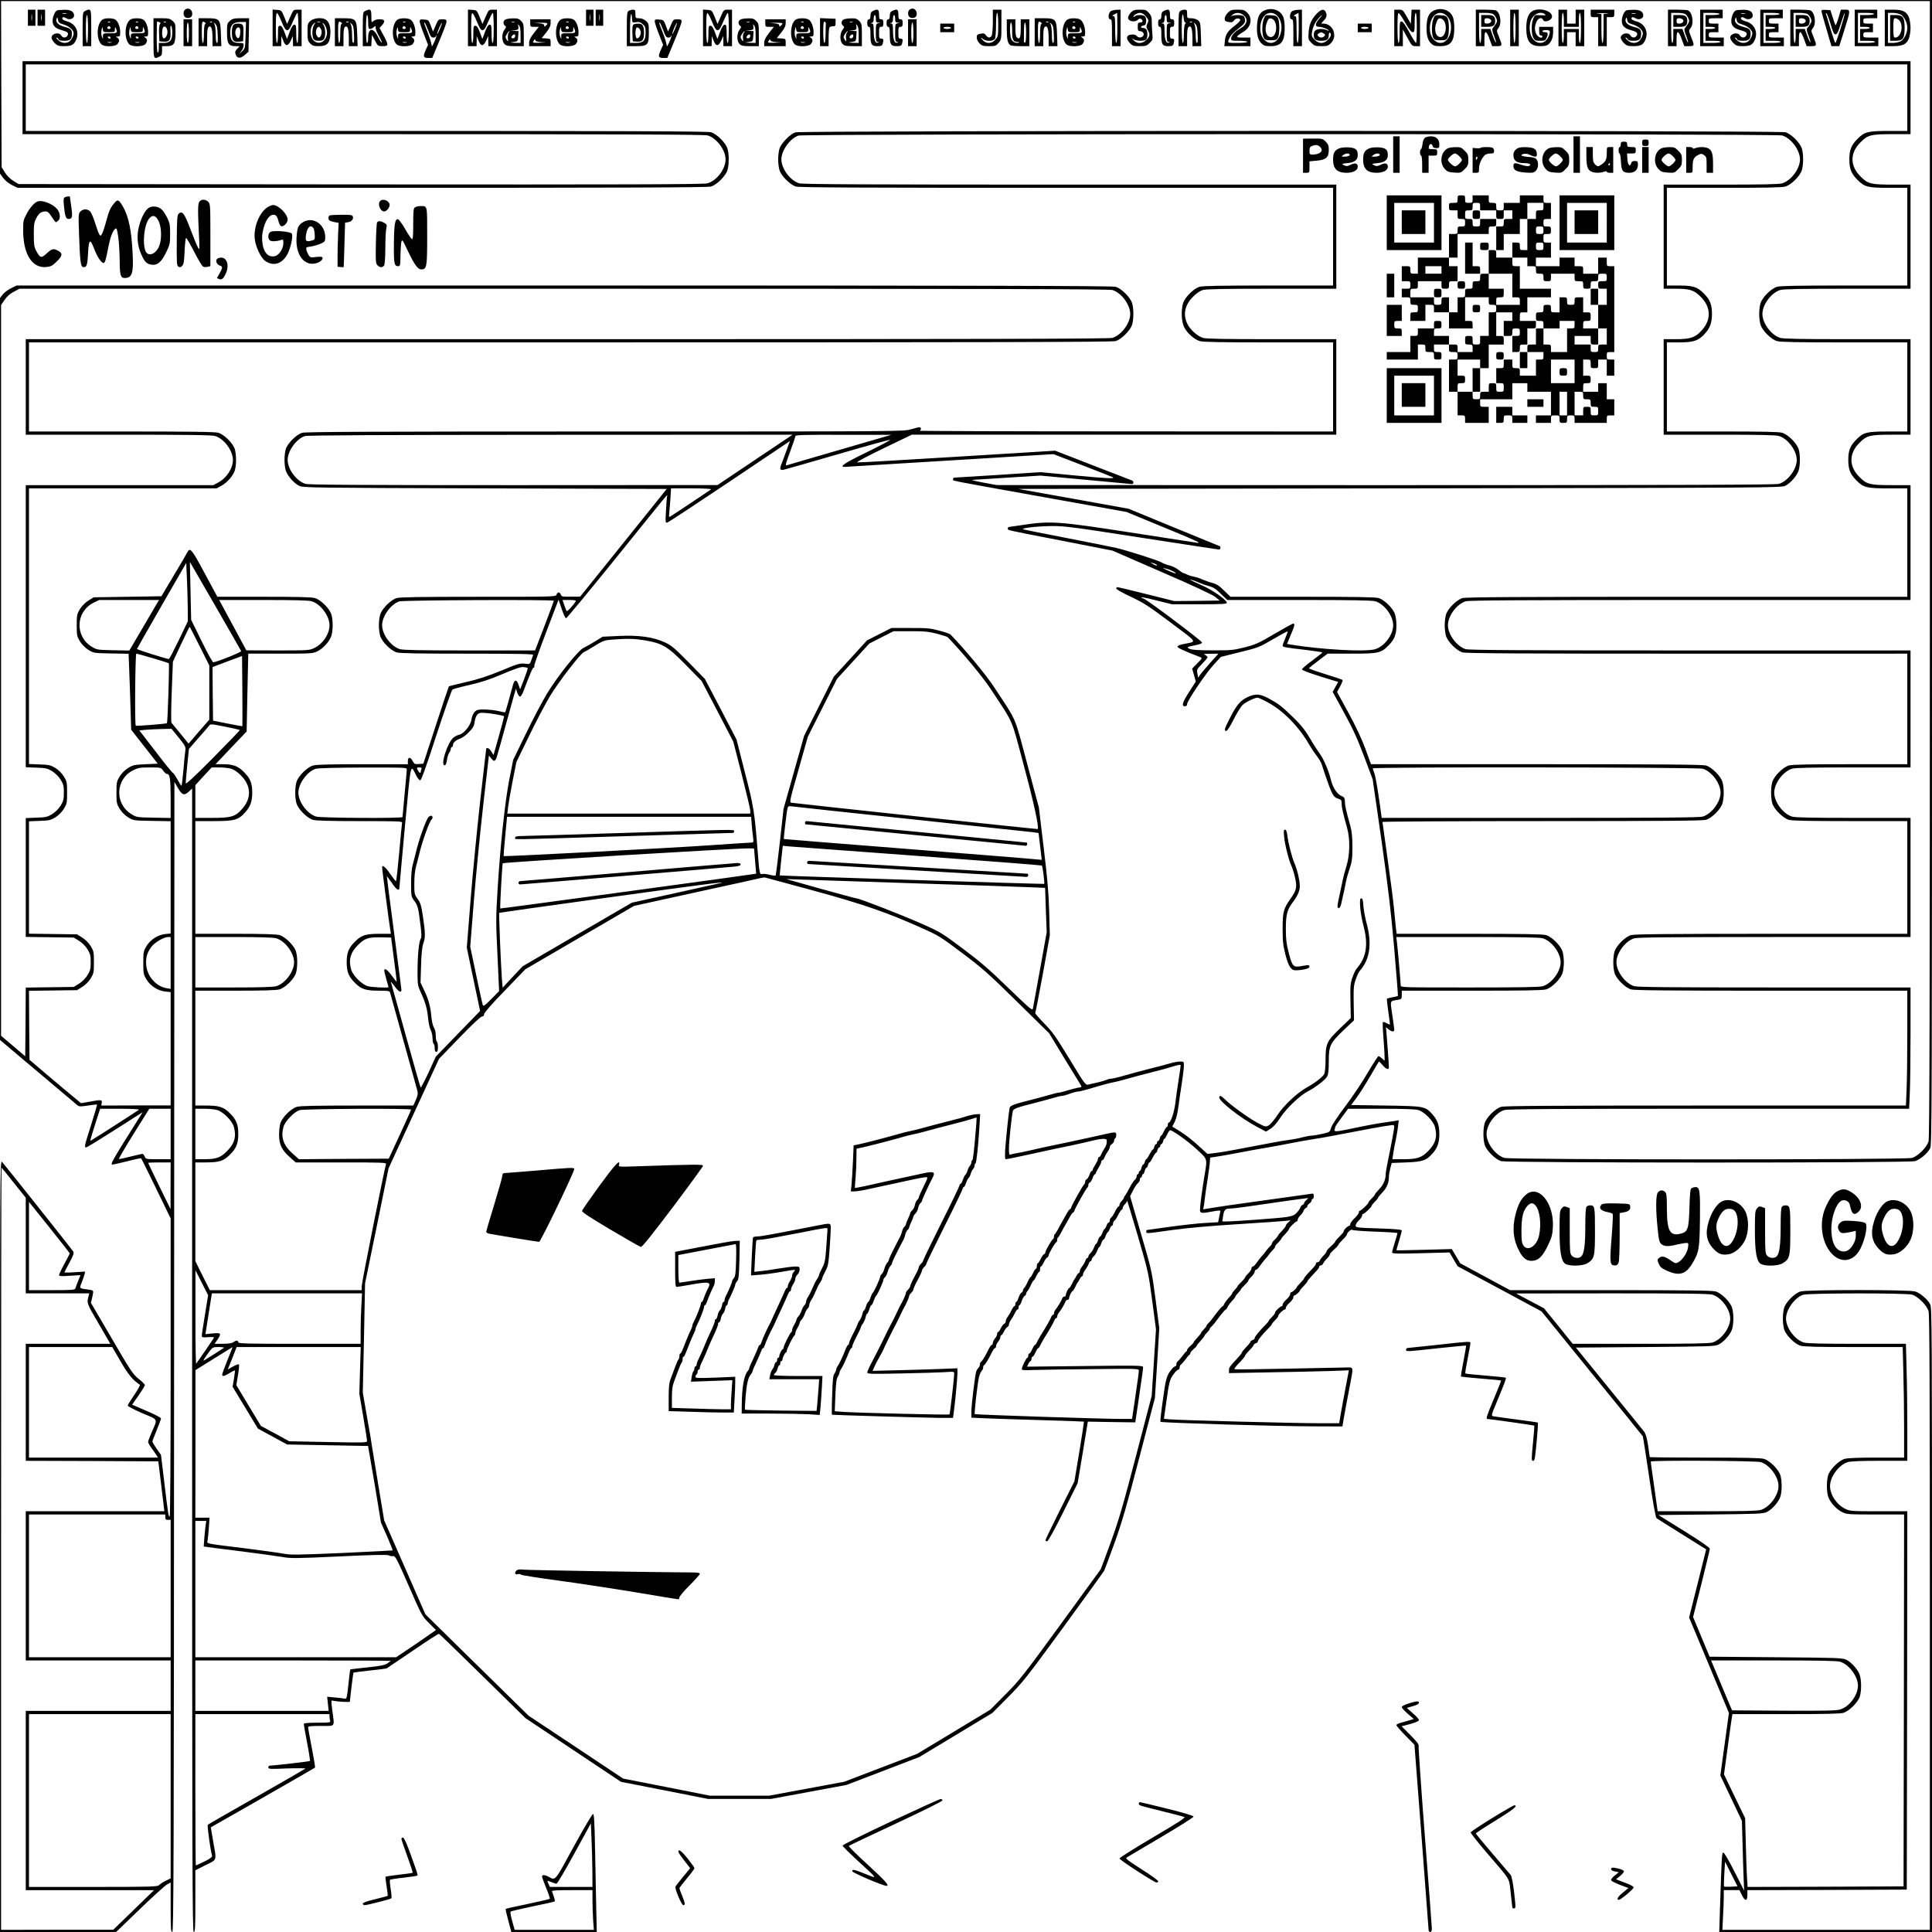 <svg xmlns="http://www.w3.org/2000/svg" version="1.0" width="2400" height="2400" viewBox="0 0 1800 1800"><path d="M0 80.8v80.9l2.9 4c1.8 2.4 5 5.1 8.2 6.7l5.3 2.6h320.9c249.1 0 321.9-.3 325.1-1.2 5.5-1.6 13.8-9.9 15.4-15.4 1.5-5.3 1.5-14.5 0-19.8-1.6-5.5-9.9-13.8-15.4-15.4-3.2-.9-75.2-1.2-321.3-1.2H24V60h1753v62h-16.6c-20.3 0-23.2.7-29.9 7.5-5.7 5.7-7.5 10.2-7.5 19s1.8 13.3 7.5 19c6.7 6.8 9.6 7.5 29.9 7.5h16.6v91h-58.6c-43.1 0-59.8.3-62.8 1.2-5.5 1.6-13.8 9.9-15.4 15.4-.7 2.3-1.2 6.7-1.2 9.9s.5 7.6 1.2 9.9c1.6 5.5 9.9 13.8 15.4 15.4 3 .9 19.7 1.2 62.8 1.2h58.6v83h-17.1c-20.8 0-23.7.7-30.4 7.5-5.7 5.7-7.5 10.2-7.5 19s1.8 13.3 7.5 19c6.7 6.8 9.6 7.5 30.4 7.5h17.1v101h-205.1c-158.2 0-206.1.3-209.3 1.2-5.5 1.6-13.8 9.9-15.4 15.4-.7 2.3-1.2 6.7-1.2 9.9s.5 7.6 1.2 9.9c1.6 5.5 9.9 13.8 15.4 15.4 3.2.9 51.1 1.2 209.3 1.2H1777v103h-53.1c-38.8 0-54.3.3-57.3 1.2-5.5 1.6-13.8 9.9-15.4 15.4-1.5 5.3-1.5 14.5 0 19.8 1.6 5.5 9.9 13.8 15.4 15.4 3 .9 18.5 1.2 57.3 1.2h53.1v105h-126.6c-96.5 0-127.6.3-130.8 1.2-5.5 1.6-13.8 9.9-15.4 15.4-1.5 5.3-1.5 14.5 0 19.8 1.6 5.5 9.9 13.8 15.4 15.4 3.2.9 34.3 1.2 130.8 1.2H1777v39.2c0 21.6-.3 45.7-.7 53.5l-.6 14.3h-186.5c-143.5 0-187.4.3-190.6 1.2-5.5 1.6-13.8 9.9-15.4 15.4-1.5 5.3-1.5 14.5 0 19.8 1.6 5.5 9.9 13.8 15.4 15.4 5.9 1.7 379.8 1.8 385.6 0 4.8-1.4 12-7.6 14.2-12.2 1.5-3.1 1.6-46.3 1.6-536.5V0H0v80.8zm1798 449.3c0 412.6-.3 530.1-1.2 533.3-1.6 5.5-9.9 13.8-15.4 15.4-6 1.8-373.8 1.8-379.8 0-8.3-2.5-16.6-13.6-16.6-22.3 0-8.7 8.3-19.8 16.6-22.3 3.2-.9 47.1-1.2 190.6-1.2h186.5l.6-14.2c.4-7.9.7-33.3.7-56.6V920h-126.6c-96.5 0-127.6-.3-130.8-1.2-8.3-2.5-16.6-13.6-16.6-22.3 0-8.7 8.3-19.8 16.6-22.3 3.2-.9 34.3-1.2 130.8-1.2H1780V762h-53.1c-38.8 0-54.3-.3-57.3-1.2-8.3-2.5-16.6-13.6-16.6-22.3 0-8.7 8.3-19.8 16.6-22.3 3-.9 18.5-1.2 57.3-1.2h53.1V606h-205.1c-158.2 0-206.1-.3-209.3-1.2-8.3-2.5-16.6-13.6-16.6-22.3 0-8.7 8.3-19.8 16.6-22.3 3.2-.9 51.1-1.2 209.3-1.2H1780V452h-17.1c-20.8 0-23.7-.7-30.4-7.5-10.1-10-10.1-22 0-32 6.7-6.8 9.6-7.5 30.4-7.5h17.1v-89h-58.6c-43.1 0-59.8-.3-62.8-1.2-8.3-2.5-16.6-13.6-16.6-22.3 0-8.7 8.3-19.8 16.6-22.3 3-.9 19.7-1.2 62.8-1.2h58.6v-97h-16.6c-20.3 0-23.2-.7-29.9-7.5-10.1-10-10.1-22 0-32 6.7-6.8 9.6-7.5 29.9-7.5h16.6V57H21v68h317.1c246.1 0 318.1.3 321.3 1.2 8.3 2.5 16.6 13.6 16.6 22.3 0 9-8.3 20-17 22.3-3.5 1-73.9 1.2-323.1 1l-318.6-.3-4.9-3c-3-1.9-6-4.9-7.9-7.9l-3-4.9-.3-77.4L1 1h1797v529.1z"/><path d="M172.2 9.2c-1.7 1.7-1.5 5.3.3 6.8.8.7 2.5 1 4 .6 4.3-1.1 3-8.6-1.5-8.6-.9 0-2.1.5-2.8 1.2zM847.2 9.2c-1.7 1.7-1.5 5.3.3 6.8.8.7 2.5 1 4 .6 4.3-1.1 3-8.6-1.5-8.6-.9 0-2.1.5-2.8 1.2zM1179.1 9.3c-4.9 1.7-7.2 5.4-7.8 12.4-.8 9.1.4 15.1 3.7 18.5 2.5 2.4 3.6 2.8 8.8 2.8 7.1 0 10.6-2.2 12.2-7.8 1.3-4.9 1.2-14.9-.3-19.1-2.2-6.2-9.7-9.3-16.6-6.8zm10.9 5.5c7.6 7.6 3.4 25.2-6 25.2-4.3 0-8.5-4.4-9.5-9.8-1.6-9.7 2.8-18.2 9.5-18.2 2.1 0 4.1.9 6 2.8z"/><path d="M1177.5 17.4c-1.8 4.3-1.9 14.2-.2 17.6 1.1 2.2 1.9 2.5 6.7 2.5 4.8 0 5.6-.3 6.7-2.5 1.6-3.2 1.6-14.8 0-18-1.1-2.1-2.1-2.5-6.5-2.8-5.2-.3-5.3-.2-6.7 3.2zm10.2 2.6c2.9 5.8.7 14.5-3.7 14.5-4.5 0-6.4-7.3-3.5-14.1 1.1-2.8 1.9-3.5 3.7-3.2 1.2.2 2.8 1.4 3.5 2.8zM1337.1 9.3c-4.9 1.7-7.2 5.4-7.8 12.4-.8 9.1.4 15.1 3.7 18.5 2.5 2.4 3.6 2.8 8.8 2.8 7.1 0 10.6-2.2 12.2-7.8 1.3-4.9 1.2-14.9-.3-19.1-2.2-6.2-9.7-9.3-16.6-6.8zm10.9 5.5c7.6 7.6 3.4 25.2-6 25.2-4.3 0-8.5-4.4-9.5-9.8-1.6-9.7 2.8-18.2 9.5-18.2 2.1 0 4.1.9 6 2.8z"/><path d="M1335.5 17.4c-1.8 4.3-1.9 14.2-.2 17.6 1.1 2.2 1.9 2.5 6.7 2.5 4.8 0 5.6-.3 6.7-2.5 1.6-3.2 1.6-14.8 0-18-1.1-2.1-2.1-2.5-6.5-2.8-5.2-.3-5.3-.2-6.7 3.2zm10.2 2.6c2.9 5.8.7 14.5-3.7 14.5-4.5 0-6.4-7.3-3.5-14.1 1.1-2.8 1.9-3.5 3.7-3.2 1.2.2 2.8 1.4 3.5 2.8zM26 16.5V24h7V9h-7v7.5zm3.7 2.2c-.2 1.6-.4.5-.4-2.2 0-2.8.2-4 .4-2.8.2 1.3.2 3.5 0 5zM35 16.5V24h7V9h-7v7.5zm3.7 2.2c-.2 1.6-.4.5-.4-2.2 0-2.8.2-4 .4-2.8.2 1.3.2 3.5 0 5zM53.2 9.7c-2 .8-4.2 5.9-4.2 9.8 0 4.4 2.5 7 8.2 8.5 5.8 1.6 7 2.7 5.7 5.1-1.3 2.5-4.5 2.4-5.9-.1-1.9-3.5-9-1.8-9 2.1 0 1.1 1.3 3.4 2.9 5 2.6 2.5 3.7 2.9 8.6 2.9 6.7 0 9-1 11-5 4-7.7.2-16-8.1-18.1-2.5-.7-4.4-1.7-4.4-2.5 0-1.7 1.4-1.8 3.9-.3 2.8 1.8 7.1.3 7.1-2.5 0-3.8-3-5.6-9.1-5.5-3 0-6 .3-6.7.6zm8.6 3c-1 .2-2.6.2-3.5 0-1-.3-.2-.5 1.7-.5s2.7.2 1.8.5zm-2.9 10c4.7 1.3 8.7 4.4 9.6 7.4.7 2.3-1.9 7.5-4.4 8.9-3.2 1.7-6.8 1.1-9.8-1.5-1.5-1.3-2.3-2.5-1.7-2.5.7 0 1.4.7 1.8 1.5.4 1.1 2 1.5 5.5 1.5 5.6 0 7.1-1.5 7.1-6.8 0-3.4-1.3-4.7-5.5-5.8-7.1-1.7-10.2-4.6-8.7-8.2.5-1.3.8-1.1 1.2 1.3.4 2.4 1.2 3.1 4.9 4.2zM79.3 10.2c-2.2 1.1-2.3 1.5-2.3 17V43h8V26c0-18.5 0-18.5-5.7-15.8zM82 27c0 8-.4 13-1 13s-1-5-1-13 .4-13 1-13 1 5 1 13zM254 25.9V43h8l.1-4.8v-4.7l1.7 4.2c1.1 2.9 2.2 4.3 3.4 4.3 1.2 0 2.5-1.5 3.8-4.3l1.9-4.2v4.7l.1 4.8h8V9h-3.8c-3.8 0-3.9.1-6.8 6.7l-2.9 6.6-2.6-6.4c-2.6-6.3-2.7-6.4-6.8-6.7l-4.1-.3v17zm8.4-5.6c4.3 10.6 6.1 10.5 10.5-.3 1.9-4.4 3.7-8 4.2-8s.9 6.3.9 14c0 8.7-.4 14-1 14s-1-3.5-1-8.5c0-7.4-.2-8.5-1.8-8.5-1.2 0-2.5 1.9-4.3 6.6l-2.5 6.7-2.3-6.2c-1.7-4.5-2.8-6.1-4.2-6.1-1.7 0-1.9.8-1.9 8 0 4.7-.4 8-1 8s-1-5.4-1-14.1c0-10.1.3-14 1.1-13.7.7.2 2.6 3.9 4.3 8.1zM340.3 10.2c-2.2 1.1-2.3 1.5-2.3 17V43h7.9l.3-5.3.3-5.2 2.8 5.2c2.7 5.2 2.8 5.3 7.2 5.3 5.7 0 5.7-1 .8-10.1l-3.7-6.9 2.2-2.3c1.2-1.3 2.2-3.1 2.2-4 0-2.3-7.6-2.4-10.2 0-1.7 1.5-1.8 1.4-1.8-4.5 0-6.7-.8-7.4-5.7-5zm2.7 10.3c0 5.4.3 6.5 1.7 6.5.9 0 2.5-.7 3.5-1.7 1.7-1.5 1.8-1.5 1.8.7 0 1.2 1.4 4.7 3.1 7.7 1.7 3 2.9 5.7 2.6 6-.3.3-2-2.2-3.6-5.6-4.5-8.8-9.1-8.2-9.1 1.1 0 2.6-.4 4.8-1 4.8s-1-5-1-13 .4-13 1-13 1 2.8 1 6.5zM436 25.9V43h8l.1-4.8v-4.7l1.7 4.2c1.1 2.9 2.2 4.3 3.4 4.3 1.2 0 2.5-1.5 3.8-4.3l1.9-4.2v4.7l.1 4.8h8V9h-3.8c-3.8 0-3.9.1-6.8 6.7l-2.9 6.6-2.6-6.4c-2.6-6.3-2.7-6.4-6.8-6.7l-4.1-.3v17zm8.4-5.6c4.3 10.6 6.1 10.5 10.5-.3 1.9-4.4 3.7-8 4.2-8s.9 6.3.9 14c0 8.7-.4 14-1 14s-1-3.5-1-8.5c0-7.4-.2-8.5-1.8-8.5-1.2 0-2.5 1.9-4.3 6.6l-2.5 6.7-2.3-6.2c-1.7-4.5-2.8-6.1-4.2-6.1-1.7 0-1.9.8-1.9 8 0 4.7-.4 8-1 8s-1-5.4-1-14.1c0-10.1.3-14 1.1-13.7.7.2 2.6 3.9 4.3 8.1zM546 16.5V24h7V9h-7v7.5zm3.7 2.2c-.2 1.6-.4.5-.4-2.2 0-2.8.2-4 .4-2.8.2 1.3.2 3.5 0 5zM555 16.5V24h7V9h-7v7.5zm3.7 2.2c-.2 1.6-.4.5-.4-2.2 0-2.8.2-4 .4-2.8.2 1.3.2 3.5 0 5zM585.8 10.1c-1.6.9-1.8 2.8-1.8 16.9v16h8.3c11.3 0 12.2-1 12.2-12.7 0-8-.1-8.6-2.8-10.9-1.8-1.5-4.1-2.4-6.3-2.4-3.3 0-3.4-.1-3.4-4 0-3.5-.3-4-2.2-4-1.3 0-3.1.5-4 1.1zm6.8 10.6c2.7-.5 4-.1 6.2 1.8 2.3 2 2.7 3.1 2.7 7.8 0 7.6-2 9.7-9.2 9.7H587V27.2c0-12.4 1.2-18.9 1.8-10.2.3 4.2.3 4.2 3.8 3.7z"/><path d="M590.2 22.9c-.9.5-1.2 2.9-1 8.2l.3 7.4 4 .3c5 .4 6.5-1.5 6.5-8.1s-1.3-8.7-5.3-8.7c-1.8 0-3.8.4-4.5.9zm6.8 7.6c0 2.8-2.4 6-3.8 5.1-1.6-1-1.5-9.3.1-9.9 1.6-.6 3.7 2.1 3.7 4.8zM655 25.9V43h8l.1-4.8v-4.7l1.7 4.2c1.1 2.9 2.2 4.3 3.4 4.3 1.2 0 2.5-1.5 3.8-4.3l1.9-4.2v4.7l.1 4.8h8V9h-3.8c-3.8 0-3.9.1-6.8 6.7l-2.9 6.6-2.6-6.4c-2.6-6.3-2.7-6.4-6.8-6.7l-4.1-.3v17zm8.4-5.6c4.3 10.6 6.1 10.5 10.5-.3 1.9-4.4 3.7-8 4.2-8s.9 6.3.9 14c0 8.7-.4 14-1 14s-1-3.5-1-8.5c0-7.4-.2-8.5-1.8-8.5-1.2 0-2.5 1.9-4.3 6.6l-2.5 6.7-2.3-6.2c-1.7-4.5-2.8-6.1-4.2-6.1-1.7 0-1.9.8-1.9 8 0 4.7-.4 8-1 8s-1-5.4-1-14.1c0-10.1.3-14 1.1-13.7.7.2 2.6 3.9 4.3 8.1zM813.3 10.2c-1.7.8-2.3 2-2.3 4.5 0 2.3-.5 3.3-1.5 3.3s-1.5 1.1-1.5 3.5.5 3.5 1.5 3.5c1.2 0 1.5 1.5 1.5 7.1 0 9.4.9 10.9 6.4 10.9 3.7 0 4.5-.4 5-2.3 1-3.7.7-4.7-1.4-4.7-1.8 0-2-.7-2-5.5s.2-5.5 2-5.5c1.6 0 2-.7 2-3.5s-.4-3.5-2-3.5c-1.7 0-2-.7-2-4.5 0-4.9-1.1-5.5-5.7-3.3zm2.7 7.3c0 2.9.4 3.5 2.3 3.6l2.2.2-2.2.4c-2.2.4-2.3.9-2.3 8.9 0 7.3.2 8.4 1.8 8.5 1.2 0 1.3.2.3.6-2.6 1-4.1-2.8-4.1-10.4 0-6.2-.3-7.3-1.7-7.4-1.7-.1-1.7-.2 0-.6 1.2-.3 1.7-1.5 1.7-3.9 0-1.9.5-3.4 1-3.4.6 0 1 1.6 1 3.5zM831.3 10.2c-1.7.8-2.3 2-2.3 4.5 0 2.3-.5 3.3-1.5 3.3s-1.5 1.1-1.5 3.5.5 3.5 1.5 3.5c1.2 0 1.5 1.5 1.5 7.1 0 9.4.9 10.9 6.4 10.9 3.7 0 4.5-.4 5-2.3 1-3.7.7-4.7-1.4-4.7-1.8 0-2-.7-2-5.5s.2-5.5 2-5.5c1.6 0 2-.7 2-3.5s-.4-3.5-2-3.5c-1.7 0-2-.7-2-4.5 0-4.9-1.1-5.5-5.7-3.3zm2.7 7.3c0 2.9.4 3.5 2.3 3.6l2.2.2-2.2.4c-2.2.4-2.3.9-2.3 8.9 0 7.3.2 8.4 1.8 8.5 1.2 0 1.3.2.3.6-2.6 1-4.1-2.8-4.1-10.4 0-6.2-.3-7.3-1.7-7.4-1.7-.1-1.7-.2 0-.6 1.2-.3 1.7-1.5 1.7-3.9 0-1.9.5-3.4 1-3.4.6 0 1 1.6 1 3.5zM925 20.1c0 6.1-.5 11.9-1 13-1.4 2.5-3.5 2.4-5.4-.2-1.2-1.8-2.1-2-5-1.5-3.1.6-3.6 1.1-3.6 3.5 0 1.7 1 3.9 2.6 5.5 2.3 2.3 3.5 2.6 8.9 2.6 5.8 0 6.5-.2 8.9-3.1 2.5-3 2.6-3.5 2.6-17V9h-8v11.1zm5 2.8c0 10.3-.1 11.1-2.6 14-3.1 3.7-7.9 4.2-11.2 1.1-1.2-1.2-2.2-2.4-2.2-2.7 0-.3.8.1 1.8 1 2.7 2.4 9.8 2.3 11.2-.2.5-1.1 1-6.9 1-13 0-6.7.4-11.1 1-11.1s1 4.3 1 10.9zM1035.3 10.2c-2.8 1.3-3.4 7.8-.8 7.8 1.3 0 1.5 2.1 1.5 12.5V43h8V9l-3.2.1c-1.8 0-4.3.5-5.5 1.1zM1041 26c0 8.7-.4 14-1 14s-1-4.8-1-12.5c0-11.2-.2-12.5-1.7-12.5-1.4-.1-1.2-.4.7-1.5 1.4-.8 2.6-1.4 2.8-1.5.1 0 .2 6.3.2 14zM1053.6 11.6c-1.4 1.5-2.6 3.7-2.6 5 0 3.2 6.1 4.5 9 1.9 1.6-1.4 2.2-1.5 3.5-.5 1.8 1.5 1.1 3-1.6 3-1.6 0-1.9.7-1.9 4 0 3.2.4 4 1.9 4 2.8 0 4.7 2.6 3.1 4.5s-4.4 1.9-6-.1c-.9-1-2.6-1.4-4.9-1.2-4.8.4-5.4 3.8-1.5 7.9 2.5 2.6 3.4 2.9 9.2 2.9 5.7 0 6.6-.3 9.4-3 2.8-2.8 2.9-3.4 2.4-8.8-.3-3.1-.5-8-.5-10.8 0-4.1-.5-5.8-2.6-8.3-2.4-2.8-3.2-3.1-8.5-3.1-4.9 0-6.1.4-8.4 2.6zm13.8 3.5c3 3.5 3 3.9 1.4 7.4-1 2.1-.9 3.1.5 5.5 2.4 4 2.1 5.7-1.2 9.1-4 3.9-8.8 4-12.2.2-1.7-2-1.8-2.3-.3-1 2.4 2 10.4 2.3 12.2.5 1.6-1.6 1.6-8 0-9.6-.7-.7-2-1.2-3-1.2-2.6 0-2.2-1.8.5-2.2 1.7-.2 2.3-1.1 2.5-3.6.2-1.8-.2-4-.9-4.8-1.4-1.7-8-1.9-9.7-.2-.7.7-1.2.8-1.2.4 0-1.6 3.5-3.5 6.2-3.6 1.7 0 3.5 1 5.2 3.1zM1084.3 10.2c-1.7.8-2.3 2-2.3 4.5 0 2.3-.5 3.3-1.5 3.3s-1.5 1.1-1.5 3.5.5 3.5 1.5 3.5c1.2 0 1.5 1.5 1.5 7.1 0 9.4.9 10.9 6.4 10.9 3.7 0 4.5-.4 5-2.3 1-3.7.7-4.7-1.4-4.7-1.8 0-2-.7-2-5.5s.2-5.5 2-5.5c1.6 0 2-.7 2-3.5s-.4-3.5-2-3.5c-1.7 0-2-.7-2-4.5 0-4.9-1.1-5.5-5.7-3.3zm2.7 7.3c0 2.9.4 3.5 2.3 3.6l2.2.2-2.2.4c-2.2.4-2.3.9-2.3 8.9 0 7.3.2 8.4 1.8 8.5 1.2 0 1.3.2.3.6-2.6 1-4.1-2.8-4.1-10.4 0-6.2-.3-7.3-1.7-7.4-1.7-.1-1.7-.2 0-.6 1.2-.3 1.7-1.5 1.7-3.9 0-1.9.5-3.4 1-3.4.6 0 1 1.6 1 3.5zM1099.8 10.1c-1.6.9-1.8 2.8-1.8 16.9v16h8v-8.4c0-6 .4-8.7 1.4-9.5 2.3-1.9 3.6 1.8 3.6 10.3V43h8.2l-.4-11.1c-.3-10.2-.5-11.2-2.7-13-1.4-1.1-3.9-1.9-6.2-1.9-3.9 0-3.9 0-3.9-4 0-3.5-.3-4-2.2-4-1.3 0-3.1.5-4 1.1zm4.5 10.9c.8 0 .8.3-.1 1.2-.7.7-1.2 4.4-1.2 9.5 0 4.9-.4 8.3-1 8.3-1.2 0-1.4-25.3-.2-26.4.4-.4.8 1.1 1 3.3.2 2.3.8 4.1 1.5 4.1zm6.4-.4c-.3.3-1.2.4-1.9.1-.8-.3-.5-.6.6-.6 1.1-.1 1.7.2 1.3.5zm5.1 11.4c.3 5.4.1 8-.7 8-.7 0-1.1-2.7-1.1-7.6 0-4.1-.5-8.5-1.1-9.7-1.1-2.1-1.1-2.1.7-.4 1.5 1.4 2 3.6 2.2 9.7zM1143.9 11.9c-1.6 1.7-2.9 4-2.9 5.4 0 2.1.6 2.6 3.6 3.2 3 .5 3.9.3 5.1-1.5 1.6-2.3 5.8-2.4 5.8-.2 0 .7-2.2 2.9-4.9 5-6.8 5.1-8.8 8.2-9.4 14.1l-.5 5.1H1165v-8h-6.6c-5.8 0-6.5-.2-5.4-1.5.7-.8 3-2.5 5.2-3.7 7.3-4.2 9.2-12.6 3.9-17.9-2.6-2.6-3.6-2.9-9.1-2.9s-6.5.3-9.1 2.9zm13.9 1.7c5.6 3.9 4.5 9.2-2.7 13.2-4.6 2.6-8.1 6.6-8.1 9.3 0 1.7.8 1.9 7.5 1.9 4.3 0 7.5.4 7.5 1s-3.7 1-9.1 1c-8.9 0-9 0-8.4-2.3 1.1-3.7 3.9-7 9.8-11.5 4.5-3.4 5.7-4.9 5.7-7.1 0-1.5-.5-3.2-1.2-3.9-1.6-1.6-9.7-1.5-11.8 0-.9.7-.5.3.8-1 2.7-2.6 6.8-2.9 10-.6zM1204.3 10.2c-2.8 1.3-3.4 7.8-.8 7.8 1.3 0 1.5 2.1 1.5 12.5V43h8V9l-3.2.1c-1.8 0-4.3.5-5.5 1.1zM1210 26c0 8.7-.4 14-1 14s-1-4.8-1-12.5c0-11.2-.2-12.5-1.7-12.5-1.4-.1-1.2-.4.7-1.5 1.4-.8 2.6-1.4 2.8-1.5.1 0 .2 6.3.2 14zM1226.8 12.7c-5.1 5.4-7 9.8-7.6 17.5-.4 6.4-.3 6.8 2.6 9.7 2.7 2.8 3.7 3.1 9.2 3.1 5.5 0 6.5-.3 9.1-2.9 6.4-6.5 1.8-18.1-7.2-18.1-2.3 0-2.3 0 .4-2.8 2.9-3 3.3-5.2 1.7-8.3-1.6-2.9-4.2-2.3-8.2 1.8zm2.3 4.8c-4.1 4.7-4.1 7.5-.1 7.5 2.9 0 9 2.4 9 3.6 0 .2-.9 0-1.9-.6-1.1-.5-3.4-1-5.1-1-4.9 0-7 1.6-7 5.3 0 4.4 1.6 5.7 7 5.7 5.3 0 7-1.3 7-5.3 0-1.6.4-2.6 1-2.2 1.8 1.1 1.1 3.6-1.9 6.6-4 4-8.2 3.9-12.3-.1-2.7-2.8-3-3.5-2.4-7.1.8-5 3-9.5 6.4-13.2 3.7-3.9 4-3.3.3.8zm4 13.6c1.6.8 1.8 1.3.8 2.5-1.5 1.8-4.3 1.8-5.8 0-1-1.1-.8-1.7.6-2.5 2.3-1.3 2.1-1.3 4.4 0zM1299 26v17h8V27.5l4.3 7.7c4.1 7.6 4.3 7.8 8 7.8h3.7V9h-7.9l-.3 6.6-.3 6.6-3.8-6.6c-3.6-6.4-3.9-6.6-7.7-6.6h-4v17zm10.3-4.7c3.5 6.1 5.5 8.7 6.8 8.7 1.7 0 1.9-.8 1.9-9 0-5.3.4-9 1-9s1 5.3 1 14c0 7.7-.3 14-.7 14-.5 0-3.3-4.5-6.3-10-3.7-6.8-6-10-7.2-10-1.6 0-1.8 1.1-1.8 10 0 6-.4 10-1 10s-1-5.4-1-14.1c0-10.3.3-14 1.2-13.7.6.2 3.4 4.3 6.1 9.1zM1375 26v17h8v-6.5c0-4.6.4-6.5 1.3-6.5.7 0 2.3 2.9 3.5 6.5l2.4 6.5h4.4c5.2 0 5.3-.4 2-8.6-2.4-5.8-2.4-5.9-.5-8.3 3.4-4.3 1.7-14.8-2.6-16.5-.9-.3-5.5-.6-10.1-.6h-8.4v17zm15.9-13c1 .5 2.4 2.3 3.1 4 1.3 3.1 1.2 3.3-3.4 9.5-.6.8-.1 3.3 1.4 6.9 1.2 3.1 2 5.9 1.7 6.2-.2.3-1.5-2.4-2.8-6l-2.4-6.6h-8.5v6.5c0 3.7-.4 6.5-1 6.5s-1-5.3-1-14V12h5.6c3 0 6.3.4 7.3 1z"/><path d="M1380 19.5V25h5.3c6.1 0 7.7-1.1 7.7-5.5s-1.6-5.5-7.7-5.5h-5.3v5.5zm8.8-1.3c1.6 1.6-.3 3.8-3.4 3.8-1.9 0-2.4-.5-2.4-2.5 0-1.9.5-2.5 2.3-2.5 1.3 0 2.8.5 3.5 1.2zM1407 26v17h8V9h-8v17zm5 0c0 8.7-.4 14-1 14s-1-5.3-1-14 .4-14 1-14 1 5.3 1 14zM1426.7 11c-3.1 2.5-4.7 7.5-4.7 15 0 12.5 3.5 17 13.1 17 4.6 0 6.4-.5 7.9-2 2.8-2.8 4-6.3 4-11.6V25h-13v4c0 2.9.4 4 1.5 4 .8 0 1.5.4 1.5 1 0 2.3-4 .8-5.5-2-1.9-3.6-1.9-7.1-.1-11.5 1.6-3.7 5.1-4.9 6.2-2 1.2 3.1 8.4.5 8.4-3.1 0-5.9-13.5-9-19.3-4.4zm12.6 2.2c1.5 1.1.8 1.2-3.8 1-5.5-.4-5.5-.4-7 3.2-1.9 4.6-1.9 13.9 0 17.6 1.4 2.7 2 3 6.4 3 4.2 0 4.9-.3 5.9-2.5 1.8-4 1.5-5.5-1.3-5.5-1.4 0-2.5-.5-2.5-1 0-.6 1.6-1 3.5-1 3.8 0 4.2 1 2.5 5.4-2.6 6.9-9.1 8.7-14 3.8-3.2-3.2-4.5-9.1-3.5-15.4 1.3-7.6 8.8-12.2 13.8-8.6zM1452 26v17h8V30h8v13h8V9h-8v13h-8V9h-8v17zm5-7.5V25h14v-6.5c0-3.7.4-6.5 1-6.5s1 5.3 1 14-.4 14-1 14-1-2.8-1-6.5V27h-14v6.5c0 3.7-.4 6.5-1 6.5s-1-5.3-1-14 .4-14 1-14 1 2.8 1 6.5zM1482 12.5c0 3.3.2 3.5 3.5 3.5h3.5v27h8V16h3.5c3.3 0 3.5-.2 3.5-3.5V9h-22v3.5zm15.8.2l-3.8.4v13.5c0 8.3-.4 13.4-1 13.4s-1-5.1-1-13.4V13.1l-3.7-.4c-2.1-.2 0-.4 4.7-.4s6.8.2 4.8.4zM1515.2 9.7c-2 .8-4.2 5.9-4.2 9.8 0 4.4 2.5 7 8.2 8.5 5.8 1.6 7 2.7 5.7 5.1-1.3 2.5-4.5 2.4-5.9-.1-1.9-3.5-9-1.8-9 2.1 0 1.1 1.3 3.4 2.9 5 2.6 2.5 3.7 2.9 8.6 2.9 6.7 0 9-1 11-5 4-7.7.2-16-8.1-18.1-2.5-.7-4.4-1.7-4.4-2.5 0-1.7 1.4-1.8 3.9-.3 2.8 1.8 7.1.3 7.1-2.5 0-3.8-3-5.6-9.1-5.5-3 0-6 .3-6.7.6zm8.6 3c-1 .2-2.6.2-3.5 0-1-.3-.2-.5 1.7-.5s2.7.2 1.8.5zm-2.9 10c4.7 1.3 8.7 4.4 9.6 7.4.7 2.3-1.9 7.5-4.4 8.9-3.2 1.7-6.8 1.1-9.8-1.5-1.5-1.3-2.3-2.5-1.7-2.5.7 0 1.4.7 1.8 1.5.4 1.1 2 1.5 5.5 1.5 5.6 0 7.1-1.5 7.1-6.8 0-3.4-1.3-4.7-5.5-5.8-7.1-1.7-10.2-4.6-8.7-8.2.5-1.3.8-1.1 1.2 1.3.4 2.4 1.2 3.1 4.9 4.2zM1554 26v17h8v-6.5c0-4.6.4-6.5 1.3-6.5.7 0 2.3 2.9 3.5 6.5l2.4 6.5h4.4c5.2 0 5.3-.4 2-8.6-2.4-5.8-2.4-5.9-.5-8.3 3.4-4.3 1.7-14.8-2.6-16.5-.9-.3-5.5-.6-10.1-.6h-8.4v17zm15.9-13c1 .5 2.4 2.3 3.1 4 1.3 3.1 1.2 3.3-3.4 9.5-.6.8-.1 3.3 1.4 6.9 1.2 3.1 2 5.9 1.7 6.2-.2.3-1.5-2.4-2.8-6l-2.4-6.6h-8.5v6.5c0 3.7-.4 6.5-1 6.5s-1-5.3-1-14V12h5.6c3 0 6.3.4 7.3 1z"/><path d="M1559 19.5V25h5.3c6.1 0 7.7-1.1 7.7-5.5s-1.6-5.5-7.7-5.5h-5.3v5.5zm8.8-1.3c1.6 1.6-.3 3.8-3.4 3.8-1.9 0-2.4-.5-2.4-2.5 0-1.9.5-2.5 2.3-2.5 1.3 0 2.8.5 3.5 1.2zM1584 26v17h22v-8h-7c-6.8 0-7-.1-7-2.5 0-2.3.4-2.5 4.5-2.5h4.5v-8h-4.5c-4.1 0-4.5-.2-4.5-2.5 0-2.4.2-2.5 6.5-2.5h6.5V9h-21v17zm18-13c0 .6-2.8 1-6.5 1h-6.5v11h4.5c2.5 0 4.5.4 4.5 1 0 .5-2 1-4.5 1h-4.5v11h7c4 0 7 .4 7 1s-3.3 1-8 1h-8V12h7.5c4.3 0 7.5.4 7.5 1zM1617.2 9.7c-2 .8-4.2 5.9-4.2 9.8 0 4.4 2.5 7 8.2 8.5 5.8 1.6 7 2.7 5.7 5.1-1.3 2.5-4.5 2.4-5.9-.1-1.9-3.5-9-1.8-9 2.1 0 1.1 1.3 3.4 2.9 5 2.6 2.5 3.7 2.9 8.6 2.9 6.7 0 9-1 11-5 4-7.7.2-16-8.1-18.1-2.5-.7-4.4-1.7-4.4-2.5 0-1.7 1.4-1.8 3.9-.3 2.8 1.8 7.1.3 7.1-2.5 0-3.8-3-5.6-9.1-5.5-3 0-6 .3-6.7.6zm8.6 3c-1 .2-2.6.2-3.5 0-1-.3-.2-.5 1.7-.5s2.7.2 1.8.5zm-2.9 10c4.7 1.3 8.7 4.4 9.6 7.4.7 2.3-1.9 7.5-4.4 8.9-3.2 1.7-6.8 1.1-9.8-1.5-1.5-1.3-2.3-2.5-1.7-2.5.7 0 1.4.7 1.8 1.5.4 1.1 2 1.5 5.5 1.5 5.6 0 7.1-1.5 7.1-6.8 0-3.4-1.3-4.7-5.5-5.8-7.1-1.7-10.2-4.6-8.7-8.2.5-1.3.8-1.1 1.2 1.3.4 2.4 1.2 3.1 4.9 4.2zM1640 26v17h22v-8h-7c-6.8 0-7-.1-7-2.5 0-2.3.4-2.5 4.5-2.5h4.5v-8h-4.5c-4.1 0-4.5-.2-4.5-2.5 0-2.4.2-2.5 6.5-2.5h6.5V9h-21v17zm18-13c0 .6-2.8 1-6.5 1h-6.5v11h4.5c2.5 0 4.5.4 4.5 1 0 .5-2 1-4.5 1h-4.5v11h7c4 0 7 .4 7 1s-3.3 1-8 1h-8V12h7.5c4.3 0 7.5.4 7.5 1zM1668 26v17h8v-6.5c0-4.6.4-6.5 1.3-6.5.7 0 2.3 2.9 3.5 6.5l2.4 6.5h4.4c5.2 0 5.3-.4 2-8.6-2.4-5.8-2.4-5.9-.5-8.3 3.4-4.3 1.7-14.8-2.6-16.5-.9-.3-5.5-.6-10.1-.6h-8.4v17zm15.9-13c1 .5 2.4 2.3 3.1 4 1.3 3.1 1.2 3.3-3.4 9.5-.6.8-.1 3.3 1.4 6.9 1.2 3.1 2 5.9 1.7 6.2-.2.3-1.5-2.4-2.8-6l-2.4-6.6h-8.5v6.5c0 3.7-.4 6.5-1 6.5s-1-5.3-1-14V12h5.6c3 0 6.3.4 7.3 1z"/><path d="M1673 19.5V25h5.3c6.1 0 7.7-1.1 7.7-5.5s-1.6-5.5-7.7-5.5h-5.3v5.5zm8.8-1.3c1.6 1.6-.3 3.8-3.4 3.8-1.9 0-2.4-.5-2.4-2.5 0-1.9.5-2.5 2.3-2.5 1.3 0 2.8.5 3.5 1.2zM1697 10.2c0 .7 2.1 8.4 4.7 17l4.6 15.8H1713.6l4.7-14.9c5.9-18.7 5.9-19.1.7-19.1h-3.9l-2.2 7.5c-1.2 4.1-2.5 7.3-2.8 6.9-.3-.3-1.5-3.5-2.6-7.2l-2.1-6.7-4.2-.3c-2.9-.2-4.2.1-4.2 1zm8.5 12.2c2.2 7.6 3.2 9.6 4.6 9.6 1.5 0 2.5-2.1 5-10.1 1.7-5.5 3.3-9.8 3.6-9.6.6.6-7.9 27.7-8.7 27.7-.4 0-2.3-5.6-4.4-12.5-2-6.9-4-13.3-4.3-14.2-.4-.9-.2-1.4.3-1 .6.3 2.3 4.9 3.9 10.1zM1728 26v17h22v-8h-7c-6.8 0-7-.1-7-2.5 0-2.3.4-2.5 4.5-2.5h4.5v-8h-4.5c-4.1 0-4.5-.2-4.5-2.5 0-2.4.2-2.5 6.5-2.5h6.5V9h-21v17zm18-13c0 .6-2.8 1-6.5 1h-6.5v11h4.5c2.5 0 4.5.4 4.5 1 0 .5-2 1-4.5 1h-4.5v11h7c4 0 7 .4 7 1s-3.3 1-8 1h-8V12h7.5c4.3 0 7.5.4 7.5 1zM1756 26v17h7.6c9.1 0 12.7-1.7 14.9-7.2.8-2.1 1.5-6.5 1.5-9.8 0-3.3-.7-7.7-1.5-9.8-2.2-5.5-5.8-7.2-14.9-7.2h-7.6v17zm15.1-12.3c3.1 1.9 5.9 7.6 5.9 12.3 0 4.7-2.8 10.4-5.9 12.3-1.6.9-5 1.7-7.5 1.7h-4.6V12h4.6c2.5 0 5.9.8 7.5 1.7z"/><path d="M1761 26v12h4.8c7.2 0 8.7-2.1 8.7-12s-1.5-12-8.7-12h-4.8v12zm8.6-6.9c4.2 4.6 1.5 15.9-3.8 15.9-1.6 0-1.8-.9-1.8-9s.2-9 1.8-9c1.1 0 2.7.9 3.8 2.1zM95.7 18.1c-5.6 3.3-6.4 18.1-1.2 23.2 2.4 2.5 12.6 2.3 14.8-.1 2.2-2.4 2.2-4.8 0-6.1-1.6-.9-1.6-1 .5-1.1 1.9 0 2.2-.5 2.2-4 0-5.1-2.2-10.5-4.8-11.9-2.6-1.4-9.1-1.4-11.5 0zm7 2.5c-.3.3-1.2.4-1.9.1-.8-.3-.5-.6.6-.6 1.1-.1 1.7.2 1.3.5zm.3 5.5c0 .5-.7.9-1.5.9-1.5 0-2-1.2-.9-2.3.8-.8 2.4.1 2.4 1.4zm-1.4 3.9c5.2 0 5.4-.1 5.5-2.8 0-2.4.1-2.5.9-.7 1.8 4.1 1.3 4.5-5.5 4.5-6.4 0-6.5 0-6.6 2.7v2.8l-1-2.5c-.6-1.4-.7-4-.3-6 .8-3.4.8-3.4 1.2-.8.3 2.7.6 2.8 5.8 2.8zm1.4 5c0 .5-.4 1-.9 1-.6 0-1.3-.5-1.6-1-.3-.6.1-1 .9-1 .9 0 1.6.4 1.6 1zm.8 4.7c-1 .2-2.6.2-3.5 0-1-.3-.2-.5 1.7-.5s2.7.2 1.8.5zM121.7 18.1c-5.6 3.3-6.4 18.1-1.2 23.2 2.4 2.5 12.6 2.3 14.8-.1 2.2-2.4 2.2-4.8 0-6.1-1.6-.9-1.6-1 .5-1.1 1.9 0 2.2-.5 2.2-4 0-5.1-2.2-10.5-4.8-11.9-2.6-1.4-9.1-1.4-11.5 0zm7 2.5c-.3.3-1.2.4-1.9.1-.8-.3-.5-.6.6-.6 1.1-.1 1.7.2 1.3.5zm.3 5.5c0 .5-.7.9-1.5.9-1.5 0-2-1.2-.9-2.3.8-.8 2.4.1 2.4 1.4zm-1.4 3.9c5.2 0 5.4-.1 5.5-2.8 0-2.4.1-2.5.9-.7 1.8 4.1 1.3 4.5-5.5 4.5-6.4 0-6.5 0-6.6 2.7v2.8l-1-2.5c-.6-1.4-.7-4-.3-6 .8-3.4.8-3.4 1.2-.8.3 2.7.6 2.8 5.8 2.8zm1.4 5c0 .5-.4 1-.9 1-.6 0-1.3-.5-1.6-1-.3-.6.1-1 .9-1 .9 0 1.6.4 1.6 1zm.8 4.7c-1 .2-2.6.2-3.5 0-1-.3-.2-.5 1.7-.5s2.7.2 1.8.5zM143 35.5c0 20-.1 19.9 5.5 17.3 2.1-.9 2.5-1.8 2.5-5.5V43h4.3c6.8 0 8.2-2.2 8.2-12.7 0-8-.1-8.6-2.8-10.9-2.4-2.1-3.8-2.4-10.3-2.4H143v18.5zm5.4-14.9c1.2.5 1.4 1 .6 1.9-.6.8-1 4.5-.8 8.7l.3 7.3 4.2.3c5.3.4 6.6-1.7 6.1-9.8-.2-4 0-5.6.7-4.9.6.5 1 3.4 1 6.3 0 7.1-2.1 9.6-8.2 9.6H148v4.5c0 2.5-.4 4.5-1 4.5s-1-5.5-1-14.5c0-8 .2-14.5.4-14.5s1.2.3 2 .6zm6.3 0c-.3.3-1.2.4-1.9.1-.8-.3-.5-.6.6-.6 1.1-.1 1.7.2 1.3.5zM156 30c0 3.2-2.3 6.6-3.8 5.6-1.6-1-1.5-8.9 0-10.4 1.7-1.7 3.8 1.1 3.8 4.8zM185 30v13h8v-8.4c0-6 .4-8.7 1.4-9.5 2.3-1.9 3.6 1.8 3.6 10.3V43h8.2l-.4-11.1c-.4-14.1-1.1-14.9-12.9-14.9H185v13zm5.9-9.1c.9.6 1 1.1.2 1.5-.7.4-1.1 4.1-1.1 9.2 0 4.9-.4 8.4-1 8.4s-1-4-1-10c0-9.9.3-10.8 2.9-9.1zm6.8-.3c-.3.3-1.2.4-1.9.1-.8-.3-.5-.6.6-.6 1.1-.1 1.7.2 1.3.5zm5.1 11.4c.3 5.4.1 8-.7 8-.7 0-1.1-2.7-1.1-7.6 0-4.1-.5-8.5-1.1-9.7-1.1-2.1-1.1-2.1.7-.4 1.5 1.4 2 3.6 2.2 9.7zM214.3 19.4c-2.7 2.3-2.8 2.9-2.8 10.9 0 10.3 1.5 12.7 7.8 12.7h4l-2.3 2.5c-2 2.1-2.2 3-1.4 5.3 1.3 3.8 4.5 4 8.6.3l3.3-2.9.3-15.6.3-15.6h-7.5c-6.5 0-7.9.3-10.3 2.4zm14.5 13.3c-.3 12-.4 12.3-3.2 15l-2.9 2.8 2.1-2.9c1.2-1.6 2.2-3.9 2.2-5.2 0-2.2-.4-2.4-4.3-2.4-6.1 0-8.2-2.5-8.2-9.7 0-7.1 2.7-9.8 9.8-9.8h4.9l-.4 12.2z"/><path d="M217 23.9c-1.4 2.8-1.3 11.4.3 13.5.9 1.3 2.3 1.7 5.2 1.4l4-.3.3-7.4c.3-8.2-.2-9.1-5.5-9.1-2.2 0-3.6.6-4.3 1.9zm6.8 7c-.3 5.3-2.6 6.3-4.2 1.9-1.2-3.5.6-8 2.9-7.2 1.2.5 1.5 1.8 1.3 5.3zM289.3 19.4c-2.6 2.3-2.8 2.9-2.8 10.4 0 7.1.3 8.3 2.4 10.6 2.1 2.2 3.3 2.6 8.1 2.6 7.8 0 10.3-2.6 10.8-11.4.4-6.8-1.2-11.7-4.7-13.6-3.7-1.9-10.7-1.2-13.8 1.4zm9 1.3c-.7.2-1.9.2-2.5 0-.7-.3-.2-.5 1.2-.5s1.9.2 1.3.5zm-5.7 2.5c-1.8 2.5-2.1 10-.6 12.9.8 1.4 2.1 1.9 5 1.9s4.2-.5 5-1.9c1.6-3 1.2-10.4-.7-13-.9-1.4-1.1-2.1-.5-1.7 2.4 1.5 4.4 6.9 3.8 10.4-1.2 7.5-8 10.6-12.7 5.6-3.1-3.3-3.4-11.1-.5-14.3 2.5-2.8 3.1-2.7 1.2.1zm6.6 4.3c1.2 2.7-.2 7.5-2.2 7.5-.6 0-1.6-1.1-2.2-2.5-1.2-2.7.2-7.5 2.2-7.5.6 0 1.6 1.1 2.2 2.5zM312 30v13h8v-8.4c0-6 .4-8.7 1.4-9.5 2.3-1.9 3.6 1.8 3.6 10.3V43h8.2l-.4-11.1c-.4-14.1-1.1-14.9-12.9-14.9H312v13zm5.9-9.1c.9.6 1 1.1.2 1.5-.7.4-1.1 4.1-1.1 9.2 0 4.9-.4 8.4-1 8.4s-1-4-1-10c0-9.9.3-10.8 2.9-9.1zm6.8-.3c-.3.3-1.2.4-1.9.1-.8-.3-.5-.6.6-.6 1.1-.1 1.7.2 1.3.5zm5.1 11.4c.3 5.4.1 8-.7 8-.7 0-1.1-2.7-1.1-7.6 0-4.1-.5-8.5-1.1-9.7-1.1-2.1-1.1-2.1.7-.4 1.5 1.4 2 3.6 2.2 9.7zM370.7 18.1c-5.6 3.3-6.4 18.1-1.2 23.2 2.4 2.5 12.6 2.3 14.8-.1 2.2-2.4 2.2-4.8 0-6.1-1.6-.9-1.6-1 .5-1.1 1.9 0 2.2-.5 2.2-4 0-5.1-2.2-10.5-4.8-11.9-2.6-1.4-9.1-1.4-11.5 0zm7 2.5c-.3.3-1.2.4-1.9.1-.8-.3-.5-.6.6-.6 1.1-.1 1.7.2 1.3.5zm.3 5.5c0 .5-.7.9-1.5.9-1.5 0-2-1.2-.9-2.3.8-.8 2.4.1 2.4 1.4zm-1.4 3.9c5.2 0 5.4-.1 5.5-2.8 0-2.4.1-2.5.9-.7 1.8 4.1 1.3 4.5-5.5 4.5-6.4 0-6.5 0-6.6 2.7v2.8l-1-2.5c-.6-1.4-.7-4-.3-6 .8-3.4.8-3.4 1.2-.8.3 2.7.6 2.8 5.8 2.8zm1.4 5c0 .5-.4 1-.9 1-.6 0-1.3-.5-1.6-1-.3-.6.1-1 .9-1 .9 0 1.6.4 1.6 1zm.8 4.7c-1 .2-2.6.2-3.5 0-1-.3-.2-.5 1.7-.5s2.7.2 1.8.5zM471.3 18c-2.6 1.1-3 4.2-.8 6 1.3 1.1 1.2 1.5-.5 3.7-2.7 3.5-2.7 10.6 0 13.3 1.7 1.7 3.3 2 10 2h8V32.5c0-9.9-.2-10.7-2.5-13-1.9-2-3.4-2.5-7.2-2.4-2.6 0-5.8.4-7 .9zm8 2.7c-.7.2-1.9.2-2.5 0-.7-.3-.2-.5 1.2-.5s1.9.2 1.3.5zm5.7 11.9V40l-5.2-.1c-5.2-.2-5.2-.2-1.3-.8 4-.6 4-.6 4.3-5.4l.3-4.7-3.8-.2-3.8-.1 3.8-.4c3.1-.4 3.7-.8 3.7-2.7 0-1.2-.3-2.6-.7-3.2-.5-.5 0-.1 1 .9 1.3 1.5 1.7 3.7 1.7 9.3zm-11-2.1c-.7.8-1 3.1-.8 5.1.4 3.2.3 3.4-.9 1.8-.7-1-1.3-2.3-1.3-2.9 0-1.2 2.8-5.5 3.7-5.5.3 0 0 .7-.7 1.5zm6 2.9c0 1.8-1.7 2.9-3 2.1-.8-.5-.7-1.1.1-2.1 1.5-1.8 2.9-1.8 2.9 0zM522.7 18.1c-5.6 3.3-6.4 18.1-1.2 23.2 2.4 2.5 12.6 2.3 14.8-.1 2.2-2.4 2.2-4.8 0-6.1-1.6-.9-1.6-1 .5-1.1 1.9 0 2.2-.5 2.2-4 0-5.1-2.2-10.5-4.8-11.9-2.6-1.4-9.1-1.4-11.5 0zm7 2.5c-.3.3-1.2.4-1.9.1-.8-.3-.5-.6.6-.6 1.1-.1 1.7.2 1.3.5zm.3 5.5c0 .5-.7.9-1.5.9-1.5 0-2-1.2-.9-2.3.8-.8 2.4.1 2.4 1.4zm-1.4 3.9c5.2 0 5.4-.1 5.5-2.8 0-2.4.1-2.5.9-.7 1.8 4.1 1.3 4.5-5.5 4.5-6.4 0-6.5 0-6.6 2.7v2.8l-1-2.5c-.6-1.4-.7-4-.3-6 .8-3.4.8-3.4 1.2-.8.3 2.7.6 2.8 5.8 2.8zm1.4 5c0 .5-.4 1-.9 1-.6 0-1.3-.5-1.6-1-.3-.6.1-1 .9-1 .9 0 1.6.4 1.6 1zm.8 4.7c-1 .2-2.6.2-3.5 0-1-.3-.2-.5 1.7-.5s2.7.2 1.8.5zM690.3 18c-2.6 1.1-3 4.2-.8 6 1.3 1.1 1.2 1.5-.5 3.7-2.7 3.5-2.7 10.6 0 13.3 1.7 1.7 3.3 2 10 2h8V32.5c0-9.9-.2-10.7-2.5-13-1.9-2-3.4-2.5-7.2-2.4-2.6 0-5.8.4-7 .9zm8 2.7c-.7.2-1.9.2-2.5 0-.7-.3-.2-.5 1.2-.5s1.9.2 1.3.5zm5.7 11.9V40l-5.2-.1c-5.2-.2-5.2-.2-1.3-.8 4-.6 4-.6 4.3-5.4l.3-4.7-3.8-.2-3.8-.1 3.8-.4c3.1-.4 3.7-.8 3.7-2.7 0-1.2-.3-2.6-.7-3.2-.5-.5 0-.1 1 .9 1.3 1.5 1.7 3.7 1.7 9.3zm-11-2.1c-.7.8-1 3.1-.8 5.1.4 3.2.3 3.4-.9 1.8-.7-1-1.3-2.3-1.3-2.9 0-1.2 2.8-5.5 3.7-5.5.3 0 0 .7-.7 1.5zm6 2.9c0 1.8-1.7 2.9-3 2.1-.8-.5-.7-1.1.1-2.1 1.5-1.8 2.9-1.8 2.9 0zM741.7 18.1c-5.6 3.3-6.4 18.1-1.2 23.2 2.4 2.5 12.6 2.3 14.8-.1 2.2-2.4 2.2-4.8 0-6.1-1.6-.9-1.6-1 .5-1.1 1.9 0 2.2-.5 2.2-4 0-5.1-2.2-10.5-4.8-11.9-2.6-1.4-9.1-1.4-11.5 0zm7 2.5c-.3.3-1.2.4-1.9.1-.8-.3-.5-.6.6-.6 1.1-.1 1.7.2 1.3.5zm.3 5.5c0 .5-.7.9-1.5.9-1.5 0-2-1.2-.9-2.3.8-.8 2.4.1 2.4 1.4zm-1.4 3.9c5.2 0 5.4-.1 5.5-2.8 0-2.4.1-2.5.9-.7 1.8 4.1 1.3 4.5-5.5 4.5-6.4 0-6.5 0-6.6 2.7v2.8l-1-2.5c-.6-1.4-.7-4-.3-6 .8-3.4.8-3.4 1.2-.8.3 2.7.6 2.8 5.8 2.8zm1.4 5c0 .5-.4 1-.9 1-.6 0-1.3-.5-1.6-1-.3-.6.1-1 .9-1 .9 0 1.6.4 1.6 1zm.8 4.7c-1 .2-2.6.2-3.5 0-1-.3-.2-.5 1.7-.5s2.7.2 1.8.5zM764 30v13h8v-8.3c0-4.5.4-8.7.8-9.2.4-.6 1.8-1 3.2-1 2.2 0 2.5-.4 2.5-3.5v-3.5l-7.2-.3-7.3-.3V30zm5.4-8.2c-.1.7-.2 5-.2 9.7-.3 12.3-2.2 10.9-2.2-1.6 0-7.6.3-10 1.3-9.7.6.3 1.2 1 1.1 1.6zM786.3 18c-2.6 1.1-3 4.2-.8 6 1.3 1.1 1.2 1.5-.5 3.7-2.7 3.5-2.7 10.6 0 13.3 1.7 1.7 3.3 2 10 2h8V32.5c0-9.9-.2-10.7-2.5-13-1.9-2-3.4-2.5-7.2-2.4-2.6 0-5.8.4-7 .9zm8 2.7c-.7.2-1.9.2-2.5 0-.7-.3-.2-.5 1.2-.5s1.9.2 1.3.5zm5.7 11.9V40l-5.2-.1c-5.2-.2-5.2-.2-1.3-.8 4-.6 4-.6 4.3-5.4l.3-4.7-3.8-.2-3.8-.1 3.8-.4c3.1-.4 3.7-.8 3.7-2.7 0-1.2-.3-2.6-.7-3.2-.5-.5 0-.1 1 .9 1.3 1.5 1.7 3.7 1.7 9.3zm-11-2.1c-.7.8-1 3.1-.8 5.1.4 3.2.3 3.4-.9 1.8-.7-1-1.3-2.3-1.3-2.9 0-1.2 2.8-5.5 3.7-5.5.3 0 0 .7-.7 1.5zm6 2.9c0 1.8-1.7 2.9-3 2.1-.8-.5-.7-1.1.1-2.1 1.5-1.8 2.9-1.8 2.9 0zM964 30v13h8v-8.4c0-6 .4-8.7 1.4-9.5 2.3-1.9 3.6 1.8 3.6 10.3V43h8.2l-.4-11.1c-.4-14.1-1.1-14.9-12.9-14.9H964v13zm5.9-9.1c.9.6 1 1.1.2 1.5-.7.4-1.1 4.1-1.1 9.2 0 4.9-.4 8.4-1 8.4s-1-4-1-10c0-9.9.3-10.8 2.9-9.1zm6.8-.3c-.3.3-1.2.4-1.9.1-.8-.3-.5-.6.6-.6 1.1-.1 1.7.2 1.3.5zm5.1 11.4c.3 5.4.1 8-.7 8-.7 0-1.1-2.7-1.1-7.6 0-4.1-.5-8.5-1.1-9.7-1.1-2.1-1.1-2.1.7-.4 1.5 1.4 2 3.6 2.2 9.7zM994.7 18.1c-5.6 3.3-6.4 18.1-1.2 23.2 2.4 2.5 12.6 2.3 14.8-.1 2.2-2.4 2.2-4.8 0-6.1-1.6-.9-1.6-1 .5-1.1 1.9 0 2.2-.5 2.2-4 0-5.1-2.2-10.5-4.8-11.9-2.6-1.4-9.1-1.4-11.5 0zm7 2.5c-.3.3-1.2.4-1.9.1-.8-.3-.5-.6.6-.6 1.1-.1 1.7.2 1.3.5zm.3 5.5c0 .5-.7.9-1.5.9-1.5 0-2-1.2-.9-2.3.8-.8 2.4.1 2.4 1.4zm-1.4 3.9c5.2 0 5.4-.1 5.5-2.8 0-2.4.1-2.5.9-.7 1.8 4.1 1.3 4.5-5.5 4.5-6.4 0-6.5 0-6.6 2.7v2.8l-1-2.5c-.6-1.4-.7-4-.3-6 .8-3.4.8-3.4 1.2-.8.3 2.7.6 2.8 5.8 2.8zm1.4 5c0 .5-.4 1-.9 1-.6 0-1.3-.5-1.6-1-.3-.6.1-1 .9-1 .9 0 1.6.4 1.6 1zm.8 4.7c-1 .2-2.6.2-3.5 0-1-.3-.2-.5 1.7-.5s2.7.2 1.8.5zM171 30.5V43h8V18h-8v12.5zm5 0c0 5.7-.4 9.5-1 9.5s-1-3.8-1-9.5.4-9.5 1-9.5 1 3.8 1 9.5zM391 19.9c0 1.1 1.7 6.4 3.9 11.9l3.9 10-1.9 4.2c-3 6.6-2.6 8 1.9 8h3.9l6.6-15.8c3.7-8.7 6.7-16.8 6.7-18 0-1.9-.5-2.2-3.8-2.2-3.8 0-4 .2-6.3 5.7l-2.5 5.7-2-5.4c-2-5.3-2.2-5.5-6.3-5.8-3.5-.3-4.1 0-4.1 1.7zm8 8.5c2 5.5 2.8 6.6 4.7 6.6 1.3 0 2.3-.5 2.3-1.2 0-.6.2-.9.5-.6.3.3-.5 3-1.9 5.9-2 4.4-2.5 4.9-2.5 2.8-.1-1.4-1.7-6.6-3.6-11.5-3.8-9.7-3.8-9.7-2.7-9.1.4.3 1.8 3.5 3.2 7.1zm10.9-1.5c-1.2 2.8-2.4 5-2.6 4.8-.2-.2.6-2.7 1.8-5.6 1.2-2.8 2.4-5 2.6-4.8.2.2-.6 2.7-1.8 5.6zM494 21.5c0 3.4.1 3.5 4 3.5h4l-4.5 5.7c-3.2 4.2-4.5 6.7-4.5 9V43h20v-3.4c0-3.4-.1-3.5-4.1-3.8l-4.2-.3 4.2-5.2c3-3.9 4.1-6.1 4.1-8.8V18h-19v3.5zm16 .4c0 .5-.7 1.4-1.5 2.1-1.2 1-1.5 1-1.5-.3 0-1.2-1.3-1.7-5.2-2-5-.3-4.9-.3 1.5-.5 3.7-.1 6.7.2 6.7.7zm-5.2 17.4c5.4.3 5.3.3-1.6.5-7 .2-7.2.1-6-1.8 1-1.6 1.4-1.7 1.6-.6.2 1.1 2 1.6 6 1.9zM610 19.9c0 1.1 1.7 6.4 3.9 11.9l3.9 10-1.9 4.2c-3 6.6-2.6 8 1.9 8h3.9l6.6-15.8c3.7-8.7 6.7-16.8 6.7-18 0-1.9-.5-2.2-3.8-2.2-3.8 0-4 .2-6.3 5.7l-2.5 5.7-2-5.4c-2-5.3-2.2-5.5-6.3-5.8-3.5-.3-4.1 0-4.1 1.7zm8 8.5c2 5.5 2.8 6.6 4.7 6.6 1.3 0 2.3-.5 2.3-1.2 0-.6.2-.9.5-.6.3.3-.5 3-1.9 5.9-2 4.4-2.5 4.9-2.5 2.8-.1-1.4-1.7-6.6-3.6-11.5-3.8-9.7-3.8-9.7-2.7-9.1.4.3 1.8 3.5 3.2 7.1zm10.9-1.5c-1.2 2.8-2.4 5-2.6 4.8-.2-.2.6-2.7 1.8-5.6 1.2-2.8 2.4-5 2.6-4.8.2.2-.6 2.7-1.8 5.6zM713 21.5c0 3.4.1 3.5 4 3.5h4l-4.5 5.7c-3.2 4.2-4.5 6.7-4.5 9V43h20v-3.4c0-3.4-.1-3.5-4.1-3.8l-4.2-.3 4.2-5.2c3-3.9 4.1-6.1 4.1-8.8V18h-19v3.5zm16 .4c0 .5-.7 1.4-1.5 2.1-1.2 1-1.5 1-1.5-.3 0-1.2-1.3-1.7-5.2-2-5-.3-4.9-.3 1.5-.5 3.7-.1 6.7.2 6.7.7zm-5.2 17.4c5.4.3 5.3.3-1.6.5-7 .2-7.2.1-6-1.8 1-1.6 1.4-1.7 1.6-.6.2 1.1 2 1.6 6 1.9zM846 30.5V43h8V18h-8v12.5zm5 0c0 5.7-.4 9.5-1 9.5s-1-3.8-1-9.5.4-9.5 1-9.5 1 3.8 1 9.5zM938 27.6c0 9 .9 13 3.4 14.6.6.4 4.8.8 9.4.8h8.2V18h-8v8.4c0 8.6-.9 10.8-3.5 8.6-1.1-.9-1.5-3.4-1.5-9.1V18h-8v9.6zm5 1.2c0 8.4.8 10.2 5 10.3 1.4 0 1.9.3 1.2.6-2.4.9-5.8-.6-7-3.2-1.5-3.2-1.6-15.5-.2-15.5.6 0 1 3.3 1 7.8zm13 1.8c0 6.4-.4 9.4-1.1 9.2-.6-.2-1-.7-1-1.1.1-.4.1-4.5.1-9.2 0-5 .4-8.5 1-8.5s1 3.9 1 9.6zM876 26v4h13v-8h-13v4zm10 0c0 .5-1.6 1-3.5 1s-3.5-.5-3.5-1c0-.6 1.6-1 3.5-1s3.5.4 3.5 1zM1265 26v4h13v-8h-13v4zm10 0c0 .5-1.6 1-3.5 1s-3.5-.5-3.5-1c0-.6 1.6-1 3.5-1s3.5.4 3.5 1zM741 123.3c-4.9 1.6-13.3 10.2-14.8 15.3-.7 2.3-1.2 6.7-1.2 9.9s.5 7.6 1.2 9.9c1.6 5.5 9.9 13.8 15.4 15.4 3.2.9 60.4 1.2 252.3 1.2H1242v91h-60.1c-44.3 0-61.3.3-64.3 1.2-5.5 1.6-13.8 9.9-15.4 15.4-1.9 6.6-1.5 16.7.9 21.9 2.6 5.6 9.5 11.7 14.7 13.3 2.8.9 20.9 1.2 64.1 1.2h60.1v83l-193.2-.1c-106.3 0-192.7-.3-192-.6 1.6-.6 1.6-3.3-.1-3.3-.6 0-4.4.9-8.2 2-6.9 2-10 2-284.9 2-215.2 0-278.8.3-282 1.2-5.5 1.6-13.8 9.9-15.4 15.4-1.5 5.2-1.5 14.5 0 19.6 1.5 4.9 7.6 12 12.5 14.4 3.7 1.8 10.1 1.9 173.2 2.4l169.3.5-40.3 50.2-40.4 50.2h-8.7c-7.8.1-8.7-.1-9.3-1.9-.3-1.1-1.2-2-2-2s-1.7.9-2 2c-.6 2-1.5 2-72.7 2-53.7 0-73.1.3-76.2 1.2-5.5 1.6-13.8 9.9-15.4 15.4-.7 2.3-1.2 6.7-1.2 9.9s.5 7.6 1.2 9.9c1.6 5.5 9.9 13.8 15.4 15.4 3.1.9 20.3 1.2 65.9 1.2 48.9 0 61.6.3 61.2 1.2-.2.7-1 3-1.7 5-1.4 3.7-1.4 3.7-6.1 3.1-4.3-.5-6.6.1-22.1 6.6-12.8 5.2-21.3 8-32.7 10.6-8.5 2-15.7 3.7-15.9 4-.2.2-5.7 16.5-12.1 36.2l-11.7 35.8-4.2.3c-3.7.3-4.2 0-5.7-2.7-2-4-4.5-4.1-4.5-.1v3h-42.1c-30.2 0-43.3.3-46.3 1.2-5.5 1.6-13.8 9.9-15.4 15.4-1.5 5.3-1.5 14.5 0 19.8 1.6 5.5 9.9 13.8 15.4 15.4 2.9.8 15.6 1.2 43.8 1.2 37.4 0 39.7.1 39.2 1.7-.2 1-1.5 13.6-2.7 28-1.3 14.5-2.6 26.3-3 26.3-.4 0-2.8-3.2-5.5-7-4.4-6.5-7.4-8.8-7.4-5.8 0 1.5 6.6 52.3 7.6 58l.6 3.8H354c-13.4 0-17.3 1.2-23.5 7.5-5.7 5.7-7.5 10.2-7.5 19s1.8 13.3 7.5 19c6.1 6.2 10.1 7.5 22.8 7.5 8.2 0 9.6.2 10.1 1.7.7 2.4 24.2 86.9 25.4 91.3.7 2.9.5 4.5-1.4 8.8l-2.3 5.2h-52.2c-38 0-53.3.3-56.3 1.2-5.5 1.6-13.8 9.9-15.4 15.4-.7 2.3-1.2 7.1-1.2 10.8 0 8.7 2.6 14.2 9.9 20.6l5.6 5h42.3c39.9 0 42.3.1 41.8 1.7-1.7 5.5-22.6 110.3-22.6 113.5v3.8H195.5l-6.8-13.5-6.7-13.5v-92h9.6c12.8 0 16.8-1.3 22.9-7.5 5.7-5.7 7.5-10.2 7.5-19s-1.8-13.3-7.5-19c-6.1-6.2-10.1-7.5-22.9-7.5H182V923h37.1c26.3 0 38.4-.4 41.3-1.2 5.5-1.6 13.8-9.9 15.4-15.4 1.5-5.3 1.5-14.5 0-19.8-1.6-5.5-9.9-13.8-15.4-15.4-2.9-.8-15-1.2-41.3-1.2H182V765h17c19.7 0 23.2-1 29.8-8.6 4.5-5 6.2-10 6.2-17.9 0-8.8-1.8-13.3-7.5-19-5.8-5.9-10.2-7.5-20-7.5h-6.7l14.5-15.3 14.5-15.2.7-36.3.8-36.2h29.8c28.4 0 30.2-.1 34.4-2.1 5.6-2.6 11.7-9.5 13.3-14.7 1.5-5.1 1.5-14.4 0-19.6-1.6-5.5-9.9-13.8-15.4-15.4-3-.9-16.4-1.2-47.5-1.2h-43.4l-11.9-22.1C178.3 511 177 509.5 174.3 515c-.7 1.4-6.3 11-12.6 21.5l-11.3 19-31.5.5-31.6.5-4.9 3c-3 1.9-6 4.9-7.9 7.9-2.8 4.7-3 5.5-3 15.1s.2 10.4 3 15.1c1.9 3 4.9 6 7.9 7.9 4.9 3 5.1 3 21.1 3.3l16.3.3.6 15.2c.3 8.4.9 24.3 1.2 35.4l.6 20.1 12.4 15.9 12.4 15.8-11.3.5c-10.5.5-11.8.7-16.3 3.5-3 1.9-6 4.9-7.9 7.9-2.8 4.7-3 5.5-3 15.1s.2 10.4 3 15.1c1.9 3 4.9 6 7.9 7.9 4.9 3 5 3 22.3 3.3l17.3.3v104.6l-5 .5c-6.8.7-13.7 5.1-17.5 11.2-2.8 4.7-3 5.5-3 15.6s.2 10.9 3 15.6c3.8 6.1 10.7 10.5 17.5 11.2l5 .5v105.6h-32.4l-32.3.1.5-2.5c.5-3-.5-3.1-11.8-1l-7.5 1.3-6.5-5.4c-3.6-2.9-14.4-12-24-20.1l-17.5-14.9-.3-32.1-.2-32.2 22.3-.3 22.4-.3 4.9-3c3-1.9 6-4.9 7.9-7.9 2.8-4.7 3-5.5 3-15.1s-.2-10.4-3-15.1c-1.9-3-4.9-6-7.9-7.9l-4.9-3-22.4-.3-22.3-.3V765.2l9.8-.4c8.9-.3 10.3-.6 14.8-3.3 3-1.9 6-4.9 7.9-7.9 2.8-4.7 3-5.5 3-15.1s-.2-10.4-3-15.1c-1.9-3-4.9-6-7.9-7.9-4.5-2.7-5.9-3-14.8-3.3l-9.8-.4V455h174.8l4.2-2.3c5.5-2.8 11.3-9.5 12.8-14.5 1.5-5.1 1.5-14.4 0-19.6-1.6-5.5-9.9-13.8-15.4-15.4-3.1-.9-25.6-1.2-90.3-1.2H27v-83h504.1c392.9 0 505.1-.3 508.3-1.2 2.6-.8 6-3.1 9.1-6.3 3.2-3.1 5.5-6.5 6.3-9.1 1.5-5.3 1.5-14.5 0-19.8-1.6-5.5-9.9-13.8-15.4-15.4-3.2-.9-116.6-1.2-514.1-1.2H15.4l-5.2 2.6c-2.9 1.4-6.4 4.1-7.7 5.8L0 277.7v691.2l35.2 29.7c19.4 16.4 36.1 30.4 37 31.2 1.5 1.2 2.9 1.3 9.8.2 4.4-.7 8.2-1.1 8.4-.9.2.2-2.3 8.7-5.5 18.9-6.3 19.8-6.6 21-4.6 21 .7 0 12.8-7.4 26.9-16.4l25.7-16.4-3.8 6.1c-25.4 40.4-26.7 42.7-24.1 42.7.6 0 6.7-1.4 13.6-3.1 6.8-1.8 12.7-3 12.9-2.7.3.2 6.5 12.9 14 28.2l13.5 27.8v138.9c0 83-.4 138.9-.9 138.9-1.1 0-1.4-1.5-5.1-32.5l-3-25-4-5.7c-2.2-3.1-4-6.2-4-6.8 0-.5 1.8-5.3 4-10.6s4-10.2 4-10.9c0-.7-6.1-3.9-13.5-7l-13.4-5.8 5.9-8.5c3.3-4.7 6-9.1 6-9.7 0-.7-2.6-3.3-5.9-5.9-5.4-4.4-7.2-7.1-25.1-37.8l-19.3-33 1.2-5c1.5-6.8 1.6-6.6-3.6-7.3-8.8-1.2-8.5-.9-6.1-6.8 1.1-2.9 2.3-6.3 2.6-7.6l.5-2.4-9.7.6c-5.3.4-9.6.4-9.6.2 0-.3 2.1-4.4 4.7-9.1 3.8-7.1 4.4-9 3.5-10.5-1.5-2.3-63.8-80.7-66.3-83.4-1.9-1.9-1.9 6.8-1.9 357.8V1800h108.2l22.2-21.4c12.1-11.7 23.6-22.1 25.4-23l3.2-1.7v23.1c0 19.8.2 23 1.5 23s1.5-60.5 1.7-535.8l.3-535.7 3.3 5.7c3.9 6.7 6 7.3 10.4 3.1l2.8-2.7v532.7c0 472.8.2 532.7 1.5 532.7s1.5-3.9 1.5-28.8v-28.7l9.5-4.8c11-5.4 10.4-3.4 7.1-22.2l-2.2-13 48.4-27.6c26.5-15.2 48.5-27.8 48.7-28.1.3-.2-1.1-8.5-3-18.4-1.9-9.8-3.5-18.5-3.5-19.2 0-.9 3.1-1.2 12-1.2 13.9 0 12.7 1.6 10.6-14.3-1.1-8.7-1.1-9.7.3-9.3 3.6 1 16.1 1.7 16.1 1 .1-2.7 3-26.7 3.3-27 .2-.2 7-1.1 15.2-2 8.2-.8 15.4-1.8 15.9-2.1.6-.4 11.6-7.8 24.4-16.5 12.8-8.8 23.7-15.8 24.2-15.6.5.2 18.8 17.9 40.7 39.4l39.8 39.1 44.5 29.7 44.6 29.7 40.4 7.9 40.5 8h59l35.1-6.5 35-6.5 34-13 33.9-13 34-20.5 34.1-20.6 14.6-14.7c13.7-13.8 17-17.9 51.7-65.4 20.3-27.9 37.4-51.5 37.9-52.5s4.8-12.6 9.6-25.8c7-19.5 11.4-34.6 23.1-79.5l14.5-55.5 2.1-32.5 2-32.5-3.5-27c-3.6-27-3.6-27.1-13.7-61.5l-10-34.5 2.8-5.5c1.5-3 3.6-6.1 4.6-6.8.9-.7 1.7-2.2 1.7-3.3 0-1 .5-1.9 1-1.9.6 0 1-.7 1-1.5s.4-1.5.9-1.5 1.2-1.4 1.6-3c.4-1.7 1.1-3 1.6-3s1.1-1.1 1.5-2.5c.3-1.4.9-2.5 1.4-2.5.4 0 1.7-2 3-4.5s2.6-4.5 3-4.5c.5 0 1.1-1.1 1.4-2.5.4-1.4 1.1-2.5 1.6-2.5.6 0 1-.7 1-1.5s.4-1.5 1-1.5c.5 0 1.2-1.1 1.6-2.5.3-1.4.9-2.5 1.3-2.5s1.5-1.8 2.5-4 2.2-4 2.7-4c2.4 0 16.3 9.9 24.6 17.6 10.7 9.8 10.2 8.3 7.4 25.4-2.3 13.9-4.1 27.6-4.1 31.3 0 3.2 1.6 3.4 12.3 1.3 3.7-.7 6.7-.9 6.7-.5s-.5 3-1.1 5.7l-1 4.9-11.9.7c-6.5.3-21.4 2-33.2 3.6-11.7 1.7-21.4 3-21.5 3-.2 0-.3.7-.3 1.5 0 1.9-1.1 2 24-1.5 13.9-1.9 35.8-3.9 62-5.5 22.3-1.4 42.3-2.8 44.5-3.1l4-.5-2.2 1.9c-1.3 1.1-2.3 2.5-2.3 3.1 0 .6-1.6 2.7-3.5 4.7-1.9 1.9-3.5 3.8-3.5 4 0 .6-2 3.1-4.2 5.2-1 .9-1.8 2.1-1.8 2.7 0 .6-.8 1.8-1.7 2.6-1 .9-2.7 2.9-3.8 4.4-1.1 1.6-2.9 3.8-4 4.9-1.1 1.2-3.1 3.8-4.5 5.8-1.4 2.1-3.1 3.8-3.7 3.8-.7 0-1.3.8-1.3 1.7 0 1-1.4 3.1-3 4.7-1.7 1.6-3 3.3-3 3.8s-1.6 2.4-3.5 4.2c-1.9 1.9-3.5 3.6-3.5 4 0 .4-1.1 1.8-2.5 3.2-1.4 1.4-2.5 2.9-2.5 3.4s-1.6 2.5-3.5 4.5c-1.9 2.1-3.7 4.6-4 5.6-.4 1-1 1.9-1.4 1.9-.5 0-2.8 2.6-5.2 5.7-5.9 7.8-6.1 8.2-8.1 10.1-1 .9-1.8 2-1.8 2.5 0 .4-1.1 1.9-2.5 3.3s-2.5 2.8-2.5 3.2c0 .4-1.6 2.5-3.5 4.5s-3.5 4-3.5 4.5c0 .4-1.3 1.8-3 3.2-1.6 1.4-3 3-3 3.7 0 .6-.4 1.3-.8 1.5-.4.1-2.1 2.1-3.7 4.3-1.7 2.2-3.6 4.4-4.2 4.8-.7.4-1.3 1.7-1.3 2.7 0 1.1-.4 2-1 2-1.4 0-5 4.1-6.9 8-1 1.9-2.3 6.9-2.9 11-3.6 24.6-4.5 32.1-3.9 32.7 1 .9 109.2 4.2 142.3 4.2l27.1.1 1.2-7.3c1.2-6.9 3.2-17.8 6.6-35.2 2.2-11.8 2.1-12.5-1.7-12.5-1.8 0-26.4.5-54.6 1.1-28.2.6-51.6.9-51.9.6-.6-.6.6-2.2 6-7.8 2-2.1 3.7-4.3 3.7-4.8s1.8-2.7 4-5c2.2-2.2 4-4.5 4-5s.9-1.3 2-1.6c1.1-.3 2-1.2 2-2 0-1.2 4.6-6.8 10.3-12.5 1.5-1.5 2.7-3 2.7-3.4 0-.4 1.4-2 3-3.6 1.7-1.6 3-3.5 3-4.2 0-1.3 4.7-5.8 6.2-5.8.4 0 .8-.7.8-1.6 0-.9 1.6-3 3.5-4.7 1.9-1.7 3.5-3.9 3.5-4.9 0-1 .4-1.8.8-1.8 1.1 0 5.2-3.5 5.2-4.5 0-.4 1.6-2.3 3.5-4.2 1.9-1.9 3.5-3.9 3.5-4.3 0-.5 1.8-2.8 4.1-5.2 6.6-7 6.9-7.4 6.9-8.6 0-.7.7-1.2 1.5-1.2.9 0 1.9-.8 2.2-1.8.4-.9 1.9-2.9 3.5-4.5 1.5-1.5 2.8-3.3 2.8-4 0-.6 1.8-2.7 4-4.6 2.2-1.9 4-3.9 4-4.4 0-.5 1.8-2.6 4-4.7s4-4.4 4-5.1c0-1.6 4.2-5.1 4.9-4 .3.4 9.9 1.2 21.4 1.6 11.4.4 20.7 1 20.7 1.4 0 .3-1.1 4.2-2.5 8.6-1.4 4.4-2.5 8.6-2.5 9.4 0 1.1 4.3 1.3 26.8.7l26.7-.7 3.8 6.5 3.8 6.4 39.1 21 39 21 46.9 57.8c25.9 31.7 47.2 58.1 47.4 58.5.3.4 3 17.5 6 38.1 3.6 24.5 6 37.6 6.9 38.3.7.5 11.4 7.3 23.8 15l22.4 14-7.9 31.7-8 31.8 18.6 44.5 18.5 44.4-4 29.2-4 29.1 10.1 21.2 10 21.1.6 21c.3 11.6.7 26.2 1 32.5l.5 11.5-9-17.7c-5.1-10.1-9.6-17.8-10.4-17.8-1.4 0-1.5 2.3-3.2 54.3l-.6 19.7H1800v-290.6c0-266.3-.1-290.9-1.6-294-2.2-4.6-9.4-10.8-14.2-12.2-5.6-1.7-100.8-1.7-106.6 0-5.5 1.6-13.8 9.9-15.4 15.4-1.5 5.3-1.5 14.5 0 19.8 1.6 5.5 9.9 13.8 15.4 15.4 3 .9 16.8 1.2 49.6 1.2h45.5l.6 23.3c.4 12.7.7 35.9.7 51.4v28.3h-25.6c-17.2 0-27 .4-29.8 1.2-5.5 1.6-13.8 9.9-15.4 15.4-1.5 5.2-1.5 14.5 0 19.6 1.6 5.2 7.7 12.1 13.3 14.7 4.2 2 6.1 2.1 31 2.1h26.5l-.2 173.3-.3 173.2-72.7.3-72.6.2-.6-9.2c-.3-5.1-.8-19.6-1.1-32.1l-.6-22.8-9.9-20.4-9.8-20.4 3.4-24.8c1.8-13.6 3.6-26.3 3.9-28.1l.6-3.2h49.6c36 0 50.7-.3 53.7-1.2 5.5-1.6 13.8-9.9 15.4-15.4 1.5-5.2 1.5-14.5 0-19.6-1.5-4.9-7.6-12-12.5-14.4-3.6-1.8-7.7-1.9-65.6-2.4l-61.9-.5-7.7-18.5-7.7-18.5 7.8-31c4.2-17 7.8-31.7 7.8-32.6 0-1-8.8-7.1-23.9-16.5l-24-14.9 48.7-.5c45-.5 49-.6 52.5-2.4 4.9-2.4 11-9.5 12.5-14.4 1.5-5.1 1.5-14.4 0-19.6-1.6-5.5-9.9-13.8-15.4-15.4-3-.9-18-1.2-55.3-1.2-28.1 0-51.1-.2-51.1-.5s-.7-5.1-1.5-10.7c-1.2-7.6-2.2-11-3.9-13.2-1.3-1.7-16.1-20-32.9-40.6l-30.5-37.5 64.7-.5c60.6-.5 64.8-.6 68.4-2.4 4.9-2.4 11-9.5 12.5-14.4 1.5-5.1 1.5-14.4 0-19.6-1.6-5.5-9.9-13.8-15.4-15.4-3.1-.9-27.2-1.2-97.8-1.2h-93.7l-23.2-12.5-23.2-12.5-3.9-6.6-4-6.7-25.8.7c-14.2.4-25.8.6-25.8.4 0-.3 1.1-4.2 2.5-8.8 1.4-4.6 2.5-8.9 2.5-9.6 0-.8-5.8-1.4-21.5-1.9-20.5-.7-21.5-.8-21.5-2.7 0-1.1 1.4-3.3 3-4.8 1.7-1.5 3-3.5 3-4.4 0-.9.4-1.6.9-1.6 1.3 0 8.1-6.5 8.1-7.7 0-.5 1.4-2.2 3-3.8 1.7-1.6 3-3.2 3-3.7 0-.4 1.8-2.6 4-4.9 4-4.1 6-8.9 6-14.4 0-1.7.6-5.3 1.3-8l1.3-5 13.5-.5c15.5-.6 18.7-1.7 24.8-8.6 4.4-5 6.1-10 6.1-17.9 0-7.9-1.7-12.9-6.1-17.9-7.1-8-7.2-8-43.7-8.6l-32.4-.5 4.9-6.5c2.7-3.6 8.4-12.6 12.7-20 4.3-7.4 8-13.7 8.3-13.9.2-.3 1.7 1.2 3.4 3.2 3.2 3.9 5.9 4.8 5.9 2 0-2.3-1.9-28.9-2.4-33.5l-.4-3.8 2.5 2c3.2 2.5 5.3 2.6 5.3.2 0-.9-.9-7.2-1.9-13.9-2-13.7-2.4-12.5 5.2-13.8 3.5-.6 3.7-.8 3.7-4.5v-4h65.1c48.3 0 66.2-.3 69.3-1.2 5.5-1.6 13.8-9.9 15.4-15.4.7-2.3 1.2-6.7 1.2-9.9s-.5-7.6-1.2-9.9c-1.6-5.5-9.9-13.8-15.4-15.4-3.1-.9-21.6-1.2-71.7-1.2h-67.5l-.6-4.8c-.3-2.6-1.1-10.3-1.7-17.2-.6-6.9-3.3-28-6-46.9-2.7-19-4.9-34.8-4.9-35.3 0-.4 66.9-.8 148.6-.8 113.8 0 149.6-.3 152.8-1.2 5.5-1.6 13.8-9.9 15.4-15.4 1.5-5.3 1.5-14.5 0-19.8-1.6-5.5-9.9-13.8-15.4-15.4-3.2-.9-40.1-1.2-158.1-1.2h-154l-5.2-14.3c-3.4-9.2-8.9-21-15.8-33.6l-10.6-19.4 2.9-5.3c1.6-2.9 2.6-5.6 2.2-5.9-.3-.4-7.5-2.8-16-5.4-8.4-2.6-15.3-5.1-15.3-5.4 0-.3 3.9-3.5 8.7-7.1l8.7-6.6h21.7c25.7 0 27.9-.5 34.9-7.5 5.7-5.7 7.5-10.2 7.5-19 0-3.2-.5-7.6-1.2-9.9-1.6-5.5-9.9-13.8-15.4-15.4-3.1-.9-21.4-1.2-71.1-1.2h-66.9l-6-5.8c-4.5-4.5-7.1-6.1-10.9-7.1-2.8-.7-6.9-2.2-9.2-3.2-2.4-1.1-5.9-2.3-8-2.6-2-.4-4.8-1.2-6.3-2-1.4-.7-2.9-1.3-3.3-1.3-.5 0-2.5-1.3-4.5-2.9-2-1.7-5.9-3.6-8.7-4.3-2.7-.6-6.1-2-7.5-2.9-2.5-1.6-31.7-11-42-13.4-3-.7-23.3-4.8-45-9s-40.4-7.9-41.5-8.3c-3.5-1.1 13.2-3 26.6-3.1 11.3-.1 20 1 83.4 10.9 39 6 71.4 11 72.2 11 .7 0 1.3-.7 1.3-1.5s-.1-1.5-.3-1.5c-.1 0-19.4-7.9-42.7-17.5l-42.5-17.5-51.5-9.3-51.4-9.2 355.4-.5c345.1-.5 355.6-.6 359.3-2.4 4.9-2.4 11-9.5 12.5-14.4 1.5-5.1 1.5-14.4 0-19.6-1.6-5.5-9.9-13.8-15.4-15.4-3-.9-18.1-1.2-55.8-1.2H1553v-83h11.5c13.6 0 18.2-1.6 24.3-8.6 4.5-5 6.2-10 6.2-17.9 0-8.8-1.8-13.3-7.5-19-6.2-6.3-10.1-7.5-23.9-7.5H1553v-91h53.1c38.8 0 54.3-.3 57.3-1.2 5.5-1.6 13.8-9.9 15.4-15.4 1.5-5.3 1.5-14.5 0-19.8-1.6-5.5-9.9-13.8-15.4-15.4-5.7-1.7-917.1-1.6-922.4.1zm919.4 2.9c8.3 2.5 16.6 13.6 16.6 22.3 0 8.7-8.3 19.8-16.6 22.3-3 .9-18.5 1.2-57.3 1.2H1550v97h10.6c13.8 0 17.7 1.2 23.9 7.5 9.5 9.4 10 21.1 1.3 30.9-6.1 7-10.7 8.6-24.3 8.6H1550v89h51.6c37.7 0 52.8.3 55.8 1.2 8.3 2.5 16.6 13.6 16.6 22.3 0 8.7-8.3 19.8-16.6 22.3-3.2.9-84.8 1.2-366.5 1.2l-362.4-.1-12.5-2.3c-6.9-1.3-11.4-2.4-10-2.5 1.4-.1 16.2-1 32.9-2.1l30.4-1.9 42 3.9c23.1 2.2 42.6 4 43.3 4 1.7 0 1.8-2.6.2-3.3-.7-.2-17.1-6.6-36.5-14.1l-35.2-13.7-91.2 5.6c-50.2 3.1-92.2 5.5-93.3 5.3-1.1-.2 9.1-5.6 24.5-13.1l26.4-12.7H1245v-89h-60.1c-43.2 0-61.3-.3-64.1-1.2-5.2-1.6-12.1-7.7-14.7-13.3-4.1-8.7-2.2-17.4 5.4-25 3.1-3.2 6.5-5.5 9.1-6.3 3-.9 20-1.2 64.3-1.2h60.1v-97H996.9c-191.9 0-249.1-.3-252.3-1.2-8.3-2.5-16.6-13.6-16.6-22.3 0-8.4 8.2-19.7 16-22.2 5.3-1.7 910.7-1.8 916.4-.1zm-624 144c8.3 2.5 16.6 13.6 16.6 22.3 0 8.7-8.3 19.8-16.6 22.3-3.2.9-115.4 1.2-508.3 1.2H24v89h86.1c64.7 0 87.2.3 90.3 1.2 8.3 2.5 16.6 13.6 16.6 22.3 0 7.9-5.9 17-14 21.2l-4.2 2.3H24v262.8l9.8.4c8.9.3 10.3.6 14.8 3.3 3 1.9 6 4.9 7.9 7.9 2.6 4.3 3 5.9 3 12.1 0 6.2-.4 7.8-3 12.1-1.9 3-4.9 6-7.9 7.9-4.5 2.7-5.9 3-14.8 3.3l-9.8.4V872.9l22.3.3 22.4.3 4.9 3c3 1.9 6 4.9 7.9 7.9 2.6 4.3 3 5.9 3 12.1 0 6.2-.4 7.8-3 12.1-1.9 3-4.9 6-7.9 7.9l-4.9 3-22.4.3-22.3.3-.2 32-.3 32-11.3-9.6L1 965V284.2l3.3-4.8c2.2-3.3 4.9-5.7 8.6-7.6l5.3-2.8h507c395.2 0 508 .3 511.2 1.2zm-333 158.3l-34.9 23.4-189.9.1c-146.2 0-190.8-.3-194-1.2-8.3-2.5-16.6-13.6-16.6-22.3 0-8.4 8.2-19.7 16-22.2 2.5-.8 67.6-1.1 228.9-1.2l225.5-.1-35 23.5zm79.6-9.6c-26.1 7.6-48.5 14.1-49.6 14.5-2 .6-1.8-.3 2.7-12.5 2.7-7.2 4.9-13.8 4.9-14.5 0-1.2 7.5-1.4 44.8-1.3h44.7L783 418.9zm24.6 2.4c-20.4 9.9-26.1 13.7-20.8 13.7.9 0 45.1-2.7 98.2-6l96.5-5.9 27.5 10.6c15.1 5.8 27.7 10.8 27.9 11 1.8 1.4-5 1.1-34.1-1.6l-33.3-3.2-39.9 2.6c-21.9 1.4-40.2 2.5-40.7 2.5s-.9.6-.9 1.4c0 1.8-9.1 0 83.5 16.6l78.1 14 32.9 13.6c18.2 7.4 33.5 14 34 14.6.7.6-.2.8-2.5.3-1.9-.3-29.6-4.6-61.4-9.5-65.8-10.2-73.9-10.8-99.1-7-7.1 1.1-13.3 2-13.7 2-.5 0-.8.6-.8 1.4 0 1.7-4.2.8 51 11.5l46.5 9.1 45.7 19.9c28.7 12.4 47.3 21.1 50 23.2l4.2 3.4-21.1.3-21.2.2-26-6.5c-14.3-3.6-26.5-6.5-27.1-6.5-.5 0-1 .6-1 1.3 0 .8 6.2 4.3 13.8 7.8 12 5.7 16.6 8.7 37 24 25.9 19.4 24.6 17.4 12 19.9-3.6.7-5.8 1.7-5.8 2.5 0 1.1 6.7 4.2 20.9 9.6 2.4 1 2.4 1-2.4 5.9l-4.8 4.9 1.7 6 1.7 6.1-6 9.3c-6.4 9.9-7.6 13.7-4.1 13.7 1.3 0 2-.7 2-2 0-3 18-29.6 25.2-37.2l6.3-6.8 17.7-4.4c17.2-4.2 18.1-4.6 30.9-12.1 7.2-4.2 13.3-7.5 13.5-7.2.3.2-.7 3-2.1 6.2-1.4 3.2-2.5 6.3-2.5 7 0 1.4 1.5 1.7 22.3 4.1 8.1 1 14.7 2 14.7 2.3 0 .4-4.3 3.7-9.5 7.6-5.2 3.8-9.5 7.5-9.5 8.1 0 1.1 12.1 5.3 29.7 10.5l4.1 1.2-2.6 4.6-2.6 4.7 10.7 19.5c8.2 15 12.4 24.2 18.6 40.7l8 21.3 8.1 56.2c6.3 44.6 8.8 65.4 11.9 100.7 2.1 24.5 3.7 44.7 3.5 44.9-.2.2-2.4.7-5 1.2s-4.9 1.1-5.2 1.4c-.2.2.3 5.5 1.2 11.7.9 6.2 1.6 11.7 1.6 12.1 0 .5-1.3 0-3-.9-1.6-1-3.2-1.5-3.6-1.2-.3.4-.1 6.9.5 14.5.6 7.7 1.1 15.7 1.1 17.8v3.8l-2.3-2.1c-1.3-1.2-2.8-2.2-3.4-2.2-.5 0-5 6.9-9.9 15.2-4.8 8.4-14.2 22.5-20.9 31.3-7.2 9.6-12.6 17.7-13.3 20.1-1.2 4.2-1.3 4.2-8.3 5.8-3.9.9-8.3 1.6-9.6 1.6-1.4 0-5.2.7-8.4 1.5-3.2.9-8.9 2-12.7 2.5-3.7.4-10.5 1.6-15.2 2.5-4.7.9-13 2.5-18.5 3.5s-13.8 2.6-18.5 3.5c-4.7.9-12 2.1-16.3 2.7l-7.7.9-8.8-8c-4.8-4.5-12.2-10.2-16.4-12.8l-7.6-4.7 2.3-4.5c1.4-2.9 2.7-8.2 3.4-14.1.7-5.2 2.1-15.1 3.2-22s1.9-14.2 1.9-16.3c0-3.6-.1-3.7-3.7-3.7-2 0-6.6.9-10.2 2-3.6 1-10.4 2.9-15.1 4-10.7 2.7-21.6 5.6-30.1 8.1-3.6 1-7.6 1.9-8.8 1.9-1.2 0-3.1.5-4.2 1.1-1.1.5-4.8 1.6-8.2 2.4-3.4.7-7.4 1.6-8.8 2-2.5.6-3.2-.3-17.4-23.7-12.9-21.2-15.9-25.4-23.7-33.4-4.9-4.9-8.6-9.3-8.3-9.6.3-.3 3.5-16.7 7.1-36.4l6.5-35.9-.6-22c-.4-16.9-1.6-30.8-5.1-59.6l-4.5-37.6-10.9-40.7c-12.3-45.9-8.9-38.1-30.6-71.1-7.6-11.7-26.8-34.8-40.8-49.3-.7-.7-5.5-2.4-10.7-3.7-8.2-2.2-11.6-2.5-26.9-2.4h-17.5l-11.4 5.8-11.3 5.7-15.5 17-15.5 16.9L763 658l-13.8 27.5-9.6 34-9.6 34.1-3.4 30.8c-1.9 16.9-3.7 31-4 31.3-.3.3-2.8 0-5.6-.7s-5.9-1-7-.7c-2.2.6-2.5-.6-4-19.8-3-38.3-3.7-42.8-12-74.8l-7.8-30.7-14.7-28.3-14.8-28.2-15.1-15.4c-13.1-13.3-16-15.7-22.1-18.6-10.9-5-24.3-6.9-42.9-6l-15.1.7-7 4.3c-3.8 2.4-8.7 5.1-10.8 6.1-5.1 2.4-23.9 26-34 42.5-4.2 6.9-13.1 23.7-19.6 37.2l-12 24.7-3.5 17.7c-4.1 20.7-8.7 63.8-11.1 104.5-1.5 24.4-1.5 29.6 0 59.9l1.5 33.3-7.2 7.3c-6.1 6.2-7.4 7.1-8 5.6-.4-1-3.2-13.6-6.2-28.1l-5.5-26.2 3.4-42.8c1.9-23.5 5.8-63.5 8.7-89l5.3-46.3 2 2.5c3 3.8 4.2 3.2 5.8-2.7.9-2.8 4.1-14.4 7.2-25.7 3.1-11.3 6.7-24.1 7.9-28.5l2.3-7.9 1.2 3.7c.7 2 1.9 3.7 2.6 3.7.7 0 2.3-2.4 3.3-5.3 6.7-17.6 8.5-21.7 9.4-21.7.5 0 .8-.8.6-1.8-.1-.9 4.9-15.2 11.2-31.6l11.4-29.9 2.9 8.6c1.6 4.8 3.4 8.7 4.1 8.7.6 0 21.3-24.9 45.8-55.3 51-63.2 48.9-60.7 48.4-58.7-.3.8-.7 6.8-1.1 13.4-.6 11.5-.6 11.9 1.3 11.4 1.1-.3 27.2-17.5 58.1-38.2l56.1-37.7-3.4 9.3c-1.9 5.1-3.9 10.6-4.5 12.1-1.9 4.9-1.5 6 2.2 5.3 1.7-.4 24.6-6.9 50.7-14.5s47.9-13.6 48.4-13.3c.4.2-9.3 5.4-21.8 11.5zm-145.1 34.6c-.9.8-35.3 23.7-38.3 25.5-.9.6-1.1-.2-.7-3.1.2-2.1.7-8.2 1.1-13.6l.6-9.7h19.1c11 0 18.7.4 18.2.9zM224.7 606.6c.4 1-23.2 10.4-26 10.4-.7 0-5.6-8.9-10.9-19.8l-9.7-19.7-.6-27-.6-27 23.7 41c13 22.5 23.8 41.5 24.1 42.1zm852.8-80.5c1.5 1.4-.7 1-3.5-.7l-2.5-1.5 2.5.7c1.4.3 2.9 1 3.5 1.5zm-902.6 39.1l.1 13.6-8.4 17.6c-4.7 9.7-8.8 17.6-9.3 17.6-2.3-.1-29.8-8.8-29.7-9.4.1-.4 10.5-18.6 23-40.4l22.9-39.7.6 13.5c.4 7.4.7 19.6.8 27.2zm916.9-33.5c5.2 2.5 4.8 3.5-.5 1.2-8.8-3.8-9.1-4-5.8-3.3 1.7.3 4.5 1.2 6.3 2.1zm25.7 11.3c2.2 1 6.2 2.4 9 3.1 3.8 1 6.4 2.6 10.9 7.1l6 5.8h66.9c49.7 0 68 .3 71.1 1.2 8.3 2.5 16.6 13.6 16.6 22.3 0 9-8.3 19.9-17 22.4-9.5 2.6-50.3.3-78.7-4.4l-3.2-.6 3.4-8.2c3.7-8.7 4.2-10.7 2.3-10.7-.6 0-8.5 4.3-17.5 9.6-14.6 8.6-17.5 9.9-27.6 12.5-10.4 2.6-12.6 2.9-29.7 2.8-13.2 0-19.4-.4-21.5-1.3-3.5-1.6-2.9-1.9 5.8-3.6 4-.8 5.7-1.6 5.5-2.5-.4-1.7-49.7-38.8-53.8-40.5-6.1-2.5-1.9-2 11.8 1.5l14.1 3.5h25.5c20.6 0 25.6-.3 25.6-1.3 0-2.7-12.8-11.7-23.1-16.3-5.7-2.5-10.6-4.8-10.9-5.1-.8-.8 4.1.7 8.5 2.7zm-972.2 20.8c-1.5 2.7-7.7 13.3-13.8 23.6l-11 18.7-15.1-.3c-14.8-.3-15.2-.4-20-3.3-15.8-9.8-14.9-32.6 1.7-40.9l5.3-2.6h55.8l-2.9 4.8zm145.1-3.6c8.3 2.5 16.6 13.6 16.6 22.3 0 8.2-6.3 17.6-14.5 21.4-4.2 2-6 2.1-33.7 2.1l-29.3-.1-12.6-23.4-12.7-23.5h41c29.3 0 42.2.3 45.2 1.2zm225.6-.5c0 .3-3.9 10.9-8.7 23.5l-8.8 22.8h-60.9c-44.9 0-61.9-.3-65-1.2-8.3-2.5-16.6-13.6-16.6-22.3 0-8.4 8.2-19.7 16-22.2 3.8-1.2 144-1.8 144-.6zm20.4.5c-2.2 3.7-7.8 9.8-8.4 9.1-.4-.4-1.4-2.9-2.3-5.6l-1.6-4.7h6.5c4.9 0 6.3.3 5.8 1.2zM186 602l9 18v50.5l-9.7 11.1-9.6 11.2-7.5-9.2c-4.2-5-7.9-9.6-8.4-10.2-.5-.7-.4-13.3.2-29l1.1-27.9 7.6-16.3c4.2-8.9 7.8-16.2 8-16.2.2 0 4.3 8.1 9.3 18zm686.9-11.6c5.1 1.4 9.7 2.8 10.1 3.3 14.7 15.3 32.8 37.2 40.4 48.8 21.7 33 18.3 25.3 30.5 70.8 9.2 34.1 14.4 58 12.9 59.1-.3.3-225.4-23.8-229.4-24.5-2-.4-1.8-1.5 6.6-30.9l8.6-30.5 13.6-27 13.6-27 15.1-16.5 15-16.4 11.3-5.8 11.3-5.7H848c13.2-.1 16.9.3 24.9 2.3zm-272 6.2c16.4 2.8 21.2 5.7 38.2 23l14.6 14.9 14.8 28.2 14.7 28.3 7.9 30.7c4.3 17 7.9 32 7.9 33.5v2.8H472.7l.7-6.3c.4-3.4 2.3-14.2 4.2-24l3.5-17.7 12-24.7c6.5-13.5 15.4-30.3 19.6-37.2 8-13.2 28.5-39.7 31.4-40.6.9-.3 5.4-2.9 10-5.8 7.8-4.8 9-5.2 16.4-5.8 14.5-1.1 20.6-.9 30.4.7zm-458.6 16.6c7.8 2.3 14.5 4.4 15 4.8.6.6-1 55.1-1.8 55.8-.5.6-28.6 2.8-29 2.3-1.1-1-.5-67.1.5-67.1.6 0 7.5 1.9 15.3 4.2zm985 4.6c-4.3 4.8-8.5 9.8-9.4 11.2l-1.6 2.4-.7-3.8c-.7-3.7-.5-4.1 4.3-9 2.8-2.9 5.1-5.6 5.1-6.2 0-.6-1-1.6-2.2-2.2-1.9-.9-1-1.1 5-1.1l7.4-.1-7.9 8.8zm-901.5 58.8c-.2.1-6.4-1-13.8-2.5l-13.5-2.7-.3-25-.2-24.9 13.7-5.2 13.8-5.1.3 32.6c.1 17.9.1 32.6 0 32.8zm265.9-54.3c.2.3-1.3 4.9-3.3 10.2l-3.8 9.8-1.4-4.1c-1.8-5.4-3.8-5.4-5.3 0-2.6 9.9-6.9 25.1-7.2 25.4-.2.2-3-.3-6.2-1.1-3.3-.8-9.2-1.4-13.1-1.5-6.2 0-7.3.3-9.3 2.4-1.3 1.4-2.5 4.2-2.8 6.8-.7 5.4-7 13.3-11.3 14.3-1.6.3-4 1.5-5.4 2.6-5.6 4.4-12.5 25.9-8.4 25.9 1.1 0 1.7-1.5 2.2-4.8.3-2.7 1.3-5.7 2.1-6.8.8-1 1.5-2.7 1.5-3.7 0-.9.5-1.7 1-1.7.6 0 1-.8 1-1.8 0-2.3 2.4-4.5 7-6.2 1.9-.7 5.6-3.4 8.1-6.1 3.8-3.9 4.7-5.7 5.1-9.4.3-2.5 1.4-5.5 2.4-6.6 1.7-1.8 2.7-2 8.4-1.6 5.9.5 15.9 2.3 16.6 3 .3.2-2.7 11.1-8.2 30.6l-1.6 5.5-2-3.2c-1.1-1.8-2.6-3.2-3.4-3.2-.8 0-1.4.2-1.4.4 0 .3-2.5 21.8-5.5 47.8-2.9 26-7 67.6-9 92.5l-3.6 45.2 6.2 29.5 6.2 29.5-20.7 21.3-20.6 21.3-6.7 14.7c-3.8 8.1-7.1 14.4-7.4 14-.3-.4-6.6-22.3-13.9-48.7-7.3-26.4-13.5-48.7-13.8-49.5-.2-.8 1.2.9 3.3 3.7 3.8 5.3 6.5 6.8 6.5 3.5 0-.9-3.2-25.1-6.9-53.7-3.8-28.6-6.8-52.1-6.7-52.2.1-.1 2.1 2.7 4.6 6.2 4.3 6.4 6.9 8.2 7.1 4.7 0-.9 2.4-26.9 5.2-57.6 5.8-61.7 4.9-57.9 10.6-46.9 1.2 2.4 2.8 4.3 3.6 4.3 1 0 5.5-12.4 15-41.8 7.5-22.9 14.3-42.2 15-42.7.7-.6 7.8-2.5 15.8-4.3 11-2.5 18.7-5 30.9-10.2 12.3-5.2 17.1-6.8 19.7-6.5 1.8.2 3.5.6 3.8.8zm-268.2 57.8c.2.2-11.1 12-25.1 26.1-18.7 18.8-25.4 25-25.4 23.4 0-1.1.7-8.8 1.5-17l1.5-14.8 8.7-10c4.9-5.5 9.4-10.7 10.1-11.7 1.2-1.7 1.9-1.7 14.8.9 7.4 1.5 13.6 2.9 13.9 3.1zm-57 7.1c6 7.5 6.6 8.6 6.2 11.8-.3 1.9-1.1 10.1-1.8 18.2-.7 8.2-1.5 14.8-1.9 14.8-.3 0-2-2.7-3.8-6-1.9-3.3-3.7-6-4.2-6s-7.7-8.9-16-19.8l-15.2-19.7 6.3-.6c3.5-.3 10.3-.6 15-.7l8.7-.2 6.7 8.2zM152 718c1.2 1.6 2.6 3 3.2 3 3.1 0 3.7 3.5 3.8 22.3v18.8l-15.8-.3c-15.7-.3-15.9-.3-20.8-3.3-15.8-9.8-14.9-32.6 1.7-40.9 4.7-2.3 6.5-2.6 15.5-2.6 10.3 0 10.3 0 12.4 3zm63.4-1.8c2.6.8 6 3.1 9.1 6.3 9.5 9.4 10 21.1 1.3 30.9-6.5 7.5-10.3 8.6-28.3 8.6H182v-30.5l7.6-8.3 7.6-8.2h7c3.9 0 8.9.5 11.2 1.2zm163.6.5c0 1-.9 11.2-2 22.8-1.1 11.5-2 21.3-2 21.7 0 1.4-75.8.9-80.4-.4-8.3-2.5-16.6-13.6-16.6-22.3 0-8.4 8.2-19.7 16-22.2 2.3-.7 17.6-1.1 44.3-1.2 38.1-.1 40.7 0 40.7 1.6zm13.6-.1c-.3.9-.6 2-.6 2.5 0 1.8-1.7.8-2.8-1.6-1.1-2.3-1-2.5 1.4-2.5 2 0 2.5.4 2 1.6zm1193.8-.4c8.3 2.5 16.6 13.6 16.6 22.3 0 8.7-8.3 19.8-16.6 22.3-3.2.9-38.7 1.2-151.6 1.2h-147.5l-2.7-19.2c-1.5-10.5-3.4-20.7-4.2-22.6-.8-1.9-1.4-3.8-1.4-4.3 0-1.5 302.4-1.1 307.4.3zm-734.9 47.3c59.4 6.3 109.8 11.7 112.1 12l4 .6 1.5 12.5 1.5 12.5-5.6-.5c-3-.4-57-4.7-120-9.7-62.9-4.9-114.5-9.1-114.7-9.2-.3-.4 2.6-25.5 3.4-28.5.5-2.2.9-2.3 5.2-1.8 2.5.4 53.2 5.8 112.6 12.1zm-151.1 5.2c.4 4.3.9 9.7 1.3 12 .5 3.9.3 4.3-1.7 4.3-1.2 0-18.4 1.1-38.3 2.5-37.5 2.6-191.9 10.7-192.5 10.1-.1-.2.5-8.5 1.5-18.5l1.7-18.1h227.4l.6 7.7zm155.5 28.8c62.9 4.6 114.6 8.6 114.8 8.9.7.6 2.7 16.6 2.2 17.1-.4.3-246.2-7.5-246.5-7.9 0 0 .6-6.3 1.4-13.9l1.5-13.7 6.1.6c3.4.3 57.6 4.3 120.5 8.9zm-152.4 4.7c.6 6.5 1 11.8 1 11.8-.1.3-238.1 32.7-238.4 32.4-.5-.4 1.8-41.6 2.3-42.1.9-1 220-14.2 229.6-13.9l4.5.1 1 11.7zm53.5 27.3c46.2 12.6 69.2 20.5 100.6 34.6 17.1 7.6 18.4 8.4 38.8 23.8 18.8 14.1 24.4 19 51.1 45.3l30 29.5 13.9 22.9c7.7 12.6 14.6 23.9 15.4 25.1 1.3 2.1 1.2 2.2-2.5 2.7-2.1.4-6.6 1.5-10 2.6-3.4 1.1-7 2-7.9 2-1 0-4.7.9-8.3 2-3.6 1-10.4 2.9-15.1 4.1-18.4 4.6-22 5.9-22.4 8.2-.8 3.7-3.5 29.7-4.1 38.9-.3 5.9-.2 8.8.5 8.8 1.2 0 10.9-2 25-5.1 14.8-3.3 25.6-5.6 37-7.9 5.8-1.2 13.9-3.1 18.1-4.1 8.7-2.2 13.9-2.4 14-.7.3 2.9-.4 5.4-2.2 7.9-1 1.5-2.3 3.8-2.9 5.3-.5 1.4-1.4 2.6-2 2.6-.5 0-1 .7-1 1.5 0 .9-1.1 3.3-2.5 5.5s-2.5 4.4-2.5 5c0 .5-.4 1-.9 1s-1.5 1.6-2.1 3.6c-.7 1.9-1.8 3.8-2.6 4.1-.8.3-1.4 1.3-1.4 2.3 0 1.1-.4 2.1-.9 2.4-1.1.7-12.1 20.3-12.1 21.6 0 .5-.6 1.3-1.3 1.7-.7.4-1.8 1.9-2.5 3.3-.8 1.4-2.6 4.7-4.2 7.5-1.6 2.7-3.8 6.6-4.7 8.5-1 1.9-2.1 3.6-2.5 3.8-.5.2-.8 1.2-.8 2.2 0 1-.3 2-.7 2.2-1.3.5-7.3 10.8-7.3 12.4 0 .8-.6 1.7-1.4 2-.7.3-2.1 2.3-3.1 4.5-1 2.1-2.2 3.9-2.7 3.9-.4 0-.8 1.1-.8 2.5s-.4 2.5-.8 2.5c-.5 0-1.7 1.8-2.7 4-1 2.2-2.1 4-2.5 4-.3 0-1.5 1.9-2.5 4.2-1 2.4-2.5 4.9-3.2 5.6-.7.7-1.3 1.9-1.3 2.7 0 .7-.6 1.5-1.3 1.8-.7.3-1.9 2.3-2.7 4.6-.7 2.3-1.7 4.1-2.2 4.1-.4 0-.8.9-.8 2s-.4 2-1 2c-.5 0-1.7 1.7-2.6 3.7-1 2.1-2.6 4.9-3.6 6.2-1 1.3-1.8 3.2-1.8 4.1 0 1-.6 2-1.4 2.3-.8.3-2.2 2.2-3.1 4.1-1 2-2.1 3.6-2.6 3.6s-.9.8-.9 1.8c0 1.1-.9 2.9-2 4.2-1.1 1.3-2 3.1-2 4.2 0 1-.4 1.8-1 1.8-.5 0-1.9 1.9-3 4.2-3 6.2-6.1 11.3-7.1 11.6-.5.2-.9 1.2-.9 2.2 0 1-.6 2.5-1.3 3.2-.7.7-1.7 2.2-2.1 3.3-1.1 3.1-4.6 31.3-4.6 37.6v5.7l12.8.6c7 .3 30.5 1.1 52.2 1.7 21.7.6 39.7 1.3 39.9 1.4.1.2-1.8 12.8-4.3 28l-4.6 27.6-13.5 26.9c-7.4 14.9-13.5 27.4-13.5 28 0 .5.7 1 1.5 1 1 0 6.4-9.7 15-27l13.5-27.1 4.8-28.7 4.7-28.7 22.1.4 22.1.3 2.2-14.8c3.8-25.6 5.1-35.1 5.1-36.7 0-1.5-5.3-1.6-54.1-1l-54 .6 1.2-2.6c.7-1.5 1.6-2.7 2.1-2.7.4 0 .8-.9.8-2s.5-2 1-2c.6 0 1.8-1.8 2.7-4 1-2.2 2.1-4 2.6-4 .4 0 1.2-1 1.7-2.3.5-1.2 2-3.8 3.2-5.9 5.7-9.1 9.4-15.5 10.1-17.6.5-1.2 1.3-2.2 1.8-2.2s.9-.7.9-1.5c0-.9.5-2.1 1-2.8 2.1-2.5 5.8-8.6 6.5-10.6.3-1.2 1.3-2.1 2.1-2.1s1.4-.6 1.4-1.3c0-1.8 2.3-6.7 3.2-6.7.4 0 1.5-1.7 2.5-3.8.9-2 1.9-3.9 2.2-4.2.4-.3 1.2-1.7 2-3.3.8-1.5 1.8-2.7 2.3-2.7.4 0 .8-.7.8-1.7 0-.9 1.1-3 2.4-4.7 1.3-1.7 2.6-4.1 3-5.4.4-1.2 1.2-2.2 1.7-2.2s.9-.6.9-1.3c0-.8.9-2.2 2-3.2s2.5-3.3 3.2-5.1c.7-1.9 1.5-3.4 1.9-3.4.4 0 1.3-1.6 1.9-3.5.6-1.9 1.5-3.5 2-3.5s1.4-1.6 2.1-3.5c.7-1.9 1.6-3.5 2-3.5.4 0 1.2-1.4 1.8-3 .5-1.7 1.5-3 2-3 .6 0 1.1-.9 1.1-2 0-1 .6-2.3 1.3-2.7.7-.4 2.3-2.9 3.6-5.6 1.3-2.6 2.8-4.7 3.3-4.7.4 0 .8-.7.8-1.5s.9-2.4 2-3.5 2-2.6 2.1-3.3c0-.6 4.5 14.1 10 32.8 9.8 33.8 9.9 34.2 13.4 60.5l3.5 26.5-2 31-2 31-14.5 55.5c-12 46-16 59.8-23.4 80.2-4.9 13.6-9.3 25.2-9.7 26-.5.7-17.4 24-37.7 51.8-34.1 46.7-37.9 51.6-51 64.7l-14.1 14.2-34.1 20.6-34 20.5-33.9 13-34 13-35 6.5-35.1 6.5h-55l-40.4-8-40.5-7.9-44-29.3-44.1-29.3-48.1-47.2-48.1-47.3-19.2-43.8-19.2-43.8-5.4-32.6c-3-17.9-5.7-34.4-6-36.5-.2-2.1-2.2-14.2-4.5-26.8l-4-23 1.1-50.9 1-50.9 11-53.6 10.9-53.6 23.5-51 23.5-51 19.1-19.8c11.7-12.1 19.8-19.7 21-19.7 1.3 0 1.9-.7 1.9-2.1 0-1.3 6.8-9.1 19.3-22l19.2-19.9 50.6-29.5 50.6-29.5 56.9-12.5c31.3-6.8 58.5-12.8 60.4-13.3 1.9-.5 4.2-.8 5-.6.8.2 20.6 5.5 44 11.9zm96-6.5c50.3 1.6 98.1 3.2 106.1 3.6l14.6.6.7 20.7.8 20.6-6.1 34c-3.4 18.7-6.4 35.2-6.7 36.8-.5 2.6-1.5 1.8-22.9-18.8-17.9-17.4-26.3-24.6-42.6-36.8-19.8-14.8-20.9-15.4-38.9-23.4-18.9-8.3-57.4-23.3-60-23.3-.8 0-15.9-4.1-33.5-9l-32-9 14.5.5c8 .3 55.7 1.9 106 3.5zm-181.5-.3c-1.1.3-20.2 4.5-42.4 9.4l-40.4 8.9-50.9 29.6-50.9 29.7-9.3 9.9-9.3 10-.7-8.4c-1-13.8-2.9-60.8-2.5-61.3.3-.2 45.9-6.7 101.4-14.3 89.3-12.3 112.3-15.3 105-13.5zM159 897.1v24.2l-3.7-.6c-9.9-1.6-18.3-11.2-19.1-21.7-.5-6.8.8-11.3 4.8-16.8 3-4.1 11.6-9.2 15.7-9.2h2.3v24.1zm98.4-22.9c8.3 2.5 16.6 13.6 16.6 22.3 0 8.7-8.3 19.8-16.6 22.3-2.9.8-14.7 1.2-39.8 1.2H182v-47h35.6c25.1 0 36.9.4 39.8 1.2zM367.1 894c1.5 11.3 2.6 20.6 2.5 20.7-.1.2-2.2-2.4-4.6-5.7-4.1-5.6-7-7.6-7-4.7 0 .6.9 4.4 2 8.2 1.1 3.8 2 7.1 2 7.2 0 .9-16 .1-19.4-.9-5.5-1.6-13.8-9.9-15.4-15.4-2.6-9-.8-15.9 6.3-22.9 6.2-6.3 9.5-7.4 21.5-7.2l9.4.2 2.7 20.5zm1070.3-19.8c8.3 2.5 16.6 13.6 16.6 22.3 0 8.7-8.3 19.8-16.6 22.3-3.1.9-20.8 1.2-68.3 1.2-63.3 0-64.1 0-64.1-2 0-2.4-2.7-33.6-3.5-40.3l-.6-4.7h66.2c49 0 67.2.3 70.3 1.2zM1100 992.7c0 .5-.8 6.4-1.9 13.3-1.1 6.9-2.5 16.8-3.1 22-1.1 8.7-4.3 18-6.2 18-.4 0-.8.9-.8 2s-.4 2-.9 2-1.7 1.8-2.7 4c-1 2.2-2.1 4-2.5 4-.4 0-1 1.1-1.3 2.5-.4 1.4-1.1 2.5-1.6 2.5-.6 0-1 .7-1 1.5s-.4 1.5-1 1.5c-.5 0-1.2 1.1-1.6 2.5-.3 1.4-.9 2.5-1.4 2.5-.4 0-1.7 2-3 4.5s-2.6 4.5-3 4.5c-.5 0-1.1 1.1-1.4 2.5-.4 1.4-1 2.5-1.5 2.5s-1.2 1.3-1.6 3c-.4 1.6-1.1 3-1.6 3s-.9.7-.9 1.5-.4 1.5-1 1.5c-.5 0-1 .9-1 1.9 0 1.1-.8 2.6-1.7 3.3-1 .7-3.1 4-4.8 7.3-1.6 3.2-3.6 6.5-4.2 7.3-.7.7-1.3 1.8-1.3 2.3 0 .5-.9 1.8-2 2.9-1.1 1.1-2 2.7-2 3.5 0 .8-.4 1.5-.8 1.5-.5 0-2 2.1-3.3 4.7-1.3 2.7-2.9 5.2-3.6 5.6-.7.4-1.3 1.7-1.3 2.7 0 1.1-.5 2-1.1 2-.5 0-1.5 1.3-2 3-.6 1.6-1.4 3-1.8 3-.4 0-1.3 1.6-2 3.5s-1.6 3.5-2.1 3.5-1.4 1.6-2 3.5c-.6 1.9-1.5 3.5-1.9 3.5-.4 0-1.2 1.5-1.9 3.4-.7 1.8-2.1 4.1-3.2 5.1s-2 2.4-2 3.2c0 .7-.4 1.3-.9 1.3s-1.3 1-1.7 2.2c-.4 1.3-1.7 3.7-3 5.4-1.3 1.7-2.4 3.8-2.4 4.7 0 1-.4 1.7-.8 1.7-.5 0-1.5 1.2-2.3 2.7-.8 1.6-1.6 3-2 3.3-.3.3-1.3 2.2-2.2 4.2-1 2.1-2.1 3.8-2.5 3.8-.9 0-3.2 4.9-3.2 6.7 0 .7-.6 1.3-1.4 1.3-.8 0-1.8.9-2.1 2.1-.7 2-4.4 8.1-6.5 10.6-.5.7-1 1.9-1 2.8 0 .8-.4 1.5-.9 1.5s-1.3 1-1.8 2.2c-.7 2.1-4.4 8.5-10.1 17.6-1.2 2.1-2.7 4.7-3.2 5.9-.5 1.3-1.3 2.3-1.7 2.3-.5 0-1.6 1.8-2.6 4-.9 2.2-2.1 4-2.7 4-.5 0-1 .9-1 2s-.4 2-.8 2c-1 0-5.2 8.5-5.2 10.5 0 1.1 2 1.3 10.8.9 5.9-.2 30.4-.6 54.5-.8 42.7-.5 43.7-.5 43.7 1.4 0 2.1-.6 6.5-4.1 30.2l-2.2 14.8h-9.6c-17.6 0-136.4-3.9-136.9-4.5-.7-.7 2.6-29.5 4-34.9.5-2.1 1.6-4.5 2.4-5.3.8-.8 1.4-2.3 1.4-3.3s.4-2 .9-2.2c1-.3 4.1-5.4 7.1-11.6 1.1-2.3 2.5-4.2 3-4.2.6 0 1-.8 1-1.8 0-1.1.9-2.9 2-4.2 1.1-1.3 2-3.1 2-4.2 0-1 .4-1.8.9-1.8s1.6-1.6 2.6-3.6c.9-1.9 2.3-3.8 3.1-4.1.8-.3 1.4-1.3 1.4-2.3 0-.9.8-2.8 1.8-4.1 1-1.3 2.6-4.1 3.6-6.2.9-2 2.1-3.7 2.6-3.7.6 0 1-.9 1-2s.4-2 .8-2c.5 0 1.5-1.8 2.2-4.1.8-2.3 2-4.3 2.7-4.6.7-.3 1.3-1.1 1.3-1.8 0-.8.6-2 1.3-2.7.7-.7 2.2-3.2 3.2-5.6 1-2.3 2.2-4.2 2.5-4.2.4 0 1.5-1.8 2.5-4s2.2-4 2.7-4c.4 0 .8-1.1.8-2.5s.4-2.5.8-2.5c.5 0 1.7-1.8 2.7-3.9 1-2.2 2.4-4.2 3.1-4.5.8-.3 1.4-1.2 1.4-2 0-1.6 6-11.9 7.3-12.4.4-.2.7-1.2.7-2.2 0-1 .3-2 .8-2.2.4-.2 1.5-1.9 2.5-3.8.9-1.9 3.1-5.8 4.7-8.5 1.6-2.8 3.4-6.1 4.2-7.5.7-1.4 1.8-2.9 2.5-3.3.7-.4 1.3-1.2 1.3-1.7 0-1.3 11-20.9 12.1-21.6.5-.3.9-1.3.9-2.4 0-1 .6-2 1.4-2.3.8-.3 1.9-2.2 2.6-4.1.6-2 1.6-3.6 2.1-3.6s.9-.5.9-1c0-.6 1.1-2.8 2.5-5s2.5-4.6 2.5-5.5c0-.8.5-1.5 1-1.5.6 0 1.5-1.2 2-2.6.6-1.5 1.9-3.9 3-5.4 1.1-1.6 2-3.5 2-4.4 0-.9.9-2.1 2-2.8 1.1-.7 2-2 2-3 0-.9.5-2 1-2.3.6-.3 1-1.7 1-3.1 0-2.8-.8-2.9-9.3-1-12 2.7-25.3 5.6-35.2 7.7-19.3 4-29.1 6.1-37 8-4.4 1-9.7 2.1-11.8 2.4-2.1.3-4.5.9-5.3 1.2-1.1.4-1.4-.7-1.4-5.7 0-5.6 2.4-29 3.6-34.7.4-2.3 4-3.6 22.4-8.2 4.7-1.2 11.5-3.1 15.1-4.1 3.6-1.1 7.4-2 8.5-2 1 0 4.3-.9 7.2-2 2.9-1.1 6.2-2 7.4-2 1.2 0 5.8-1.1 10.2-2.4 10.9-3.3 19.3-5.6 24.1-6.5 2.2-.4 6.5-1.5 9.5-2.4 8.1-2.3 19.4-5.3 29-7.7 4.7-1.2 11.2-2.9 14.5-4 6.8-2.1 8.5-2.3 8.5-1.3zm-970.5 41.2c-.8.7-37.7 24.5-44.4 28.5-1.5 1-1.7 1.8 4.1-16.7l4.1-12.7h18.6c10.9 0 18.1.4 17.6.9zm29.5 22.6v23.5h-11.5c-11.3 0-11.6 0-12.7-2.5-.6-1.4-1.5-2.5-2-2.5s-5.5 1.1-11 2.5-10.4 2.5-10.9 2.3c-.5-.2 5.7-10.8 13.7-23.6l14.5-23.2H159v23.5zm43.4-22.3c5.5 1.6 13.8 9.9 15.4 15.4 2.6 9 .8 15.9-6.3 22.9-6 6.1-10.1 7.5-21.4 7.5H182v-47h8.1c4.5 0 10 .5 12.3 1.2zm180.6-.4c0 .4-4.7 10.9-10.4 23.2l-10.4 22.5-41.8.2-41.9.3-5.6-5c-8.9-7.8-11.6-15.6-8.7-25.4 1.5-5.1 9.9-13.7 14.8-15.3 4.1-1.3 104-1.8 104-.5zm938.4.4c5.5 1.6 13.8 9.9 15.4 15.4 2.6 9 .8 15.9-6.3 22.9-6.2 6.2-10.1 7.5-23.2 7.5h-10l.8-5.8c.5-3.1 1.5-8.6 2.3-12.2.8-3.6 1.7-9.2 2.1-12.4l.7-5.9-4.4.8c-2.3.4-6.8 1-9.8 1.4-5.9.8-18.1 3.1-32.7 6.2-11.4 2.4-13.7 2.4-12.9.3.3-.9.6-1.9.6-2.4s2.7-4.5 6-8.9l6-8.1h30.6c21.2 0 31.9.4 34.8 1.2zm-22.4 15.5c0 1.8-2.3 14.4-6 32.3-1.1 5.2-2 10.6-2 12 0 5-2.1 9.9-6 13.9-2.2 2.3-4 4.5-4 4.9 0 .5-1.3 2.1-3 3.7-1.6 1.6-3 3.3-3 3.8 0 1.2-6.8 7.7-8.1 7.7-.5 0-.9.7-.9 1.6 0 .8-1.8 3.3-4 5.4-2.2 2.1-4 4.6-4 5.4 0 .9-.4 1.6-.8 1.6-1.4 0-5.2 3.6-5.2 4.9 0 .7-1.8 3-4 5.1-2.2 2.1-4 4.2-4 4.7s-1.8 2.5-4 4.4c-2.2 1.9-4 4-4 4.6 0 .7-1.3 2.5-2.8 4-1.6 1.6-3.1 3.6-3.5 4.5-.3 1-1.3 1.8-2.2 1.8-.8 0-1.5.5-1.5 1.2 0 1.2-.3 1.6-6.9 8.6-2.3 2.4-4.1 4.7-4.1 5.2 0 .4-1.6 2.4-3.5 4.3s-3.5 3.8-3.5 4.2c0 1-4.1 4.5-5.2 4.5-.4 0-.8.8-.8 1.8s-1.6 3.2-3.5 4.9c-1.9 1.7-3.5 3.8-3.5 4.7 0 .9-.4 1.6-.8 1.6-1.5 0-6.2 4.5-6.2 5.8 0 .7-1.3 2.6-3 4.2-1.6 1.6-3 3.2-3 3.6 0 .4-1.2 1.9-2.7 3.4-5.7 5.7-10.3 11.3-10.3 12.5 0 .8-.9 1.7-2 2-1.1.3-2 1.1-2 1.6s-1.8 2.8-4 5c-2.2 2.3-4 4.5-4 5s-1.7 2.7-3.7 4.9c-7.5 7.9-8.3 9-8.3 11.6v2.7l36.8-.7c20.2-.3 45.3-.9 55.8-1.2l19.1-.7-1.4 7.4c-3.9 20.7-5.3 28-6.4 34.6l-1.2 7.3h-19.1c-21.3 0-128.7-2.8-138.2-3.6l-6-.5 1.2-8.7c.7-4.8 1.8-12.5 2.5-17.2.6-4.7 2-10.1 2.9-12 2.1-3.9 5.6-8 7-8 .6 0 1-.9 1-2 0-1 .6-2.3 1.3-2.7.6-.4 2.5-2.6 4.2-4.8 1.6-2.2 3.3-4.2 3.7-4.3.4-.2.8-.9.8-1.5 0-.7 1.4-2.3 3-3.7 1.7-1.4 3-2.8 3-3.2 0-.5 1.6-2.5 3.5-4.5s3.5-4.1 3.5-4.5c0-.4 1.1-1.8 2.5-3.2 1.4-1.4 2.5-2.9 2.5-3.3 0-.5.8-1.6 1.8-2.5 2-1.9 2.2-2.3 8.1-10.1 2.4-3.1 4.7-5.7 5.2-5.7.4 0 1-.9 1.4-1.9.3-1 2.1-3.5 4-5.6 1.9-2 3.5-4 3.5-4.5s1.1-2 2.5-3.4 2.5-2.8 2.5-3.2c0-.4 1.6-2.1 3.5-4 1.9-1.8 3.5-3.7 3.5-4.2s1.3-2.2 3-3.8c1.6-1.6 3-3.7 3-4.7 0-.9.6-1.7 1.3-1.7.6 0 2.3-1.7 3.7-3.8 1.4-2 3.4-4.6 4.5-5.8 1.1-1.1 2.9-3.3 4-4.9 1.1-1.5 2.8-3.5 3.8-4.4.9-.8 1.7-2 1.7-2.6 0-.6.8-1.8 1.8-2.7 2.2-2.1 4.2-4.6 4.2-5.2 0-.2 1.6-2.1 3.5-4 1.9-2 3.5-4.1 3.5-4.6 0-1.2 5.9-7 7.1-7 .5 0 .9-.7.9-1.5 0-.9 1.1-2.7 2.4-4 1.4-1.3 2.7-3.3 3.1-4.4.3-1 1.2-2.2 2-2.5.8-.3 1.5-1.1 1.5-1.8s.9-1.9 2-2.6c1.1-.7 2-1.9 2-2.7 0-.8.5-1.5 1-1.5.6 0 1-1.2 1-2.6 0-2.4-.3-2.6-3.2-2.1-1.8.3-7.1 1.1-11.8 1.7-4.7.6-14.3 2-21.5 3-7.1 1-20 2.8-28.5 4-8.5 1.1-20.6 2.9-26.8 3.9l-11.3 1.8.5-2.1c.3-1.2.8-4.9 1.1-8.1.4-3.3 1.5-11.4 2.6-18 1-6.6 2-13.8 2.1-16l.3-4 5.5-.8c4.9-.7 11.6-1.9 31.5-5.7 3.3-.6 8.7-1.6 12-2.1 7.3-1.2 22.8-4.1 35-6.5 5-.9 11.3-2 14-2.4 2.8-.4 9.1-1.4 14-2.4 5-.9 13.5-2.6 19-3.6s14.1-2.6 19-3.6c7.6-1.5 14.7-2.6 20.3-3.3.6 0 1.2.7 1.2 1.6zm-1140.1 55v21.8l-10.5-21.4c-5.7-11.8-10.4-21.5-10.4-21.7 0-.2 4.7-.4 10.5-.4H159l-.1 21.7zm-146-2.7l11.1 13.9v89.1h59.2l-.6 2.2c-1.9 6.9-1.9 6.9 9.3 26l10.9 18.8H24v109l61.8.2 61.7.3 2.2 18c1.2 9.9 2.4 20.4 2.8 23.2l.6 5.3H24v139h135v47H24v167h119.5l-19 18.5-19 18.4H53.3L1 1798v-355c0-195.3.2-355 .4-355 .3 0 5.4 6.3 11.5 14zm1204.4 15.9c-1.3 1.1-2.3 2.4-2.3 3 0 .7-.7 1.4-1.5 1.7-.8.3-1.7 1.4-2 2.4-.3 1.1-1.8 3.2-3.3 4.8-2.2 2.4-4.1 3.2-9.7 4.1-6.4 1-48.4 4.1-56.4 4.1h-3.3l.7-4.8c.9-6 1.9-7.2 6.4-7.2 2 0 9.7-.9 17.1-2 18.1-2.7 50.6-7.3 55.5-7.8.6-.1 0 .7-1.2 1.7zM65 1167.8c0 .2-2.3 4.6-5 9.7-2.8 5.1-5 9.8-5 10.5 0 1 2.2 1.2 10 .6l10-.6-2.1 5.2c-1.2 2.9-2.4 6.1-2.6 7-.5 1.6-2.4 1.8-21.9 1.8H27v-82.2l19 23.7c10.5 13.1 19 24 19 24.3zm126 56.8c-1.6 9.8-3 18.7-3 19.8 0 1.6.6 1.8 5.9 1.4 4-.3 5.8-.1 5.4.6-1.1 1.9-15.6 23-16.5 24.1-.4.5-.8-18.9-.7-43v-44l5.9 11.6 5.9 11.6-2.9 17.9zm145.7-8.4c-.4 6.2-.7 16.8-.7 23.5v12.3h-57c-50 0-57-.2-57-1.5 0-1.9-2.1-1.9-4.6 0-1.3 1-4.4 1.4-9.7 1.5h-7.8l2.6-3.7c4-6 3.6-6.7-4.3-6l-6.8.7 3-19 3-19h139.9l-.6 11.2zm1258.7-10c8.3 2.5 16.6 13.6 16.6 22.3 0 8.7-8.3 19.8-16.6 22.3-3.1.9-20.6 1.2-67.1 1.2h-63l-13.4-16.6-13.4-16.5-13-6.9-13-6.9 89.4-.1c67.3 0 90.4.3 93.5 1.2zm186 0c5.5 1.6 13.8 9.9 15.4 15.4.9 3.2 1.2 68.5 1.2 290.3V1798h-193.3l.6-12.2c.4-6.6.7-15 .7-18.5v-6.3h14.6l2.2 4.5c2.9 6 5.2 6 5.2 0v-4.5l74.3-.2 74.2-.3.3-176.3.2-176.2h-26.5c-24.9 0-26.8-.1-31-2.1-8.2-3.8-14.5-13.2-14.5-21.4 0-8.7 8.3-19.8 16.6-22.3 2.8-.8 12.6-1.2 29.8-1.2h25.6v-31.3c0-17.1-.3-41.7-.7-54.5l-.6-23.2h-45.5c-32.8 0-46.6-.3-49.6-1.2-8.3-2.5-16.6-13.6-16.6-22.3 0-8.4 8.2-19.7 16-22.2 5.2-1.6 95.9-1.7 101.4-.1zm-1669 62.3c7.2 12.3 11.2 17.2 17.9 21.6.5.4-1.8 4.6-5.2 9.5-3.3 4.8-6.1 9.3-6.1 10 0 .6 6.1 3.8 13.5 7 15.4 6.5 14.5 4.7 8.9 17.7-1.9 4.3-3.4 8.4-3.4 9.1 0 .7 1.3 3.1 2.8 5.2 1.6 2.1 3.6 5.1 4.6 6.6l1.8 2.8H27v-103h77.6l7.8 13.5zm96.1-12.7c-.9.7-14.3 9.3-18.4 11.7-1.4.8.4-2.2 5.7-9.3 2.2-2.9 2.9-3.2 8-3.2 3.1 0 5.2.4 4.7.8zm3.4 11.4c-2.7 6.7-4.9 12.8-4.9 13.5 0 2.1 2.2 1.5 7.3-1.7 2.6-1.6 4.7-2.5 4.7-1.9 0 .5-.5 4.1-1.1 8l-1.2 6.9 11.8 19.5 11.8 19.5 13.6 7.4 13.6 7.4 37.7.7 37.7.7.5 2.7c.3 1.4 3 17.5 6.1 35.6l5.4 33 5.7 12.8c3.1 7.1 5.4 13 5.2 13.2-.1.1-21.4 1.2-47.3 2.4-41.9 1.8-47.8 1.9-54.5.6-4.1-.8-20.3-3-36-5-38.2-4.7-35.2-4.1-34.6-7.3.3-1.5.8-6.9 1.2-12l.6-9.2H182l.1-68.8v-68.7l17.2-10.7c9.5-5.9 17.3-10.7 17.4-10.8.1 0-2.1 5.5-4.8 12.2zm123.5 9.5l-.6 21.8 3.6 21.2c2 11.6 3.6 21.9 3.6 22.8 0 1.6-2.6 1.7-36.2 1l-36.3-.7-13.2-7.2-13.2-7.1-11.5-19-11.4-19 1.5-9.3c.9-5.1 1.3-9.6.9-10-.4-.4-2.9.5-5.6 2l-4.8 2.7 4.2-10.5 4.1-10.4h115.6l-.7 21.7zm1305 85.5c8.3 2.5 16.6 13.6 16.6 22.3 0 8.7-8.3 19.8-16.6 22.3-3 .9-16.9 1.2-50 1.2h-46l-3.2-22.8c-1.8-12.5-3.3-23-3.2-23.5 0-1.3 97.8-.8 102.4.5zM154 1413.5c0 2 .5 2.5 2.5 2.5h2.5v128H27v-133h127v2.5zm37.6 7.2c-.3 2.1-.8 7.5-1.2 11.9l-.6 8.2 3.9.6c2.1.3 16.6 2.2 32.3 4.1 15.7 2 32.3 4.3 37 5.1 7.8 1.4 12.2 1.4 52.9-.5 31.3-1.5 44.9-1.8 46.3-1 1 .6 2.9.9 4.1.7 2-.3 3.4 2.4 14.5 27.7 12.1 27.6 12.3 28.1 18.8 34.6l6.6 6.6-9.4 6.5c-5.1 3.6-13.4 9.3-18.5 12.6l-9.2 6.2H182v-127h10.2l-.6 3.7zM364 1547.4c0 .2-1.5 1.3-3.3 2.5-2.5 1.5-7 2.4-18.7 3.6-8.5.9-15.6 1.7-15.7 1.9-.1.1-.7 4.7-1.3 10.2-1.7 16.4-2 17.5-3.8 17-1-.2-5-.8-9-1.1l-7.4-.7.7 6.6.7 6.6H182v-47h91c50.1 0 91 .2 91 .4zm1350.4.8c8.3 2.5 16.6 13.6 16.6 22.3 0 9-8.3 20-17 22.3-3.3 1-16.9 1.2-52.4 1l-47.9-.3-9.8-23.3-9.7-23.2h58c42.7 0 59.2.3 62.2 1.2zM159 1673.5v76.5l-4.8 2.4c-2.7 1.3-5.4 3.2-6.1 4-1.2 1.4-7.9 1.6-61.2 1.6H27v-161h132v76.5zm148-74.1c0 1.3.3 3.1.6 4 .5 1.4-.9 1.6-12 1.6-8.5 0-12.6.4-12.6 1.1 0 .6 1.4 8.5 3.1 17.5 1.8 9.1 2.9 16.7 2.6 17.1-.5.4-32.8 4.2-37.4 4.3-.7 0-1.3.7-1.3 1.7 0 1.5 1.6 1.6 17.7.9 9.9-.3 17.3-.2 16.8.2-.6.5-21 12.3-45.5 26.2-24.5 13.9-44.9 25.6-45.4 26.1-.7.6 2.4 23.4 4 28.9.3 1.1-1.8 2.7-7.1 5.3-4.2 2-7.8 3.7-8 3.7-.3 0-.5-31.7-.5-70.5V1597h125v2.4zm1305.8 158.4c-3.3.2-6.3.1-6.5-.2-.3-.3-.2-5.6.2-11.8l.7-11.3 5.8 11.5 5.8 11.5-6 .3z"/><path d="M1298 144v17h6v-34h-6v17zM1327.6 128.3c-1.1.8-2 3.1-2.3 6-.3 2.6-1 4.7-1.4 4.7-.5 0-.9 1.3-.9 3 0 1.6.5 3 1 3 .6 0 1 3.3 1 8v8h6v-16h4c3.8 0 4-.2 4-3s-.2-3-4.1-3c-3.6 0-4-.2-3.7-2.2.4-2.9 2.8-3.5 3.5-.9.4 1.5 1.3 2.1 3.4 2.1 2.6 0 2.9-.3 2.9-3.5 0-4.7-2.9-7.5-7.8-7.5-2.1 0-4.6.6-5.6 1.3zM1466 144v17h6v-34h-6v17zM1214 145.1V161h3c3 0 3-.1 3-5.4v-5.3l6.6-.6c8.7-.7 11.4-3 11.4-10 0-4-.5-5.3-2.9-7.8-2.8-2.8-3.3-2.9-12-2.8l-9.1.1v15.9zm16-8.1c3.5 3.5-.1 7-7.1 7-2.7 0-2.9-.3-2.9-3.5 0-2.8.5-3.8 2.3-4.5 3.5-1.4 5.6-1.1 7.7 1zM1530 133c0 2.7.3 3 3 3s3-.3 3-3-.3-3-3-3-3 .3-3 3zM1510 134.5c0 1.4-.4 2.5-1 2.5-.5 0-1 1.3-1 3 0 1.6.4 3 .9 3s1.1 3.4 1.3 7.6c.4 8.7 1.7 10.4 8 10.4 4.9 0 7.8-2.8 7.8-7.5 0-3.2-.3-3.5-2.9-3.5-2.1 0-3 .6-3.4 2.1-1 3.9-3.2 1.5-3.5-3.9l-.3-5.2h4c3.9 0 4.1-.2 4.1-3s-.2-3-4-3c-3.6 0-4-.3-4-2.5 0-2.1-.5-2.5-3-2.5s-3 .4-3 2.5zM1247.3 138.4c-4.1 1.9-5.3 4.3-5.3 10.8.1 8.1 3.9 11.8 12.5 11.8 6.2 0 10.5-2.3 10.5-5.6s-2.3-4-6.6-1.9c-3.1 1.5-4 1.5-6.3.4-2.5-1.3-2.4-1.3 3-1.9 6.9-.6 9.9-2.9 9.9-7.5 0-5.2-2-6.8-8.6-7.2-3.7-.2-7.1.2-9.1 1.1zm10.1 5.5c.7 1.1-1.8 2.1-5.2 2.1-2.6-.1-2.6-.1-.8-1.5 2.2-1.7 5.2-2 6-.6zM1275.3 138.4c-4.1 1.9-5.3 4.3-5.3 10.8.1 8.1 3.9 11.8 12.5 11.8 6.2 0 10.5-2.3 10.5-5.6s-2.3-4-6.6-1.9c-3.1 1.5-4 1.5-6.3.4-2.5-1.3-2.4-1.3 3-1.9 6.9-.6 9.9-2.9 9.9-7.5 0-5.2-2-6.8-8.6-7.2-3.7-.2-7.1.2-9.1 1.1zm10.1 5.5c.7 1.1-1.8 2.1-5.2 2.1-2.6-.1-2.6-.1-.8-1.5 2.2-1.7 5.2-2 6-.6zM1349.4 138c-6.8 2.7-8.7 13.4-3.5 19.2 2.4 2.7 3.6 3.2 8.9 3.6 6 .4 6.3.3 9.7-3.1 3.1-3.1 3.5-4.1 3.5-8.7s-.4-5.6-3.4-8.6-4-3.4-8.2-3.3c-2.7 0-5.9.4-7 .9zm10.1 7.5c1.4 1.3 2.5 2.9 2.5 3.5 0 1.6-4.7 6-6.3 6-1.7 0-6.7-4.5-6.7-6 0-1.7 4.7-6 6.5-6 .9 0 2.7 1.1 4 2.5zM1379.6 137.7c-.4.4-2.3.6-4.2.4l-3.4-.3V161h3c2.9 0 3-.2 3-4.3 0-4.2 2.7-10 5.8-12.5.9-.6 3.1-1.2 4.9-1.2 2.8 0 3.3-.4 3.3-2.4 0-1.3-.7-2.7-1.6-3-2.2-.8-9.9-.8-10.8.1zm-3.2 9.8c-.4.8-.8 1.5-1 1.5-.2 0-.4-.7-.4-1.5s.4-1.5 1-1.5c.5 0 .7.7.4 1.5zM1415 137.7c-3.1 1.1-5 3.7-5 6.7 0 5.4 3.1 7.6 10.4 7.6 4.7 0 7 1.5 4 2.7-1 .3-3.9-.1-6.5-1-6.6-2.4-7.9-2.2-7.9 1.1 0 3.8 3.1 5.4 11.6 6 6.3.4 7.4.2 9.3-1.7 2.4-2.4 2.8-7.7.7-10.6-1-1.4-3-2-7.5-2.3-6.7-.5-8.7-1.8-4.5-2.8 1.6-.4 3.9-.1 6 1 5.3 2.5 6.6 2.1 6.2-1.6-.2-2.3-1.1-3.6-2.8-4.5-2.5-1.3-11.2-1.6-14-.6zM1443.4 138c-6.8 2.7-8.7 13.4-3.5 19.2 2.4 2.7 3.6 3.2 8.9 3.6 6 .4 6.3.3 9.7-3.1 3.1-3.1 3.5-4.1 3.5-8.7s-.4-5.6-3.4-8.6-4-3.4-8.2-3.3c-2.7 0-5.9.4-7 .9zm10.1 7.5c1.4 1.3 2.5 2.9 2.5 3.5 0 1.6-4.7 6-6.3 6-1.7 0-6.7-4.5-6.7-6 0-1.7 4.7-6 6.5-6 .9 0 2.7 1.1 4 2.5zM1478 145.5c0 9.4 1.1 12.8 4.7 14.4 3 1.4 8.3 1.4 11.7.1 1.7-.6 2.6-.6 2.6 0s1.4 1 3 1h3v-24h-3c-3 0-3 0-3 5.7-.1 6.1-.9 7.8-5 10.6-3.1 2.2-3.6 2.1-6-.3-1.6-1.6-2-3.3-2-9v-7h-6v8.5zm22 7.5c0 .5-.5 1-1.1 1-.5 0-.7-.5-.4-1 .3-.6.8-1 1.1-1 .2 0 .4.4.4 1zM1530 149v12h6v-24h-6v12zM1548.4 138c-6.8 2.7-8.7 13.4-3.5 19.2 2.4 2.7 3.6 3.2 8.9 3.6 6 .4 6.3.3 9.7-3.1 3.1-3.1 3.5-4.1 3.5-8.7s-.4-5.6-3.4-8.6-4-3.4-8.2-3.3c-2.7 0-5.9.4-7 .9zm10.1 7.5c1.4 1.3 2.5 2.9 2.5 3.5 0 1.6-4.7 6-6.3 6-1.7 0-6.7-4.5-6.7-6 0-1.7 4.7-6 6.5-6 .9 0 2.7 1.1 4 2.5zM1571 149v12h3c3 0 3 0 3-5.6 0-6.6 1-8.9 5.1-11 2.8-1.4 3.3-1.4 5.5.1 2.2 1.4 2.4 2.2 2.4 9v7.5h6v-8.5c0-9.4-1.1-12.8-4.7-14.4-3-1.4-8.3-1.4-11.7-.1-1.7.6-2.6.6-2.6 0s-1.3-1-3-1h-3v12zM1292 207.5V233h51v-51h-51v25.5zm44 0V226h-37v-37h37v18.5z"/><path d="M1306 207v11h22v-22h-22v11zM1358 185.5c0 3.4-.1 3.5-4 3.5s-4 .1-4 3.5.1 3.5 4 3.5h4v4c0 3.9.1 4 3.5 4 3.3 0 3.5.2 3.5 3.5s-.2 3.5-3.5 3.5-3.5.2-3.5 3.5c0 3.4-.1 3.5-4 3.5h-4v22h-29v15h-3.5c-3.3 0-3.5-.2-3.5-3.5 0-3.4-.1-3.5-4-3.5h-4v14h4c3.9 0 4 .1 4 3.5s-.1 3.5-4 3.5h-4v8h4c3.9 0 4 .1 4 3.5 0 3.3.2 3.5 3.5 3.5s3.5.2 3.5 3.5-.2 3.5-3.5 3.5c-3.4 0-3.5.1-3.5 4v4h14v-15h4c3.9 0 4 .1 4 3.5v3.5h14v15h22v-3.5c0-3.3-.2-3.5-3.5-3.5h-3.5v-22h22v3.5c0 3.3.2 3.5 3.5 3.5s3.5.2 3.5 3.5-.2 3.5-3.5 3.5h-3.5v22h-8v4c0 3.9-.1 4-3.5 4s-3.5-.1-3.5-4-.1-4-3.5-4-3.5.1-3.5 4 .1 4 3.5 4c3.3 0 3.5.2 3.5 3.5v3.5h-14v-3.5c0-3.4-.1-3.5-4-3.5h-4v-8h-14v-3.5c0-3.3.2-3.5 3.5-3.5s3.5-.2 3.5-3.5-.2-3.5-3.5-3.5-3.5.2-3.5 3.5v3.5h-15v3.5c0 3.3-.2 3.5-3.5 3.5h-3.5v15h-22v7h29v-14h3.5c3.3 0 3.5.2 3.5 3.5 0 3.4.1 3.5 4 3.5s4 .1 4 3.5c0 3.3.2 3.5 3.5 3.5s3.5-.2 3.5-3.5-.2-3.5-3.5-3.5-3.5-.2-3.5-3.5V321h14v3.5c0 3.4.1 3.5 4 3.5s4 .1 4 3.5-.1 3.5-4 3.5h-4v30h8v22h3.5c3.3 0 3.5.2 3.5 3.5v3.5h22v-15h-4c-3.9 0-4-.1-4-3.5V372h30v-15h14v8h22v22h-14v7h14v-3.5c0-3.4.1-3.5 4-3.5s4 .1 4 3.5c0 3.3.2 3.5 3.5 3.5s3.5-.2 3.5-3.5.2-3.5 3.5-3.5 3.5.2 3.5 3.5v3.5h30v-3.5c0-3.3.2-3.5 3.5-3.5h3.5v-15h-7v-15h-8v8h-14v-4c0-3.9.1-4 3.5-4 3.3 0 3.5-.2 3.5-3.5s-.2-3.5-3.5-3.5h-3.5v-15h3.5c3.4 0 3.5.1 3.5 4s.1 4 3.5 4 3.5-.1 3.5-4v-4h8v15h7v-15h-3.5c-3.3 0-3.5-.2-3.5-3.5s.2-3.5 3.5-3.5h3.5v-80h-3.5c-3.4 0-3.5-.1-3.5-4v-4h-8v15h-14v-3.5c0-3.4-.1-3.5-4-3.5h-4v-8h-14v8h-22v-8h14v-14h-3.5c-3.4 0-3.5-.1-3.5-4s.1-4 3.5-4c3.3 0 3.5-.2 3.5-3.5s-.2-3.5-3.5-3.5-3.5-.2-3.5-3.5.2-3.5 3.5-3.5h3.5v-15h-3.5c-3.3 0-3.5-.2-3.5-3.5V182h-22v7h-15v3.5c0 3.3-.2 3.5-3.5 3.5s-3.5-.2-3.5-3.5-.2-3.5-3.5-3.5-3.5-.2-3.5-3.5V182h-15v3.5c0 3.3-.2 3.5-3.5 3.5s-3.5-.2-3.5-3.5-.2-3.5-3.5-3.5-3.5.2-3.5 3.5zm21 7v3.5h15v4c0 3.9.1 4 3.5 4s3.5-.1 3.5-4v-4h8v8h-4c-3.9 0-4 .1-4 3.5 0 3.3-.2 3.5-3.5 3.5h-3.5v22h7v-15h15v-14h7v-15h15v3.5c0 3.3-.2 3.5-3.5 3.5-3.4 0-3.5.1-3.5 4v4h-8v29h-3.5c-3.3 0-3.5-.2-3.5-3.5s-.2-3.5-3.5-3.5h-3.5v14h14v8h4c3.9 0 4 .1 4 3.5 0 3.3.2 3.5 3.5 3.5s3.5.2 3.5 3.5.2 3.5 3.5 3.5 3.5-.2 3.5-3.5V255h22v3.5c0 3.4.1 3.5 4 3.5s4 .1 4 3.5c0 3.3.2 3.5 3.5 3.5s3.5-.2 3.5-3.5.2-3.5 3.5-3.5 3.5-.2 3.5-3.5c0-3.4.1-3.5 4-3.5s4 .1 4 3.5-.1 3.5-4 3.5-4 .1-4 3.5.1 3.5 4 3.5h4v15h-8v22h8v15h-4c-3.9 0-4 .1-4 3.5 0 3.3-.2 3.5-3.5 3.5s-3.5-.2-3.5-3.5V321h-15v-8h15v4c0 3.9.1 4 3.5 4h3.5v-15h-14v-3.5c0-3.3.2-3.5 3.5-3.5 3.4 0 3.5-.1 3.5-4s-.1-4-3.5-4h-3.5v-14h-4c-3.9 0-4 .1-4 3.5 0 3.3-.2 3.5-3.5 3.5s-3.5-.2-3.5-3.5-.2-3.5-3.5-3.5h-3.5v14h-4c-3.9 0-4-.1-4-3.5 0-3.3-.2-3.5-3.5-3.5s-3.5.2-3.5 3.5-.2 3.5-3.5 3.5c-3.4 0-3.5.1-3.5 4s.1 4 3.5 4c3.3 0 3.5.2 3.5 3.5v3.5h15v-7h14v3.5c0 3.3-.2 3.5-3.5 3.5h-3.5v22h-15v-3.5c0-3.3-.2-3.5-3.5-3.5h-3.5v-15h-7v15h-4c-3.9 0-4 .1-4 3.5v3.5h15v3.5c0 3.3-.2 3.5-3.5 3.5h-3.5v15h-15v-3.5c0-3.3-.2-3.5-3.5-3.5-3.4 0-3.5-.1-3.5-4v-4h-8v4c0 3.9-.1 4-3.5 4h-3.5v14h3.5c3.4 0 3.5.1 3.5 4s-.1 4-3.5 4-3.5-.1-3.5-4-.1-4-3.5-4-3.5.1-3.5 4v4h-4c-3.9 0-4 .1-4 3.5 0 3.3-.2 3.5-3.5 3.5s-3.5-.2-3.5-3.5V365h-14v-4c0-3.9.1-4 3.5-4 3.3 0 3.5-.2 3.5-3.5s-.2-3.5-3.5-3.5h-3.5v-15h21v8h8v-22h14v-4c0-3.9-.1-4-3.5-4h-3.5v-22h15v8h-8v14h4c3.9 0 4-.1 4-3.5 0-3.3.2-3.5 3.5-3.5s3.5.2 3.5 3.5-.2 3.5-3.5 3.5h-3.5v15h3.5c3.3 0 3.5-.2 3.5-3.5s.2-3.5 3.5-3.5h3.5v-15h4c3.9 0 4-.1 4-3.5V299h-15v-4c0-3.9.1-4 3.5-4h3.5v-14h22v-8h-29v-21h-3.5c-3.4 0-3.5-.1-3.5-4v-4h-15v-3.5c0-3.3-.2-3.5-3.5-3.5h-3.5v22h22v22h3.5c3.3 0 3.5.2 3.5 3.5v3.5h-22v-3.5c0-3.3.2-3.5 3.5-3.5 3.4 0 3.5-.1 3.5-4v-4h-14v-14h-4c-3.9 0-4 .1-4 3.5 0 3.3-.2 3.5-3.5 3.5s-3.5.2-3.5 3.5-.2 3.5-3.5 3.5c-3.4 0-3.5.1-3.5 4s-.1 4-3.5 4h-3.5v14h-8v-14h-3.5c-3.3 0-3.5.2-3.5 3.5s-.2 3.5-3.5 3.5-3.5-.2-3.5-3.5V277h-22v-4c0-3.9.1-4 3.5-4 3.3 0 3.5-.2 3.5-3.5V262h22v3.5c0 3.3.2 3.5 3.5 3.5s3.5-.2 3.5-3.5c0-3.4.1-3.5 4-3.5h4v-14h-8v-8h8v-22h29v-3.5c0-3.3.2-3.5 3.5-3.5s3.5-.2 3.5-3.5V204h-15v3.5c0 3.3-.2 3.5-3.5 3.5s-3.5-.2-3.5-3.5-.2-3.5-3.5-3.5c-3.4 0-3.5-.1-3.5-4s.1-4 3.5-4c3.3 0 3.5-.2 3.5-3.5s.2-3.5 3.5-3.5 3.5.2 3.5 3.5zm59 22c0 3.3-.2 3.5-3.5 3.5s-3.5-.2-3.5-3.5.2-3.5 3.5-3.5 3.5.2 3.5 3.5zm0 15c0 3.3-.2 3.5-3.5 3.5s-3.5-.2-3.5-3.5.2-3.5 3.5-3.5 3.5.2 3.5 3.5zm-95 22v3.5h-15v-7h15v3.5zm124 94.5v11h-22v-22h22v11zm-7 30v11h-7v-22h7v11zm15-7.5c0 3.3.2 3.5 3.5 3.5s3.5.2 3.5 3.5.2 3.5 3.5 3.5c3.4 0 3.5.1 3.5 4s-.1 4-3.5 4-3.5-.1-3.5-4-.1-4-3.5-4-3.5.1-3.5 4v4h-8v-22h4c3.9 0 4 .1 4 3.5z"/><path d="M1372 200c0 3.9.1 4 3.5 4s3.5-.1 3.5-4-.1-4-3.5-4-3.5.1-3.5 4zM1365 240.5V255h14v-3.5c0-3.3-.2-3.5-3.5-3.5h-3.5v-22h-7v14.5zM1379 229.5c0 3.4.1 3.5 4 3.5s4-.1 4-3.5-.1-3.5-4-3.5-4 .1-4 3.5zM1358 265.5c0 3.3.2 3.5 3.5 3.5s3.5-.2 3.5-3.5-.2-3.5-3.5-3.5-3.5.2-3.5 3.5zM1336 273c0 3.9.1 4 3.5 4s3.5-.1 3.5-4-.1-4-3.5-4-3.5.1-3.5 4zM1482 276.5v7.5h7v-15h-7v7.5zM1394 331.5c0 3.3.2 3.5 3.5 3.5s3.5-.2 3.5-3.5-.2-3.5-3.5-3.5-3.5.2-3.5 3.5zM1416 335.5v7.5h7v-15h-7v7.5zM1372 354v11h7v-22h-7v11zM1453 346.5c0 3.3.2 3.5 3.5 3.5s3.5-.2 3.5-3.5-.2-3.5-3.5-3.5-3.5.2-3.5 3.5zM1453 207.5V233h51v-51h-51v25.5zm44 0V226h-37v-37h37v18.5z"/><path d="M1467 207v11h22v-22h-22v11zM1292 266v11h7v-22h-7v11zM1292 298.5V313h14v-3.5c0-3.3-.2-3.5-3.5-3.5s-3.5-.2-3.5-3.5.2-3.5 3.5-3.5h3.5v-15h-14v14.5zM1372 287.5c0 3.3.2 3.5 3.5 3.5s3.5-.2 3.5-3.5-.2-3.5-3.5-3.5-3.5.2-3.5 3.5zM1292 368.5V394h51v-51h-51v25.5zm44 0V387h-37v-37h37v18.5z"/><path d="M1306 368v11h22v-22h-22v11zM1423 375.5v3.5h15v-7h-15v3.5zM1394 386.5v7.5h3.5c3.3 0 3.5-.2 3.5-3.5 0-3.4.1-3.5 4-3.5s4 .1 4 3.5v3.5h14v-7h-14v-8h-15v7.5zM1162.5 649.4c-6.8 3.2-10.4 7.3-16.4 19.2-5.5 10.7-5.9 12.4-3.6 12.4.9 0 3.7-4.3 6.9-10.8 3-5.9 6.7-11.9 8.3-13.4 2.9-2.7 11.2-6.8 14-6.8.8 0 5.3 2.1 9.9 4.6 14.1 7.7 28.7 22.6 38 38.9 1.6 2.7 4.7 7.5 7 10.5 2.2 3 4.3 6.4 4.6 7.5.3 1.1 1.8 5.6 3.3 10 6.4 18.8 7.7 21.1 11.9 22.5 3.2 1 3.6 1.5 3.6 4.8 0 3.5 1.1 8.2 5.1 22.7 2.9 10.6 2.6 25.1-.7 35.6-1.4 4.4-2.9 10.2-3.4 12.8-.5 2.5-1.8 8.6-2.9 13.6-2.4 10.9-2.5 12.5-.7 12.5 1 0 1.9-2 2.6-5.8.7-3.1 1.6-7.5 2.2-9.7.5-2.2 1.3-6.3 1.8-9 .5-2.8 2.1-8.3 3.5-12.4 2.1-6.4 2.5-9.2 2.5-20 0-9.4-.5-14.4-1.9-19.6-4.1-14.5-5.1-19.2-5.1-22.8 0-3.3-.4-3.9-3.7-5.4-4-1.9-7.8-8.1-9.6-15.8-1.8-7.4-6.7-18.8-10.2-23.5-2.2-3-5.3-7.8-6.9-10.5-6-10.5-9.7-15.3-17.3-22.7-11-10.7-13.8-12.9-22.4-17.6-8.9-4.9-12.9-5.2-20.4-1.8zM1196.4 779.7c.7 7.5 4.5 22.4 6.8 27 .8 1.7 2.3 6.5 3.3 10.7 2.1 9.1 1.5 11.9-4.2 20-6.5 9.1-7.3 12.2-7.3 27.9 0 11.9.4 15.5 2.6 24.1 2.9 11 5.2 14.6 9.4 14.6 5.8 0 12.2-1.4 12.7-2.7.9-2.3-.2-2.5-6.7-1.3-8.2 1.5-9 .7-12.4-12.6-2.1-8.1-2.6-12.4-2.6-22.1 0-13 1.2-17.8 6.4-24.6 4.6-6.1 6.6-10.7 6.6-15.1 0-5.2-2.4-15.4-4.9-21.1-2.3-5.2-5.9-19-6.7-26-.5-3.9-1.1-5.5-2.2-5.5-1.2 0-1.4 1.1-.8 6.7zM1267.2 844.7c.3 4.3 1.6 12.3 3.1 17.8 4.7 17.5 2.8 29.5-6.4 40-1 1.1-2.7 4.8-3.9 8.2-1.9 5.5-2.1 8-1.8 22l.3 15.8-9.9 9.5c-12.5 12-13.6 14.4-13.6 29 0 6.2-.5 12-1.2 13.5-1.2 2.7-8.3 8.2-16 12.5-9.1 5-21.6 16.7-27.5 25.7-3.1 4.8-6.8 9-8.4 9.9-2.8 1.4-3.2 1.3-10.7-2.7-8.3-4.5-24.3-16.1-29.8-21.5-3.7-3.7-5.4-4.3-5.4-1.8 0 3.6 20.2 19.3 34.5 26.9l9 4.8 4.1-2.6c2.7-1.6 6.1-5.5 9.6-10.9 5.6-8.6 18.3-20.5 25.8-24.3 6.5-3.3 16.1-10.7 17.5-13.6 1.1-2 1.5-6.1 1.5-13.8 0-14.7 1.1-17.1 13.6-29.1l9.9-9.4-.3-16c-.2-14 0-16.7 1.9-22 1.1-3.4 2.8-7 3.8-8.1 9.4-10.7 11.5-25.1 6.4-44-1.5-5.5-2.8-13-3.1-16.8-.3-5.1-.7-6.7-1.9-6.7s-1.4 1.4-1.1 7.7zM399.2 761.2c-2.5 3.2-8.8 20.6-11.7 32.8-.7 3-2 8.1-2.9 11.3-1.1 3.9-1.6 9.8-1.6 17.9 0 11.4.2 12.3 2.5 15.4 3.6 4.7 4.2 6.7 6 21.3 1.3 9.7 1.4 13.5.6 14.5-1.7 2.1-3 14.7-3.1 29.8 0 13.3.1 14 3.1 20.5 4.3 9.3 6 15.5 6.8 24.3.4 4.1 1.4 8.9 2.4 10.7.9 1.8 1.7 5.2 1.7 7.7s.5 4.8 1 5.1c.6.3 1 2.2 1 4.1 0 2.4.5 3.4 1.5 3.4 1.1 0 1.5-1.2 1.5-4.4 0-2.5-.4-4.8-1-5.1-.5-.3-1-2.9-1-5.6 0-3-.7-6-1.7-7.5s-2-5.8-2.4-10.3c-.8-9.4-2.8-16.6-7-25.1l-3.1-6.5.5-16c.3-11 1-17.4 2.1-20.5 2-5.7 1.9-9.5-.3-24.8-1.6-10.6-2.3-13-5-16.7-3-4.2-3.1-4.7-3.1-14.4 0-6.2.6-12.2 1.6-15.8.9-3.2 2.2-8.3 2.9-11.3 2.9-12.1 9.3-30.1 11.6-32.5 1.4-1.4 1.1-3.5-.5-3.5-.7 0-1.8.6-2.4 1.2zM750 766.5c0 .8.2 1.5.4 1.5s46.1 4.5 102.1 10c56 5.5 102.4 10 103.1 10 .8 0 1.4-.7 1.4-1.5s-.2-1.5-.4-1.5-46.1-4.5-102.1-10c-56-5.5-102.4-10-103.1-10-.8 0-1.4.7-1.4 1.5zM578.5 776.1c-47.8 1.5-89.6 2.8-92.7 2.8-4.5.1-5.8.4-5.8 1.6 0 1.9-11.4 2 104-1.5 53.6-1.6 98.1-3 98.8-3 .6 0 1.2-.7 1.2-1.5 0-1.9 4-1.9-105.5 1.6zM752 803.5c0 .8.3 1.5.8 1.5.4 0 45.9 2.7 101.2 6 55.3 3.3 101.3 6 102.3 6 .9 0 1.7-.7 1.7-1.5s-.3-1.5-.7-1.5c-.5 0-46-2.7-101.3-6s-101.3-6-102.2-6c-1 0-1.8.7-1.8 1.5zM584.5 812.6c-53.9 4.5-98.8 8.3-99.7 8.3-2.2.1-2.4 3.1-.2 3.1 2.1 0 192.4-15.8 199.7-16.6 3.9-.4 5.7-1 5.7-2s-1.1-1.4-3.7-1.3c-2.1.1-47.9 3.9-101.8 8.5zM900.5 1040c-3.3 1.1-9.8 2.9-14.5 4-9.2 2.3-19 4.9-28.5 7.5-3.3.9-7.8 2-10 2.4-2.2.4-6.5 1.5-9.5 2.4-12.6 3.6-34.3 9.2-39.6 10.2l-3.1.6-.6 14.7c-.4 8.1-1 17.7-1.3 21.4l-.7 6.8h3.4c1.9 0 7.7-.9 12.9-2.1 5.2-1.1 13.3-2.9 18-3.9 4.7-1 12.8-2.7 18-3.9 16.8-3.6 19-3.9 19-2.7 0 .6-1.8 4.7-4 9.1-2.2 4.4-4 8.5-4 9.1 0 .6-.7 1.7-1.5 2.4s-1.7 2.7-2.1 4.5c-.3 1.9-1.5 4.1-2.5 5.1-1 .9-1.9 2.2-1.9 2.8-.1.6-.9 2.9-2 5.1-1.1 2.2-1.9 4.5-2 5.1 0 .6-.6 1.7-1.4 2.3-.8.7-1.8 2.6-2.2 4.4-.3 1.7-1.5 4.7-2.7 6.6-1.1 2-2.8 5.4-3.9 7.6-1.1 2.2-2.8 5.7-3.9 7.8-1 2.2-1.9 4.3-1.9 4.9 0 .5-.7 1.6-1.5 2.4-.8.8-1.9 3.2-2.5 5.3-.5 2.1-1.7 4.4-2.5 5.1-.8.7-1.5 1.8-1.5 2.5 0 1.7-5.7 14.2-6.8 14.9-.5.3-1.4 2.3-2.2 4.5-.7 2.3-1.7 4.1-2.1 4.1-.5 0-1.4 1.8-2 4-.7 2.2-1.6 4-2 4-.4 0-1.1 1.5-1.4 3.2-.4 1.8-1.6 4.5-2.6 6-1.1 1.4-1.9 3-1.9 3.5s-1.8 4.3-4 8.6c-2.2 4.2-4 8.3-4 9.2 0 .8-.3 1.5-.8 1.5-.4 0-1.3 1.5-2 3.2-3.5 8.7-5.8 13.5-7.4 16-1 1.4-1.8 3.2-1.8 4 0 .7-.7 2.4-1.6 3.6-1.3 1.8-1.7 6.1-2.1 20.3-.4 9.8-.4 17.9-.2 18 2.1.3 88.7 2.8 99.1 2.9h13.7l.6-4.3c1.4-10.6 3.5-32.4 3.5-36.9v-5l-14.7.6c-8.2.3-25.9.9-39.5 1.2l-24.8.6 1.4-3.3c.8-1.9 3-6.3 5-9.7 2-3.5 3.6-6.5 3.6-6.7 0-.5 9.9-20.7 11-22.5.5-.8 2.3-4.4 4-8 1.7-3.6 3.4-7.2 3.9-8 2.1-3.4 5.1-10.2 5.1-11.4 0-.7.9-2.1 2-3.1s2-2.5 2-3.2c0-.8 1.8-4.8 4-8.8 2.2-4 4-8 4-8.8 0-.7.9-2.2 2-3.2s2-2.3 2-2.9c0-.7 7.7-16.5 17-35.1 9.4-18.7 17-34.5 17-35.2 0-.7.4-1.3.9-1.3s1.5-1.7 2.1-3.8c.7-2 1.8-4.2 2.4-4.7.7-.6 1.6-2.3 2-3.9.4-1.5 1.4-3.5 2.1-4.3.8-.8 1.5-2.3 1.5-3.4 0-1 .4-1.9.8-1.9.9 0 2.7-16.9 3.8-35.3l.6-10.7-3.3.1c-1.9 0-6.1.9-9.4 1.9zm9.1 7.2c-2 24.1-3 33.8-3.8 33.8-.4 0-.8.9-.8 1.9 0 1.1-.7 2.6-1.5 3.4-.7.8-1.7 2.8-2.1 4.3-.4 1.6-1.3 3.3-2 3.9-.6.5-1.7 2.7-2.4 4.7-.6 2.1-1.6 3.8-2.1 3.8s-.9.6-.9 1.3c0 .7-7.6 16.5-17 35.2-9.3 18.6-17 34.4-17 35.1 0 .6-.9 1.9-2 2.9s-2 2.5-2 3.2c0 .8-1.8 4.8-4 8.8-2.2 4-4 8-4 8.8 0 .7-.9 2.2-2 3.2s-2 2.4-2 3.1c0 1.2-3 8-5.1 11.4-.5.8-2.2 4.4-3.9 8-1.7 3.6-3.5 7.2-4 8-.5.8-2.6 4.9-4.6 9-6.1 12.6-8.9 18.1-13.7 27.3-2.6 4.8-4.7 9.5-4.7 10.4 0 1.4 3.2 1.5 31.8.9 17.4-.3 35.6-.9 40.5-1.2 8.6-.6 8.7-.6 8.7 1.7-.1 4.5-3.9 37.1-4.4 37.7-.7.6-86.7-1.5-99-2.4l-7.9-.6.6-14.9c.5-11.1 1-15.5 2.2-17.1.8-1.3 1.5-2.9 1.5-3.6 0-.8.8-2.6 1.8-4 1.6-2.5 3.9-7.3 7.4-16 .7-1.7 1.6-3.2 2-3.2.5 0 .8-.7.8-1.5 0-.9 1.8-5 4-9.2 2.2-4.3 4-8.1 4-8.6s.8-2.1 1.9-3.5c1-1.5 2.2-4.2 2.6-6 .3-1.7 1-3.2 1.4-3.2.4 0 1.3-1.8 2-4 .6-2.2 1.5-4 2-4 .4 0 1.4-1.8 2.1-4.1.8-2.2 1.7-4.2 2.2-4.5 1.1-.7 6.8-13.2 6.8-14.9 0-.7.7-1.8 1.5-2.5s2-3 2.5-5.1c.6-2.1 1.7-4.5 2.5-5.3.8-.8 1.5-1.9 1.5-2.4 0-.6.9-2.7 1.9-4.9 1.1-2.1 2.8-5.6 3.9-7.8s2.8-5.6 3.9-7.6c1.2-1.9 2.4-4.9 2.7-6.6.4-1.8 1.4-3.7 2.2-4.4.8-.6 1.4-1.7 1.4-2.3.1-.6.9-2.9 2-5.1 1.1-2.2 1.9-4.5 2-5.1 0-.6.9-1.9 1.9-2.8 1-1 2.2-3.2 2.5-5.1.4-1.8 1.3-3.8 2.1-4.5.8-.7 1.5-1.7 1.5-2.3 0-.9 6.6-15.4 9.6-20.9 3.3-6.1 1.6-6.9-9.6-4.4-6.3 1.4-17.7 3.9-35 7.6-4.7 1-12.7 2.8-17.9 4-5.2 1.1-9.5 1.9-9.6 1.8-.1-.2.1-4.4.6-9.3.4-5 .8-13.1.8-18.2l.1-9.1 3.3-.7c5.5-1 27-6.6 39.7-10.2 3-.9 7.3-2 9.5-2.4 2.2-.4 6.7-1.5 10-2.4 9.5-2.6 19.3-5.2 28.5-7.5 6.6-1.6 15.4-4.1 20.8-5.9.1-.1 0 2.7-.2 6.1zM558.5 1104.7c-8.7 12-16 22.5-16.2 23.4-.3 1.1 6.6 5.7 26.3 17.4 14.7 8.7 27.5 16 28.4 16.2 1.2.3 9.3-9.8 29.8-36.9 15.5-20.6 28.2-38 28.2-38.7 0-1.4-7.9-1.3-61.2.5-17.6.6-17.7.6-17.1-1.5 1.5-5.8-3.7-.2-18.2 19.6zM499.5 1090.6c-14.8 1.2-28 2.3-29.2 2.3-1.7.1-2.3.7-2.3 2.5 0 1.3-3.4 13.3-7.5 26.7-4.1 13.4-7.5 24.9-7.5 25.6 0 .6 1.2 1.4 2.8 1.7 5.5 1.1 45.1 7.6 46.5 7.6 1.4 0 32.7-64.9 32.7-67.8 0-1.6-2.3-1.5-35.5 1.4zM762 1141.7c-4.1.8-12.9 2.5-19.5 3.8-27.3 5.3-34.2 6.5-37.2 6.5-1.7 0-3.4.4-3.7.8-.2.4-.8 8.6-1.2 18.1l-.7 17.4 8.9-.7c4.9-.4 13.8-1.6 19.8-2.7 13.4-2.3 13.3-2.3 11.3-.1-1 1-1.7 2.7-1.7 3.8 0 1-.9 3.2-2 4.9-1.1 1.6-2 3.8-2 4.7 0 1-.4 1.8-.9 1.8s-1.4 1.5-2.1 3.2c-.7 1.8-3.1 7.1-5.3 11.8-2.2 4.7-4.9 10.5-6 13-1 2.5-2.3 5.2-2.8 6-1.9 3.2-7 14.5-7.5 16.7-.4 1.3-1 2.3-1.4 2.3-.5 0-1.2 1-1.6 2.2-.4 1.3-2.4 6-4.5 10.5-2.2 4.5-3.9 8.6-3.9 9.2 0 .5-.6 1.6-1.2 2.3-3.5 3.7-5.6 15.1-5.7 31.5l-.1 8.3h25.8c14.3 0 30.6.3 36.4.6l10.5.7.6-5.4c.3-3 .9-11.1 1.3-18.2l.7-12.7h-22.7c-12.4 0-22.6-.4-22.6-.9s.6-1.4 1.4-2c.8-.7 1.8-2.6 2.1-4.2.4-1.6 1.1-2.9 1.6-2.9s.9-.9.9-2 .5-2 1-2c.6 0 1-.6 1-1.3 0-1.8 2.4-6.7 3.3-6.7.4 0 .7-.6.7-1.3 0-1.8 6.1-14.1 7.2-14.5.4-.2.8-1.1.8-2 0-1 .9-3.2 2-5 1.1-1.8 2-3.8 2-4.5 0-.7.8-2.2 1.9-3.3 1-1.1 2.4-3.6 3-5.6.7-2 1.9-4.2 2.7-4.8.7-.7 1.4-2.1 1.4-3.2s.9-3.2 1.9-4.7c1.1-1.5 2.9-5.2 4.1-8.1 1.2-2.9 3-6.6 4.1-8.1 1-1.5 1.9-3.2 1.9-3.8 0-.6 1.3-3.6 2.9-6.6 2.6-4.9 3-6.9 4-20.5.6-8.3 1.1-17.1 1.1-19.5 0-5.2.2-5.2-12-2.8zm9 3.3c0 .5-.5 7.7-1.1 16-1 13.6-1.4 15.6-4 20.5-1.6 3-2.9 6-2.9 6.6 0 .6-.9 2.3-1.9 3.8-1.1 1.5-2.9 5.2-4.1 8.1-1.2 2.9-3 6.6-4.1 8.1-1 1.5-1.9 3.6-1.9 4.7s-.7 2.5-1.4 3.2c-.8.6-2 2.8-2.7 4.8-.6 2-2 4.5-3 5.6-1.1 1.1-1.9 2.6-1.9 3.3 0 .7-.9 2.7-2 4.5-1.1 1.8-2 4-2 5 0 .9-.4 1.8-.8 2-1.1.4-7.2 12.7-7.2 14.5 0 .7-.3 1.3-.7 1.3-.9 0-3.3 4.9-3.3 6.7 0 .7-.4 1.3-1 1.3-.5 0-1 .9-1 2s-.4 2-.9 2-1.2 1.2-1.6 2.7c-.3 1.6-1.3 3.5-2 4.3-.7.8-1.6 3.2-2 5.2l-.7 3.8h46.4l-.6 8.7c-.4 4.9-.9 11.5-1.2 14.8l-.6 6-33.1-.3c-18.3-.2-33.4-.6-33.6-.8-.2-.2 0-5.9.6-12.6 1-11.9 2.4-17.8 5.1-20.6.6-.7 1.2-1.8 1.2-2.3 0-.6 1.7-4.7 3.9-9.2 2.1-4.5 4.1-9.2 4.5-10.5.4-1.2 1.1-2.2 1.6-2.2.4 0 1-1 1.4-2.3.5-2.2 5.6-13.5 7.5-16.7.5-.8 1.8-3.5 2.8-6 1.1-2.5 3.8-8.3 6-13 2.2-4.7 4.6-10 5.3-11.8.7-1.7 1.6-3.2 2.1-3.2s.9-.8.9-1.8c0-.9.9-3.1 2-4.7 1.1-1.7 2-3.9 2-5.1 0-1.1.9-2.9 2-3.9s2-3.1 2-4.7c0-2.6-.2-2.8-4.3-2.8-2.4 0-9.3.9-15.3 1.9-6 1-13.5 2.1-16.8 2.4l-5.8.6.7-14.2c.4-7.8.9-14.5 1.2-15 .2-.4 1.9-.7 3.6-.7 3.1 0 10.8-1.4 37.2-6.5 24-4.8 25.5-5 25.5-3.5zM671.5 1158.2c-5.5 1.1-14.5 2.8-20 3.8-5.5 1.1-12.8 2.4-16.2 3.1l-6.3 1.2v16.3c0 12.5.3 16.4 1.3 16.4.6 0 6.3-.9 12.6-2 18.5-3.3 20.2-2.8 16.3 4.2-1 1.8-2.4 5.2-3.2 7.5-.7 2.4-1.7 4.3-2.2 4.3-.4 0-.8.7-.8 1.5 0 1.7-4.2 12.5-6.5 16.7-.8 1.4-1.5 3.2-1.5 4 0 .7-.7 2.6-1.6 4.3-.8 1.6-2.7 5.9-4.1 9.5-4.1 10.5-4.7 12-5.5 12-.5 0-.8 1-.8 2.3 0 1.3-.4 2.7-.9 3.2-.5.6-1.9 3.7-3.1 7-1.2 3.3-3.1 8.2-4.1 11-1.5 3.9-1.9 7.7-1.9 17.6v12.6l19.7.6c10.8.4 24.4.7 30.3.7h10.7l.6-11.3c.4-6.1.7-13.6.7-16.6v-5.4l-18.5.8c-16.3.6-18.5.5-18.5-.8 0-.9.5-1.9 1-2.2.6-.3 1-1.5 1-2.6 0-1 .5-1.9 1-1.9.6 0 1-.7 1-1.6 0-.9.8-3.3 1.9-5.3 1-2 2.8-6.1 4.1-9.1 2.6-6.5 4.8-11.5 8.4-19.1 1.4-3.1 2.6-6.3 2.6-7.2 0-1 .4-1.7 1-1.7.5 0 1.2-1.6 1.6-3.5.3-1.9 1.2-3.9 2-4.6.7-.6 1.6-2.6 2-4.5.3-1.9 1-3.4 1.5-3.4s.9-.7.9-1.5.4-2.3.9-3.3c2.6-5 6.1-13.1 6.1-14.2 0-.7.8-2.2 1.7-3.3 1.5-1.6 1.8-4.5 2.2-19.8l.3-17.9-3.8.1c-2.2.1-8.4 1-13.9 2.1zm14.3 15.8c-.3 12.2-.7 15.2-2.1 16.8-.9 1-1.7 2.5-1.7 3.2 0 1.1-3.5 9.2-6.1 14.2-.5 1-.9 2.5-.9 3.3 0 .8-.4 1.5-.9 1.5s-1.2 1.5-1.5 3.4c-.4 1.9-1.3 3.9-2 4.5-.8.7-1.7 2.7-2 4.6-.4 1.9-1.1 3.5-1.6 3.5-.6 0-1 .7-1 1.7 0 .9-1.2 4.1-2.6 7.2-3.6 7.6-5.8 12.6-8.4 19.1-1.3 3-3.1 7.1-4.1 9.1-1.1 2-1.9 4.4-1.9 5.3 0 .9-.4 1.6-1 1.6-.5 0-1 .8-1 1.8s-.4 2.2-.9 2.7c-.6.6-1.3 3-1.7 5.4l-.7 4.4 19.3-.7 19.3-.7-.6 9.2c-.4 5.1-.7 11.2-.7 13.6v4.3h-7.8c-4.4 0-16.7-.3-27.5-.7l-19.7-.6v-9.6c0-7 .5-11 1.9-14.6 1-2.8 2.9-7.7 4.1-11 1.2-3.3 2.6-6.4 3.1-7 .5-.5.9-1.9.9-3.2 0-1.3.3-2.3.8-2.3.8 0 1.4-1.5 5.5-12 1.4-3.6 3.3-7.9 4.1-9.5.9-1.7 1.6-3.6 1.6-4.3 0-.8.7-2.6 1.5-4 2.3-4.2 6.5-15 6.5-16.7 0-.8.4-1.5.8-1.5s1.4-1.7 2.1-3.8c1.2-3.5 4.2-10.5 6.2-14.4.5-1 .9-2.9.9-4.3v-2.6l-7.2.6c-4 .4-11.2 1.3-16.1 2.1-4.8.8-9.2 1.4-9.7 1.4-.6 0-1-5-1-12.9v-12.8l6.3-1.2c3.4-.7 10.7-2 16.2-3.1 5.5-1 14.5-2.7 20-3.8 5.5-1.1 10.4-2 10.9-2.1.5 0 .7 6.6.4 14.9zM481.3 1463.1c-2.2 2.2-1.6 4.2 1.1 3.5 1.3-.3 2.6-.2 2.8.4.2.5 15.6 3 34.3 5.5 18.7 2.5 51.4 7.5 72.6 11 21.2 3.6 39.1 6.5 39.7 6.5.7 0 1.2-.8 1.2-1.8 0-.9 4.3-6 9.5-11.2 5.2-5.2 9.5-10 9.5-10.7 0-1-2.3-1.3-8.2-1.3-29.1-.1-152.2-2.1-156.3-2.6-3.4-.4-5.4-.1-6.2.7zM60.2 183.9c-1 .6-1.2 2.5-.6 8.2.9 9.2 1.8 11.9 4.3 11.9 3.5 0 3.9-2 2.5-11.5-.7-5-1.3-9.1-1.3-9.3-.2-.5-3.7-.1-4.9.7zM106.6 189.1c-3.8 4.5-5.1 7.3-7.6 16.9-1.3 4.7-2.9 9.8-3.7 11.4-1.4 2.6-1.5 2.7-2.8 1-.7-1.1-2.4-5.9-3.9-10.7-1.5-4.8-3.6-9.7-4.6-10.7-2.6-2.6-6.5-2.5-9 0-1.9 1.9-2 2.9-1.4 19.8.9 26.5 1.5 31.6 3.8 32 3.2.7 4.1-1.6 4.6-12.3.7-13.6 1.8-14.7 5.5-5.3 3 8 6.8 13.8 9 13.8 1.3 0 2.1-2.7 4.5-15 1.6-8.3 3.9-14.6 5.9-16.4 1.8-1.6 1.9-1.3 3.2 6.6.7 4.6 1.3 14.4 1.4 22 .1 14.3.8 16.8 4.7 16.8 6.8 0 8.3-4.5 7.4-22.3-1-21.7-3.7-35.1-9.1-44.3-3.8-6.5-4.8-7-7.9-3.3zM185.9 187.7c-1.6 1.8-1.7 7.5-.6 30.3.8 15 .7 15.4-.9 12.5-1-1.7-4.1-9.3-7-17-5.5-14.7-7.7-17.6-11-14.3-1.3 1.3-1.6 5.4-1.7 24.8-.2 21.1 0 23.4 1.5 24.4 1.4.8 2.2.7 3.5-.7 1.5-1.4 1.9-4.1 2.3-14 .3-6.7.9-12.1 1.4-12 .5 0 3.9 5.9 7.5 12.9s7.3 13.2 8.2 13.7c.9.6 2.8.7 4.2.3l2.7-.6v-29c0-27.7-.1-29.1-2-31-2.4-2.4-6.3-2.6-8.1-.3zM354.2 187.2c-2.7 2.7 0 9.8 3.8 9.8 2.1 0 5-3.5 5-6.1 0-3.7-6.2-6.3-8.8-3.7zM35 187.7c-3 1.1-7.3 5.9-10.3 11.8-3 5.6-3.2 6.6-3.1 16 .2 21.8 8.5 34.5 21.6 33.3 4.3-.5 5.6-1.2 9.8-5.3 5.4-5.3 5.6-7.6.9-10-4.2-2.2-5.5-1.9-10.4 2.6-5.1 4.7-6.1 4.5-9.8-2.5-1.9-3.5-2.2-5.7-2.2-15.1 0-9.5.3-11.6 2.3-15.2 2.4-4.7 4.7-6.3 8.7-6.3 2 0 3.2 1.1 5.7 5 1.7 2.7 3.4 5 3.9 5 .4 0 1.5-.8 2.4-1.7 2.2-2.2 1.4-7.7-1.6-10.9-4.6-4.9-13.6-8.2-17.9-6.7zM248.9 193.3c-7.3 4.9-12.6 18.1-11.6 28.9.7 7.4 5.6 17.9 9.8 20.9 7.8 5.5 16.2 2.7 21.1-7.1 2.9-6 4.9-16 3.7-18.3-1.1-2-16.8-3.3-19.8-1.7-2.5 1.3-2.9 6.1-.6 8 1.4 1.2 7 .9 10.9-.6 1.3-.5 1.6.1 1.6 3.3 0 4.8-4 11-7.7 11.9-6.6 1.7-11.2-3.7-12-14-.9-10.5 4.3-23.7 9.6-24.4 3-.5 4.4 1 5.6 6.1.7 2.5 1.7 4.3 2.7 4.5 2.3.4 5.8-3.3 5.8-6.2 0-5-8.5-13.6-13.5-13.6-1.2 0-3.7 1-5.6 2.3zM138.8 193.5c-3.4 1.9-7.3 9.3-9.4 17.8-2.2 8.3-1.4 17.8 2.2 25.6 3.1 7.1 5 9 9.5 9.7 5.5.8 9.2-2.3 13.6-11.3 3.6-7.4 3.8-8.3 3.8-17.3 0-8.3-.3-10.2-2.7-15.1-1.5-3-3.8-6.5-5.1-7.7-3.1-2.9-8.4-3.7-11.9-1.7zm9 12.5c2.4 4.9 3 14.6 1.2 21.2-2 7.2-7.7 11.5-11.7 9-5.2-3.3-3.8-26.8 2-33 3.1-3.3 5.8-2.5 8.5 2.8zM386.8 193.1c-1.6.9-1.8 2.7-1.8 15.5 0 10.7-.3 14.5-1.2 14.2-.6-.2-3.5-4.4-6.3-9.4-2.8-4.9-5.9-9-6.7-9.2-2.8-.5-3.7 5.3-3.8 23.4-.2 18.2.3 20.4 4.1 20.4 1.7 0 1.9-.9 2-9.8.1-5.3.5-11.1.8-12.7.7-2.8 1.1-2.3 5.9 7.9 6.4 13.3 9.4 17.6 12.7 17.6 5.1 0 5.5-2.1 5.5-31.1 0-29.4.3-27.9-6.3-27.9-1.8 0-4 .5-4.9 1.1zM307.3 200.7c-1.7.6-1.7 4-.1 4.9.7.4 2.8 1 4.8 1.4l3.5.6-.5 10.9c-.3 6.1-.5 15.3-.5 20.5v9.5l2.8.3c1.5.2 2.8.2 2.9 0 .1-.2.4-9.5.7-20.8l.6-20.5 2.9-.5c3.3-.6 5.2-3 4.3-5.4-.5-1.3-2.2-1.6-10.4-1.5-5.4 0-10.4.3-11 .6zM282.3 207c-4.4 2.6-5.4 5-6 14-1.2 16.8 7.6 27.8 19.1 24 3.8-1.2 6.4-4.4 4.6-5.5-.6-.4-3.3-.4-6 0-4.4.6-5 .4-6.4-1.7-.8-1.3-1.8-3.5-2.1-4.9-.6-2.5-.4-2.6 4-3.2 2.6-.4 6.7-1.6 9.1-2.6 4.2-1.9 4.4-2.2 4.4-6.3 0-11.8-11.4-19.5-20.7-13.8zm9.6 5.3c.6.8 1.2 3.6 1.3 6.2.3 4.6.2 4.8-2.7 5.6-5.3 1.5-6.3.6-5.4-5.2 1.1-7.2 4-9.9 6.8-6.6zM351.3 207.2c-.4.7-.9 9.5-1.1 19.6-.3 16.3-.2 18.6 1.4 20.3 2.2 2.4 5 2.4 6.4 0 .5-1.1 1-8.4 1-16.3s.4-15.9.9-17.9c.8-3.3.6-3.8-1.9-5.3-3.4-1.9-5.6-2-6.7-.4zM202.1 241.4c-1.6 1.9.1 5.2 2.9 6.1 2.6.8 2.5 2.1-.5 7.3l-2.4 4.3 2.2.9c2.5.9 4-.4 6.3-5.7 3.1-7.1.8-14.3-4.5-14.3-1.6 0-3.4.6-4 1.4zM1576 1107c-1.2.7-1.6 4.4-2 18.4-.6 19.8-1.5 22.3-8.2 24-10 2.5-12.7-2.5-12.8-23.1 0-11.5-.3-14.5-1.6-15.7-2.1-2.1-4.7-2-6.7.2-2.1 2.3-2.2 15.9-.3 34.1 1.1 10.8 1.6 12.7 3.6 14.3 2.7 2.2 6.5 2.3 14.5.3 3.3-.8 7.1-1.4 8.4-1.5 2.2 0 2.3.3 1.8 4.2-.6 4.7-5.1 11.6-8.9 13.7-2.4 1.4-2.9 1.3-6.5-1.1-6.2-4.3-8.8-5-11.3-3-2.1 1.7-2.1 1.9-.6 5.5 1.2 3.1 2.6 4.3 7.2 6.4 11.7 5.4 17.9 3.7 24-6.4 6.3-10.5 6.8-13.4 7.2-40.8.3-26.9-.1-30.5-4-30.5-1.3 0-3 .5-3.8 1zM1712.3 1109.6c-4.3 2.1-7.9 7.1-11.7 15.8-5.8 13.7-3.6 31.3 5.2 41.7 8.1 9.5 19.1 9.1 25.9-1 5-7.5 8.9-23.4 6.4-26.4-.7-.9-4.5-1.7-10.7-2.1-7.8-.6-10-.4-11.9.8-3.3 2.2-4 5.2-2 8.3 1.8 2.7 3 2.7 12.3.8l3.2-.8v4.4c0 7-5.7 14.8-10.8 14.9-7 0-11.1-6-11.9-17.9-.9-12.6 4.5-28.2 10.1-29.7 3.3-.8 6.5 1.1 7.1 4.4 1.7 8.5 3.9 10.1 8.1 6.1 4.8-4.5 1.8-12.8-6.5-18-5.1-3.3-8.2-3.6-12.8-1.3zM1421.5 1113.2c-4.5 3.9-7.1 8.9-9.6 18.5-3.2 12.8-2 23.9 3.9 34.6 3.4 6.4 7.4 9 12.6 8.3 5.4-.6 9.2-4.6 13.9-14.6 3.5-7.3 4.1-9.7 4.5-17 1.1-22.5-13.7-40-25.3-29.8zm8.9 9.7c4.3 4.8 5.8 17.2 3.5 28.3-2.1 9.8-10.7 15.2-14.6 9.1-1.5-2.2-1.8-4.8-1.8-13.8.1-12.4 1.4-18 5.1-22.5 3-3.5 5.4-3.8 7.8-1.1zM1603.2 1119.9c-4.2 2.7-8.8 9.9-11.2 18-3.5 11.1-2.1 18.8 4.5 25.7 4.6 4.8 7.6 5.9 13.9 5 5.9-.9 12.5-6.8 15.7-13.8 3.3-7.5 3.4-19.3 0-26.1-4.4-9-15.6-13.3-22.9-8.8zm10.6 6.7c6.9 1.9 6.9 20.1-.1 30.5-4.6 6.8-10.1 4.2-13.2-6.4-2-6.7-1.9-10.3.5-15.4 3.5-7.8 7.1-10.2 12.8-8.7zM1757.2 1119.9c-4.2 2.7-8.8 9.9-11.2 18-3.5 11.1-2.1 18.8 4.5 25.7 4.6 4.8 7.6 5.9 13.9 5 5.9-.9 12.5-6.8 15.7-13.8 3.3-7.5 3.4-19.3 0-26.1-4.4-9-15.6-13.3-22.9-8.8zm10.6 6.7c6.9 1.9 6.9 20.1-.1 30.5-4.6 6.8-10.1 4.2-13.2-6.4-2-6.7-1.9-10.3.5-15.4 3.5-7.8 7.1-10.2 12.8-8.7zM1492.2 1122.2c-3.2 3.2-.8 6 6 7.2 2.1.4 4 1.1 4.3 1.7.4.5-.1 10.4-1 22-1.9 23.3-1.6 25.9 3 25.9 1.8 0 2.8-.7 3.5-2.6.6-1.4 1-12.4 1-24.4v-21.8l3.9-.7c4.6-.8 6.4-2.5 5.9-5.7-.3-2.2-.6-2.3-12.8-2.6-8.9-.2-12.9.1-13.8 1zM1478.2 1124.2c-.8.8-1.2 6.3-1.2 18 0 17.3-1.1 25.8-3.7 28.3-2.1 2.2-6.7 1.8-8.9-.6-1.7-1.9-1.9-3.9-1.9-23.2v-21.1l-2.9-1.1c-2.4-.8-3.1-.6-4.7 1.4-1.7 2.1-1.9 4.1-1.9 20 0 19.7 1.4 28.4 5 31.3 3.3 2.7 16.3 2.5 20.8-.2 6.7-4.1 7.2-6 7.2-30.1 0-22.6-.2-23.9-4.5-23.9-1.2 0-2.6.5-3.3 1.2zM1660.2 1124.2c-.8.8-1.2 6.3-1.2 18 0 17.3-1.1 25.8-3.7 28.3-2.1 2.2-6.7 1.8-8.9-.6-1.7-1.9-1.9-3.9-1.9-23.2v-21.1l-2.9-1.1c-2.4-.8-3.1-.6-4.7 1.4-1.7 2.1-1.9 4.1-1.9 20 0 19.7 1.4 28.4 5 31.3 3.3 2.7 16.3 2.5 20.8-.2 6.7-4.1 7.2-6 7.2-30.1 0-22.6-.2-23.9-4.5-23.9-1.2 0-2.6.5-3.3 1.2zM1338 1253.1c-14 1.5-26.1 2.8-26.7 2.8-.7.1-1.3.8-1.3 1.6 0 1.9-.5 1.9 30-1.4 14-1.5 25.7-2.6 25.9-2.4.2.1-.9 6.6-2.4 14.3-1.5 7.7-2.6 14.3-2.3 14.5.2.2 8.6 1.1 18.7 1.9 10.1.8 18.5 1.6 18.6 1.8.2.2-2.8 7.7-6.6 16.8-6.8 16.2-7.7 19-6.1 19 2.3.1 43.4 5.9 43.7 6.2.1.2-.3 6.6-1.1 14.3-1.7 17.7-1.7 18.5 0 18.5 1.5 0 1.8-1.7 3.7-22.8.6-6.8.9-12.5.7-12.8-.3-.2-9.2-1.5-19.9-2.9s-20.4-2.8-21.6-3c-2.1-.5-2-.9 3.4-13.8 7.3-17.6 8.8-21.5 8.2-22.1-.3-.3-8.7-1.2-18.8-2-10.1-.8-18.6-1.7-18.9-2-.3-.3.7-6.5 2.2-13.8 1.4-7.3 2.6-13.9 2.6-14.6 0-1.6-1.7-1.5-32 1.9zM1312.3 1587.1c-3.8 1.2-6.3 2.5-6.3 3.4 0 .7 2.5 3.5 5.6 6.2l5.6 4.9-3.9 1.1c-2.1.7-5.7 1.7-8 2.3-2.4.6-4.3 1.6-4.3 2.3 0 .6 3.8 5 8.4 9.7l8.4 8.5 6.6 85.5c3.6 47 6.6 86.3 6.6 87.2 0 1 .7 1.8 1.5 1.8 1 0 1.5-1 1.5-3.3 0-1.7-2.9-40.5-6.5-86-3.5-45.5-6.1-83.5-5.8-84.3.4-1.1-2.1-4.2-7.7-9.9l-8.2-8.2 2.9-.7c8.9-2.2 13.3-3.9 13.3-5.1 0-.7-2.5-3.6-5.7-6.3l-5.6-5 5.6-1.6c3.6-1 5.7-2.2 5.7-3.1 0-1.9-2-1.8-9.7.6zM829.8 1697.2c-24.7 11.6-44.8 21.6-44.8 22.3 0 .6 6.2 6.8 13.8 13.8 19.5 17.9 19.3 17.4 7.7 12.7-10.7-4.3-12.5-4.7-12.5-2.6 0 1.3 28.7 13.6 31.8 13.6 3.2 0-.2-3.9-17.2-19.6-10.2-9.3-18.2-17.2-17.8-17.6.4-.4 20.2-9.8 44-20.9 26.1-12.2 43.2-20.7 43.2-21.5 0-.8-.8-1.4-1.7-1.3-1 .1-21.9 9.6-46.5 21.1zM1061 1680.5c0 1.6-.2 1.5 24 7.5 9.1 2.2 17.3 4.4 18.4 4.8 1.4.6-5 4.8-29.3 19.1-17.1 10.1-31.1 18.9-31.1 19.6 0 1.3 31 21.4 34.2 22.3 1.1.3 1.8-.1 1.8-1.1 0-.8-6.8-5.7-15.5-11.2-13.3-8.5-15.2-10-13.7-11 .9-.6 15.3-9.1 32-18.9 16.6-9.8 30.2-18.4 30.2-19.1 0-.8-8.8-3.5-24.5-7.4-13.5-3.3-24.9-6.1-25.5-6.1-.5 0-1 .7-1 1.5zM1390 1694c-10.7 6.6-19.6 12.5-19.8 13.2-.1.7 6.4 8.9 14.4 18.3 23.8 27.8 21.1 23.2 22.9 38.1.8 7.1 1.5 13.2 1.5 13.6 0 .5.7.8 1.5.8 1.8 0 1.8-.4 0-16.5-.9-7.1-2.2-13.6-2.9-14.5-.7-.8-8.3-9.7-16.9-19.8-8.7-10.1-15.7-18.6-15.7-19 0-.4 8.3-5.9 18.5-12.1 16.4-10.1 21.3-14.1 17.3-14.1-.7 0-10.1 5.4-20.8 12zM534.5 1720.5c-18.2 33.4-16.6 31.5-23.7 27.9-3.4-1.8-5.8-1.8-5.8-.1 0 .8 1.8 5.6 3.9 10.8 2.2 5.2 3.7 9.7 3.3 10-.4.3-9.7 2.5-20.6 4.8-11 2.2-20.1 4.3-20.4 4.6-.3.3.8 5.2 2.4 11l2.8 10.5H556l-.5-22.2c-.3-12.3-.8-37-1.1-55.1-.5-25.3-.9-32.7-1.9-32.7-.7 0-8.8 13.7-18 30.5zm17.4 22.2l.1 15.3h-39.7l-1.1-2.5c-1.7-3.6-1.6-3.7 2.4-2 2 .8 4.2 1.5 4.9 1.5.7 0 8.2-12.6 16.6-28.1l15.4-28.1.6 14.4c.4 7.9.7 21.2.8 29.5zm.1 27.6c0 5.2.3 13.5.6 18.5l.7 9.2h-73.8l-2.3-8.2c-1.3-4.4-1.9-8.4-1.5-8.8.4-.4 9.8-2.6 20.7-4.9 11-2.2 20.2-4.3 20.4-4.6.5-.5-.2-2.9-2.5-9.3-.4-.9 3.7-1.2 18.6-1.2H552v9.3zM374 1713.3c0 .7 2.5 8 5.5 16.2s5.2 15.1 5 15.3c-.2.2-5.9 1.1-12.6 1.8-6.8.8-12.5 1.6-12.7 1.9-.2.2.2 4.2 1 9 .8 4.7 1.2 8.7.9 8.9-.3.2-5.7 1.6-11.8 3.1-7.6 1.8-11.3 3.2-11.3 4.1 0 .8.8 1.4 1.8 1.4 2.2 0 24.2-5.6 24.9-6.4.3-.3 0-4.2-.7-8.6-.7-4.4-1-8.3-.7-8.6.3-.4 6.1-1.3 12.8-2 6.8-.8 12.5-1.7 12.8-2 .6-.5-.3-3-7.6-23.2-2.8-7.6-5-12.2-5.9-12.2-.8 0-1.4.6-1.4 1.3zM632 1725.2c0 .7 2.5 4.4 5.5 8.2 3 3.8 5.5 7 5.5 7.1 0 .2-3 3.8-6.6 8.1-3.6 4.4-6.8 8.5-7.1 9.2-.8 1.9 5.7 17.2 7.3 17.2 2 0 1.8-1.8-1.1-8.8-1.4-3.4-2.5-6.5-2.5-7 0-.4 3.2-4.6 7-9.2 3.9-4.6 7-8.9 7-9.5 0-.5-2.8-4.5-6.2-8.8-5.7-7.1-8.8-9.5-8.8-6.5zM1501 1741.5c0 .8 1.4 1.7 3.6 2.1l3.6.7-3.6 2.9c-2 1.6-3.6 3.5-3.6 4.3 0 1.1 4 3.1 13.4 6.5l2.8 1-5.1 4.2c-4.9 4-6.5 6.8-3.8 6.8 1.8 0 13.7-10 13.7-11.5 0-.8-2.4-2.2-5.2-3.3-2.9-1.1-6.6-2.5-8.2-3.2l-3-1.1 3.7-3c2-1.7 3.7-3.6 3.7-4.4 0-.7-2-1.8-4.4-2.4-5.9-1.5-7.6-1.4-7.6.4z"/></svg>